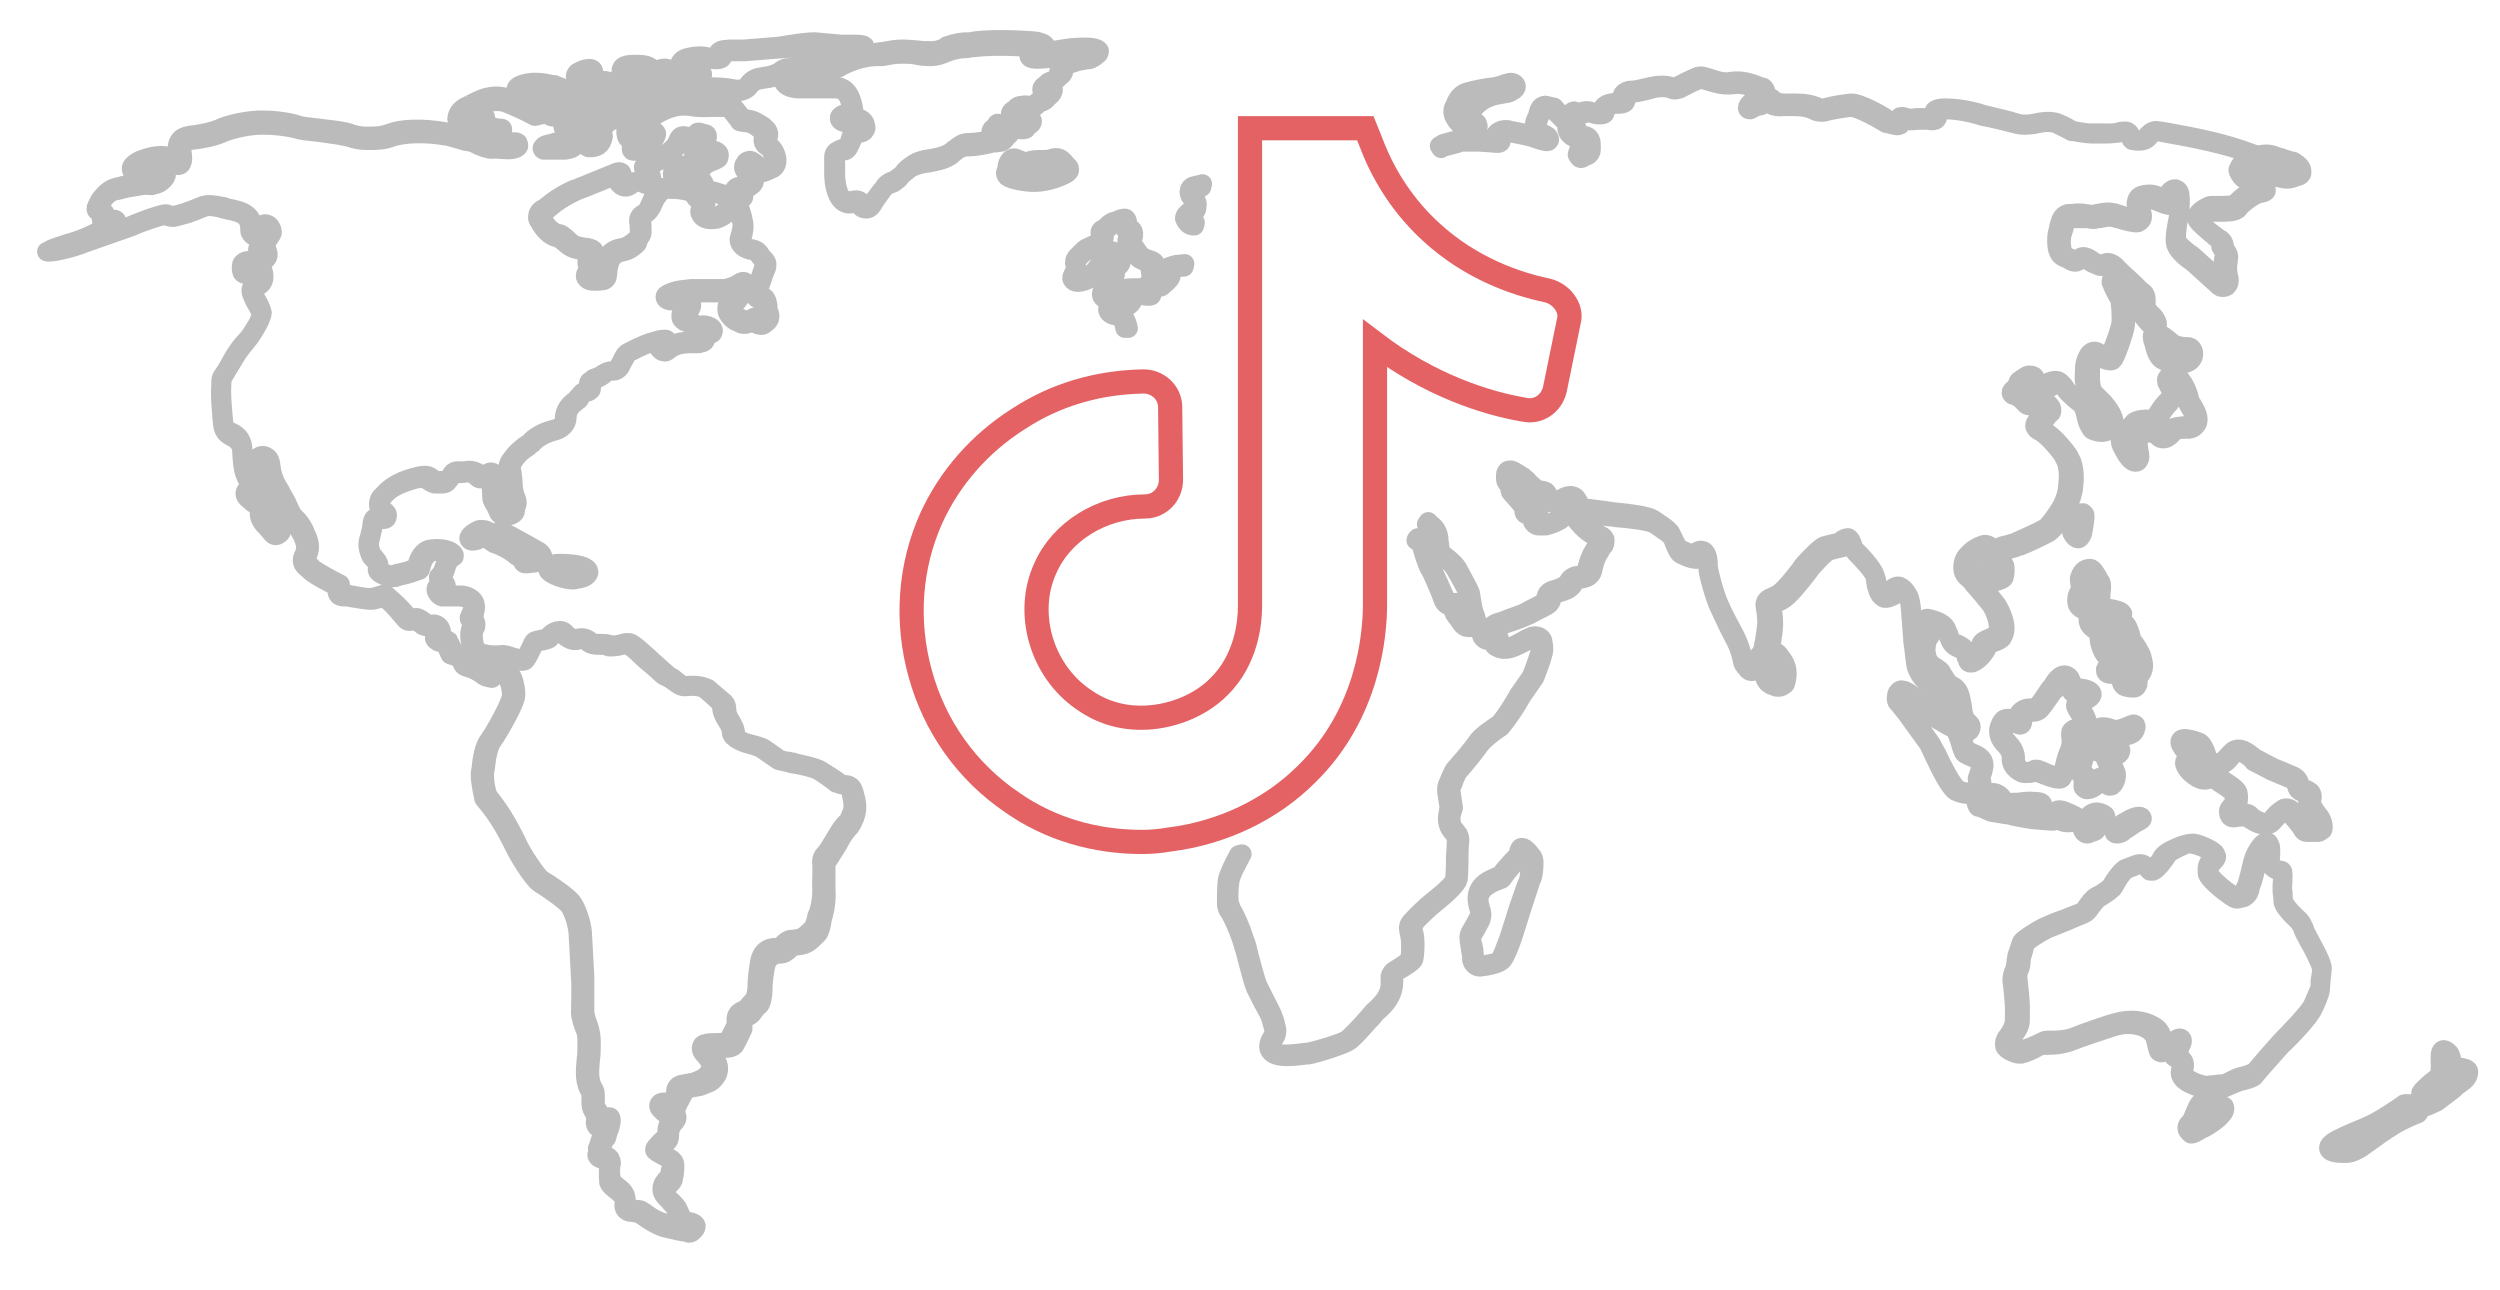 <?xml version="1.0" encoding="utf-8"?>
<!-- Generator: Adobe Illustrator 22.1.0, SVG Export Plug-In . SVG Version: 6.00 Build 0)  -->
<svg version="1.1" id="央铋_1" xmlns="http://www.w3.org/2000/svg" xmlns:xlink="http://www.w3.org/1999/xlink" x="0px" y="0px"
	 viewBox="0 0 310 160" style="enable-background:new 0 0 310 160;" xml:space="preserve">
<style type="text/css">
	.st0{fill:none;stroke:#E46264;stroke-width:3;stroke-miterlimit:10;}
	.st1{fill:#BBBBBB;stroke:#BBBBBB;stroke-width:2.4;stroke-linecap:round;stroke-linejoin:round;stroke-miterlimit:10;}
</style>
<path id="XMLID_19_" class="st0" d="M191.8,36c-3.8-0.8-9.4-2.7-14.3-7.2c-3.2-2.9-5.8-6.7-7.4-10.9l-0.8-2H155v59.3
	c0,1.9-0.4,6.6-3.9,10c-2.4,2.4-6.1,3.8-9.6,3.8l0,0c-2.7,0-5.1-0.8-7.2-2.3c-5.2-3.6-7.2-10.7-4.7-16.2c2-4.6,7-7.7,12.4-7.7l0,0
	c1.8,0,3.2-1.5,3.2-3.3l-0.1-9c0-1.8-1.5-3.2-3.3-3.2l0,0c-5.6,0.1-10.9,1.6-15.6,4.7c-4.7,3-8.4,7.2-10.7,12.2
	c-2.7,6-3.2,12.8-1.4,19.3c1.8,6.6,5.8,12.2,11.4,16c4.7,3.3,10.3,4.9,16.1,4.9c1.1,0,2.3-0.1,3.4-0.3c6.5-0.8,12.6-3.7,17-8.1
	c7.7-7.5,8.5-17.3,8.5-21.1V42.6c6.7,5.1,13.7,7.4,18.5,8.2l0,0c1.8,0.4,3.4-0.8,3.8-2.5l1.8-8.8C194.8,38.1,193.6,36.4,191.8,36
	L191.8,36z"/>
<g>
	<g>
		<g>
			<path class="st1" d="M133,34.7c0.2,0.3,0.7,0.6,2.5-0.3c0.8-0.4,1.4-1.5,1.8-2.3c0.1-0.1,0.1-0.2,0.2-0.3
				c0.1-0.1,0.1-0.2,0.1-0.3c0,0,0-0.1,0-0.2c1.1,0.2,1.1,0.6,1.2,0.9c0,0.1,0,0.1,0,0.2c0,0.1,0,0.3-0.1,0.3l-0.2,0.1
				c-0.1,0.1-0.3,0.1-0.3,0c-0.2-0.2-0.5-0.2-0.8-0.1c-0.3,0.2-0.4,0.4-0.3,0.7c0,0.1,0.1,0.2,0.1,0.3c0.2,0.2,0.5,0.3,0.7,0.3
				c-0.2,0.2-0.4,0.3-0.4,0.5c0,0.2,0,0.4,0.2,0.7c0,0-0.1,0.2-0.5,0.5l-0.4,0.3c-0.2,0.2-0.2,0.4-0.2,0.5c0,0.1,0,0.3,0.3,0.5
				c0.2,0.2,0.4,0.2,0.7,0c0.4-0.2,0.7-0.4,0.9-0.5c1.1-0.6,1.1-0.6,3.1-0.6c0.6,0,0.8,0.3,0.9,0.4c-0.1,0-0.3,0-0.5,0
				c-0.2,0-0.5-0.1-0.9-0.1h0c-0.4,0-0.8,0.3-0.9,0.7c-0.1,0.3-0.3,0.7-0.7,0.8c-0.1,0-0.2,0-0.2,0c-0.1,0-0.1,0-0.2,0
				c-0.1,0-0.1,0-0.2,0c-0.2,0-0.4,0-0.5,0c0,0-0.1,0-0.2,0c-0.3,0-0.7,0.1-0.8,0.5c-0.1,0.2,0,0.7,0.7,0.9l0.6,0.1
				c0.2,0,0.3,0.1,0.4,0.3c0.2,0.3,0.3,0.7,0.4,1.2c0,0,0.1,0,0.1,0c0.1,0,0.2,0,0.3,0c-0.1-0.5-0.3-1-0.5-1.3
				c-0.1-0.2-0.3-0.4-0.6-0.5l-0.6-0.1c-0.5-0.1-0.5-0.4-0.4-0.5c0-0.2,0.2-0.2,0.5-0.3c0.1,0,0.1,0,0.2,0c0.1,0,0.3,0,0.4,0
				c0.1,0,0.1,0,0.2,0c0,0,0.1,0,0.1,0c0.1,0,0.3,0.1,0.5,0c0.6-0.2,0.8-0.8,0.9-1c0.1-0.3,0.3-0.4,0.6-0.4c0,0,0,0,0,0
				c0.3,0,0.6,0,0.8,0.1c0.5,0,0.7,0.1,0.8-0.1c0-0.1,0.1-0.2,0-0.3c0,0-0.3-0.6-1.3-0.6c-2,0-2.1,0-3.3,0.6
				c-0.2,0.1-0.5,0.3-0.9,0.5c-0.2,0.1-0.2,0.1-0.3,0c-0.1-0.1-0.1-0.1-0.1-0.2c0-0.1,0-0.1,0.1-0.2l0.4-0.3c0.5-0.4,0.7-0.7,0.5-1
				c-0.1-0.2-0.2-0.3-0.2-0.4c0-0.1,0.2-0.3,0.5-0.5l0,0c0.1-0.1,0.1-0.2,0.1-0.3c0-0.1-0.1-0.2-0.2-0.2c0,0-0.1,0-0.2,0
				c-0.2,0-0.4,0-0.6-0.2c0,0,0-0.1-0.1-0.1c0-0.1,0.1-0.3,0.2-0.4c0.1-0.1,0.2-0.1,0.3,0c0.2,0.2,0.5,0.2,0.8,0.1l0.2-0.1
				c0.2-0.1,0.4-0.5,0.3-0.7c0,0,0-0.1,0-0.1c-0.1-0.5-0.3-0.9-1.5-1.2c-0.1,0-0.2,0-0.2,0c-0.1,0.1-0.2,0.2-0.2,0.4
				c0,0.1,0,0.2-0.1,0.2c0,0.1-0.1,0.2-0.2,0.3c-0.4,0.7-0.9,1.8-1.6,2.1c-1.4,0.7-2,0.6-2.1,0.4c-0.1-0.1,0-0.3,0.2-0.4
				c0.2-0.2,0.3-0.5,0.2-0.8l-0.1-0.4c-0.1-0.2,0-0.4,0.1-0.6c0.3-0.3,0.6-0.6,0.9-0.9c0.1-0.1,0.5-0.3,0.8-0.4
				c0.5-0.2,1.1-0.5,1.5-0.9c0.2-0.3,0.3-0.7,0.1-1l-0.1-0.1c0,0,0-0.1,0-0.1c0,0,0,0,0,0c0.1,0,0.2-0.1,0.3-0.1l0.5-0.5
				c0.1-0.1,0.3-0.2,0.4-0.3c0.2-0.1,0.4-0.2,0.6-0.2c0.3-0.1,0.6-0.2,0.7-0.2c0,0,0.1,0,0.1,0.2c0,0.6,0.3,0.9,0.6,1
				c0,0,0.1,0.1,0.1,0.1c0.1,0.2,0,0.5-0.1,0.7c-0.2,0.2-0.2,0.6,0,0.8l1,1.4c0.1,0.2,0.3,0.3,0.4,0.4c0.3,0.2,0.7,0.3,1,0.4
				c0.2,0.1,0.5,0.1,0.5,0.2c0,0,0,0-0.1,0.2c-0.1,0.2-0.1,0.8,0.1,1.3c0.1,0.2,0,0.4-0.1,0.5l-0.2,0.3c-0.2,0.2-0.2,0.4-0.1,0.6
				c0.2,0.2,0.6,0.2,0.9,0.1l0.5-0.1c0.2,0,0.3-0.1,0.4-0.2l0.1-0.1c0.6-0.5,1-0.9,0.9-1.3c0-0.2-0.2-0.3-0.4-0.3
				c-0.1,0-0.1,0-0.2,0c0.1-0.1,0.6-0.3,1.4-0.5c0,0,0.3-0.1,0.8-0.1c0-0.1,0.1-0.2,0.1-0.4c-0.6,0.1-0.9,0.1-1,0.1
				c-0.8,0.2-1.7,0.5-1.7,0.8c0,0.1,0,0.2,0.2,0.3c0,0,0.1,0.1,0.3,0.1c0.1,0,0.2,0.1,0.2,0.1c0,0.2-0.5,0.7-0.8,0.9L144,35
				c-0.1,0.1-0.2,0.1-0.3,0.2l-0.5,0.1c-0.3,0.1-0.5,0-0.5,0c0,0,0-0.1,0.1-0.2l0.2-0.3c0.2-0.3,0.2-0.6,0.1-0.8
				c-0.2-0.5-0.2-0.8-0.1-0.9c0.1-0.1,0.2-0.3,0.2-0.5c-0.1-0.2-0.4-0.3-0.7-0.4c-0.3-0.1-0.6-0.2-0.9-0.4c-0.1-0.1-0.2-0.2-0.3-0.3
				l-1-1.4c-0.1-0.1-0.1-0.3,0-0.4c0.3-0.3,0.3-0.7,0.2-1c-0.1-0.2-0.2-0.3-0.4-0.4c-0.2,0-0.3-0.5-0.3-0.7c0-0.2-0.1-0.4-0.2-0.5
				c-0.2-0.1-0.5,0-1,0.2c-0.2,0.1-0.4,0.2-0.6,0.2c-0.2,0.1-0.4,0.2-0.6,0.4l-0.5,0.5c0,0,0,0-0.1,0c-0.1,0-0.2,0.1-0.3,0.2
				c-0.1,0.1-0.1,0.3,0,0.4l0.1,0.1c0.1,0.2,0.1,0.4,0,0.6c-0.3,0.3-0.8,0.6-1.3,0.8c-0.4,0.2-0.7,0.3-0.9,0.5
				c-0.3,0.3-0.6,0.6-0.9,0.9c-0.2,0.2-0.3,0.6-0.2,0.9l0.1,0.4c0.1,0.2,0,0.3-0.1,0.4C133,34.1,132.8,34.5,133,34.7z"/>
			<path class="st1" d="M148,28c0,0,0.1,0,0.1,0c0-0.1,0.1-0.2,0.1-0.4c-0.1,0-0.2,0-0.3,0c0,0-0.5,0-0.5-0.4c0-0.2,0-0.3,0.3-0.5
				c0.4-0.3,0.7-0.6,0.7-1c0.1-0.4,0-0.8-0.3-1.2l-0.2-0.3c-0.1-0.1-0.1-0.2-0.1-0.4c0-0.1,0.1-0.2,0.2-0.3c0.3-0.1,0.7-0.2,1-0.3
				c0-0.1,0-0.2,0.1-0.4c-0.3,0.1-0.8,0.2-1.2,0.3c-0.2,0.1-0.4,0.3-0.4,0.5c-0.1,0.2,0,0.5,0.1,0.7l0.2,0.3
				c0.2,0.3,0.3,0.6,0.2,0.9c-0.1,0.3-0.3,0.6-0.6,0.8c-0.2,0.2-0.5,0.4-0.5,0.8C147.2,27.8,147.6,28,148,28z"/>
			<path class="st1" d="M284.5,20.1c-0.1-0.1-0.2-0.1-0.2-0.1c0,0,0,0-0.1,0c0,0-0.7-0.2-1-0.3c-0.2-0.1-0.5-0.2-0.7-0.2
				c-0.7-0.3-1.2-0.5-2.2-0.3c-0.3,0.1-0.5,0-0.9-0.1c-3.6-1.4-7.4-2.1-10.7-2.7c-1.1-0.2-1.4-0.2-1.4-0.2c-0.6,0.1-0.8,0.4-1,0.6
				c-0.3,0.4-0.5,0.7-1.8,0.5l-0.4-0.7c-0.3-0.5-0.8-0.3-1.1-0.3c-1,0.3-1.6,0.2-2.4,0.2c-0.4,0-0.9,0-1.5,0c-0.3,0-1.6-0.2-2.1-0.3
				c-0.4-0.2-0.9-0.6-2-1c0,0-0.8-0.3-2.3,0c-1.6,0.4-2.5,0.1-2.5,0.1c-1.2-0.4-3.1-0.8-4.3-1.1c-0.2-0.1-2.4-0.8-4.7-0.8
				c-0.9,0-1.2,0.2-1.3,0.3c-0.1,0.1-0.1,0.4-0.1,0.5c0,0.2,0,0.3,0,0.4c0,0-0.2,0.1-0.7,0c0,0,0,0,0,0l-0.6,0c-0.3,0-0.5,0-0.8,0
				c-0.6,0.1-1.1,0.1-1.6-0.1c-0.2-0.1-0.3,0-0.5,0c-0.1,0.1-0.2,0.2-0.2,0.4c0,0.2,0,0.3,0,0.3c0,0-0.2,0-0.3-0.1c0,0-0.1,0-0.1,0
				l-0.8-0.2c-0.8-0.6-3.7-2.2-4.7-2.1c-0.9,0.1-2.3,0.3-3.3,0.6c-0.2,0.1-0.4,0-0.6,0l-0.4-0.2c-1.3-0.5-2.5-0.4-3.7-0.4
				c-0.7,0-1.2-0.1-1.5-0.3l-0.3-0.3c0,0,0,0-0.1,0c-0.3-0.1-0.5,0.1-0.8,0.3c-0.1,0.1-0.3,0.2-0.4,0.2c-0.2-0.1-0.4,0-0.7,0.1
				c0.1,0,0.2-0.1,0.2-0.2c0.2-0.1,0.4-0.3,0.5-0.3c0.2,0,0.4-0.2,0.5-0.5c0.1-0.2,0.1-0.4,0-0.6c-0.1-0.2-0.2-0.4-0.4-0.4l-0.1,0
				c-1.2-0.5-2.4-0.9-3.7-0.7c-1,0.2-1.8-0.1-2.7-0.4l-0.7-0.2c-0.3-0.1-0.7-0.1-1,0.1c-0.8,0.3-1.7,0.8-2.3,1.1
				c-0.2,0.1-0.4,0.1-0.7,0.1l-0.2-0.1c-1.1-0.3-2.2,0-3.1,0.2c-0.5,0.1-1.1,0.3-1.7,0.3c-0.5,0-0.8,0.2-1,0.4
				c-0.1,0.1-0.2,0.3-0.1,0.5c0,0.2,0,0.4-0.1,0.5c-0.1,0.1-0.3,0.1-0.5,0.1c-0.1,0-0.2,0-0.3,0l-0.6,0.1c-0.6,0.1-1,0.5-1.1,0.9
				c0,0.1,0,0.2,0,0.3c-0.1,0-0.3,0-0.7,0l-0.7-0.2c-0.4-0.1-0.8-0.1-1.1,0.1c-0.3,0.2-0.6,0.1-0.6,0.1c-0.1-0.1-0.2-0.3-0.4-0.2
				c-0.2,0-0.3,0.3-0.4,0.6c0,0.1-0.1,0.2-0.1,0.3c-0.2,0.3,0.1,0.7,0.3,1c0.1,0.1,0.1,0.1,0.2,0.2c0.1,0.2,0.3,0.5,0.5,0.9
				c0.1,0.3,0.4,0.5,0.7,0.5c0.7,0,0.7,0.4,0.8,1c0,0.1,0,0.2,0,0.2l0,0.3c0,0.2-0.1,0.3-0.2,0.4c-0.2,0.1-0.4,0.1-0.5,0.2
				c-0.1,0-0.2,0.1-0.2,0.1c0,0,0,0-0.1-0.2c0-0.1,0.1-0.4,0.2-0.6c0-0.1,0.1-0.2,0.1-0.3c0.2-0.4,0-0.8-0.3-1l-0.4-0.3
				c-0.3-0.2-0.4-0.3-0.5-0.3c-0.1,0-0.1,0-0.1-0.1c-0.3-0.2-0.4-0.5-0.4-0.8c0-0.3-0.1-0.7-0.5-1c0,0-0.2-0.2-0.4-0.4
				c-0.3-0.3-0.7-0.7-1.1-1.2c0,0-0.1,0-0.1,0l-0.8-0.2c-0.2-0.1-0.4,0-0.6,0.1c-0.3,0.2-0.4,0.6-0.5,1c0,0.2-0.1,0.4-0.2,0.5
				c-0.5,1-0.2,1.9,0.7,2.3l0.4,0.2c0,0,0.1,0.1,0.1,0.1c-0.2,0-0.7-0.1-1.7-0.5c-0.7-0.3-2.9-0.6-3-0.7c-0.9-0.1-1.4,0.3-1.6,0.7
				c-0.1,0.2,0,0.5,0.2,0.6c0,0,0,0,0.1,0c-0.1,0-0.3,0-0.8-0.1c0,0,0,0,0,0l-1.5-0.1c-0.3,0-0.7,0-1,0c-0.8,0-1,0-1.1,0
				c-0.1,0-1.2,0.3-2.3,0.6c0,0-0.2,0.1-0.5,0.3c0.1,0.1,0.1,0.2,0.2,0.3c0.3-0.2,0.4-0.2,0.4-0.2c1.2-0.3,2.2-0.6,2.3-0.6
				c0.1,0,0.5,0,1,0c0.3,0,0.6,0,1,0l1.5,0.1c0.8,0.1,1.1,0.1,1.2-0.1c0-0.1,0-0.3-0.3-0.5c0,0,0-0.1,0-0.2c0.1-0.2,0.4-0.6,1.2-0.5
				c0,0,2.2,0.4,2.9,0.6c1.9,0.7,2.1,0.6,2.2,0.4c0.1-0.2-0.1-0.5-0.3-0.6c0,0,0,0,0,0l-0.4-0.2c-0.8-0.4-1-1-0.6-1.9
				c0.1-0.2,0.1-0.4,0.2-0.6c0.1-0.3,0.1-0.6,0.3-0.8c0.1-0.1,0.2-0.1,0.4,0l0.8,0.2c0.4,0.4,0.8,0.8,1.1,1.1
				c0.3,0.3,0.4,0.4,0.4,0.4c0.3,0.2,0.3,0.5,0.3,0.8c0,0.3,0.1,0.7,0.5,1c0.1,0.1,0.1,0.1,0.1,0.1c0.1,0,0.2,0.1,0.5,0.3l0.4,0.3
				c0.2,0.1,0.3,0.4,0.2,0.6c0,0.1-0.1,0.2-0.1,0.3c-0.3,0.6-0.3,0.7-0.3,0.8c0.1,0.2,0.2,0.3,0.3,0.4c0.2,0.1,0.3,0,0.5-0.1
				c0.1-0.1,0.2-0.1,0.4-0.2c0.3-0.1,0.5-0.4,0.5-0.7l0-0.3c0-0.1,0-0.1,0-0.2c0-0.5,0-1.3-1.1-1.3c-0.2,0-0.3-0.1-0.4-0.3
				c-0.2-0.4-0.4-0.8-0.5-1c0-0.1-0.1-0.1-0.2-0.2c-0.1-0.1-0.4-0.4-0.3-0.5c0.1-0.1,0.1-0.2,0.2-0.4c0-0.1,0.1-0.3,0.2-0.4
				c0,0,0.1,0,0.1,0.1c0.2,0.2,0.7,0.2,1.1,0c0.3-0.2,0.5-0.2,0.8-0.1l0.7,0.2c0,0,0,0,0,0c1,0.1,1.1-0.1,1.1-0.2
				c0,0,0.1-0.2-0.1-0.3c0,0,0-0.1,0.1-0.3c0.1-0.1,0.3-0.4,0.7-0.4l0.7-0.1c0.1,0,0.2,0,0.3,0c0.3,0,0.6,0,0.8-0.2
				c0.1-0.2,0.2-0.4,0.2-0.8c0-0.1,0-0.2,0.1-0.2c0.1-0.1,0.4-0.2,0.7-0.2c0.6,0,1.2-0.2,1.7-0.3c1-0.3,1.9-0.5,3-0.2l0.2,0.1
				c0.3,0.1,0.6,0,0.9-0.1c0.6-0.3,1.5-0.8,2.3-1.1c0.2-0.1,0.5-0.1,0.7,0l0.7,0.2c0.9,0.3,1.8,0.5,2.8,0.4c1.2-0.2,2.3,0.2,3.5,0.7
				l0.1,0c0.1,0,0.2,0.1,0.2,0.2c0,0.1,0,0.2,0,0.4c-0.1,0.2-0.2,0.3-0.2,0.3c-0.1,0-0.3,0.1-0.7,0.3c-0.2,0.1-0.4,0.2-0.5,0.3
				c-0.3,0.1-0.5,0.5-0.5,0.7c0,0.1,0.1,0.2,0.3,0.2c0.1,0,0.2-0.1,0.4-0.2c0.2-0.1,0.6-0.3,0.7-0.3c0.2,0.1,0.5-0.1,0.7-0.3
				c0.1-0.1,0.3-0.2,0.4-0.2l0.2,0.2c0.3,0.3,0.9,0.5,1.8,0.4c1.2,0,2.4-0.1,3.6,0.4l0.4,0.2c0.3,0.1,0.6,0.1,0.9,0.1
				c1.1-0.3,2.5-0.5,3.3-0.6c0.9-0.1,3.7,1.5,4.5,2c0,0,0,0,0.1,0l0.8,0.2c0,0,0.1,0,0.1,0c0.2,0.1,0.5,0.1,0.7,0
				c0.1-0.1,0.2-0.3,0.2-0.6c0,0,0-0.1,0-0.1c0,0,0.1,0,0.1,0c0.6,0.2,1.2,0.2,1.8,0.1c0.3,0,0.5,0,0.8,0l0.6,0
				c0.5,0.1,0.8,0.1,1-0.1c0.2-0.2,0.2-0.5,0.1-0.7c0-0.1,0-0.2,0-0.2c0,0,0.1-0.1,0.1-0.1c0,0,0.2-0.2,0.9-0.2
				c2.3,0,4.6,0.8,4.6,0.8c0,0,0,0,0,0c1.2,0.2,3.1,0.7,4.3,1c0,0,1,0.3,2.7-0.1c1.3-0.3,2.1,0,2.1,0c1.1,0.5,1.6,0.8,2,1
				c0,0,0,0,0.1,0c0.1,0,1.8,0.3,2.3,0.3c0.6,0,1,0,1.4,0c0.7,0,1.4,0,2.5-0.2c0.4-0.1,0.6-0.1,0.7,0.1l0.4,0.8c0,0,0.1,0.1,0.1,0.1
				c1.5,0.3,1.9-0.2,2.2-0.6c0.2-0.2,0.3-0.4,0.7-0.5c0,0,0.3,0,1.3,0.2c3.3,0.6,7.1,1.3,10.7,2.6c0.4,0.1,0.7,0.2,1,0.1
				c0.9-0.2,1.3,0,2,0.3c0.2,0.1,0.4,0.2,0.7,0.3c0.3,0.1,0.9,0.3,1,0.3c0.1,0,0.1,0.1,0.2,0.1c0.6,0.4,0.9,0.6,0.8,0.7
				c0,0-0.1,0.1-0.4,0.2c-0.1,0-0.2,0.1-0.3,0.1c-0.2,0.1-0.6,0.2-0.9,0.2c-0.2,0-0.9-0.1-1.5-0.3c-0.8-0.2-1.8-0.4-2.4-0.4
				c0,0-0.2,0-1.2-0.4c-0.1-0.1-0.2,0-0.3,0c-0.2,0.1-0.2,0.3-0.3,0.4c0,0.1,0,0.1-0.1,0.2c-0.1,0.1-0.1,0.3,0,0.4
				c0.1,0.3,0.4,0.8,0.9,1c0.1,0,0.2,0.1,0.3,0.1c1.1,0.4,1.6,0.7,1.8,0.8c0,0-0.2,0.1-0.6,0.1c-0.6,0.1-2.3,1.3-2.7,1.9
				c-0.3,0.3-1.6,0.3-2.3,0.3c-0.4,0-0.7,0-0.9,0c-0.4,0.1-1.3,0.6-1.6,1.1c-0.1,0.2-0.1,0.3-0.1,0.5c0.1,0.4,0.7,0.9,1.5,1.6
				c0.3,0.3,0.7,0.5,0.8,0.7c0,0,0,0,0.1,0l0.2,0.1c0.3,0.1,0.4,0.4,0.4,0.7c0,0.1,0,0.3,0,0.4c0,0.1,0,0.1,0.1,0.1l0.2,0.2
				c0.2,0.2,0.2,0.4,0.2,0.6c-0.1,0.4-0.2,0.7-0.2,1c0,0.2,0.1,0.8,0.1,1.3c0,0.2,0,0.4,0.1,0.5c0,0.1,0,0.3-0.2,0.4
				c-0.1,0.1-0.2,0.1-0.3,0.1c0,0-0.1,0-0.1,0l-3.1-2.8c-0.3-0.3-0.6-0.5-0.9-0.7c-0.6-0.5-1.2-0.9-1.4-1.6c-0.1-0.3,0-1.5,0.3-3
				c0.1-0.5,0.2-2,0.1-2.4c0,0,0-0.1,0-0.1c0-0.2-0.1-0.6-0.4-0.7c-0.1-0.1-0.3-0.1-0.5,0c-0.4,0.2-0.5,0.5-0.5,0.8
				c0,0.1-0.1,0.3-0.1,0.4c-0.1,0-0.5-0.1-0.7-0.2c-0.5-0.2-1.2-0.5-1.8-0.4l-0.1,0c-0.6,0.1-1.2,0.1-1.3,1.1c0,0.4,0.1,0.8,0.1,0.9
				c0.2,0.6,0.2,0.8-0.2,0.9c-0.4,0.2-1.7-0.3-2.3-0.5c-0.2-0.1-0.3-0.1-0.4-0.1c-0.8-0.2-1.5,0-2.1,0.1c-0.3,0.1-0.5,0.1-0.7,0.1
				l-0.7-0.1c-0.5-0.1-1.1-0.1-1.7,0c-0.3,0-0.3,0-0.4,0c-0.1,0-0.1,0-0.1,0c-0.8,0.2-0.9,1-1.1,1.6c0,0.2-0.1,0.4-0.1,0.5
				c-0.2,0.6-0.4,2.9,0.7,3.3l0.7,0.3c0,0,0.1,0,0.1,0.1c0.4,0.2,0.8,0.4,1.3-0.2c0.2-0.3,0.7,0,0.8,0.1l0.6,0.4c0,0,0,0,0,0
				c0.3,0.1,1.1,0.6,1.5,0.4c0.1,0,0.1-0.1,0.1-0.2c0,0,0,0,0.1,0c0.1,0,0.4,0,0.8,0.4c0.5,0.5,1.7,1.6,2.5,2.3
				c0.3,0.3,0.5,0.5,0.6,0.6c0,0,0,0,0,0l0.4,0.3c0.2,0.1,0.2,0.3,0.2,0.5c0,0.4,0,0.8,0,1c0,0.3,0.7,1.1,0.9,1.3
				c0.2,0.2,0.5,0.7,0.5,0.8c-0.3-0.1-1.1-1.1-1.8-2c-0.3-0.4-0.8-1.1-1.3-1.7c-0.4-0.5-0.9-1.1-0.9-1.2c-0.2-0.5-0.7-0.6-1-0.5
				c-0.2,0.1-0.2,0.2-0.2,0.4c0.1,0.2,0.3,0.8,0.7,1.5c0.1,0.2,0.2,0.4,0.3,0.5c0.2,0.4,0.3,2.5,0.2,3.2c-0.1,0.6-0.9,3-1.4,3.9
				c0,0,0,0,0,0c0,0.1-0.3,0.1-1.1-0.2c-0.1,0-0.1-0.1-0.2-0.1c-0.3-0.2-0.8-0.5-1.3,0.2c-0.4,0.7-0.5,1.2-0.5,1.7
				c0,0.1,0,0.3,0,0.4c0,0-0.3,2,0.7,2.9l1.1,1.1l0,0c0.4,0.5,1.4,1.9,1,2.6c-0.1,0.2-0.5,0.5-1.1,0.5c-0.5,0-0.9-0.2-1-0.2
				c-0.2-0.3-0.4-0.8-0.5-1.3c-0.1-0.6-0.3-1.2-0.6-1.6c0,0,0,0-0.1-0.1c-0.9-0.7-1.6-1.3-1.8-1.6c-0.1-0.1-0.1-0.2-0.2-0.3
				c-0.5-0.8-0.8-1.2-2-0.7c0,0,0,0,0,0l-0.9,0.6c0,0,0,0,0,0c-0.2,0.2-0.4,0.2-0.5,0.2c0,0,0,0,0,0c0-0.1,0-0.3-0.1-0.4
				c-0.1-0.6-0.1-1.1-0.4-1.2c-0.3-0.1-0.6-0.1-0.8,0c-0.3,0.2-0.6,0.4-0.9,0.6c0,0,0,0-0.1,0.1l-0.2,0.5c-0.1,0.2-0.2,0.3-0.3,0.4
				c-0.2,0.1-0.4,0.3-0.4,0.5c0,0.1,0.1,0.3,0.3,0.3c0.8,0.3,1,0.6,1.3,0.9c0,0,0.1,0.1,0.1,0.1c0.2,0.3,0.6,0.4,0.9,0.2l0.7-0.3
				c0.1-0.1,0.3,0,0.4,0c0.5,0.3,0.6,0.5,0.6,0.7c0,0,0,0.1-0.1,0.2c-0.4,0.3-0.9,1.2-1.2,1.7c-0.1,0.2-0.1,0.4,0,0.5
				c0.1,0.2,0.2,0.3,0.4,0.4c1.3,0.6,3,3,3,3l0.4,0.8c0.4,1.1,0.3,2.4,0.2,3c0,0.1,0,0.2,0,0.2c0,0.4-0.2,1.3-0.7,2.3
				c-0.3,0.6-1.6,2.5-2.1,2.8c-1.3,0.7-2.5,1.2-3.6,1.7c-0.2,0.1-0.4,0.2-0.6,0.2c0,0-0.2,0.1-1.1,0.3c-0.6,0.2-0.7,0.5-0.7,0.8
				c0,0.1,0,0.1,0,0.2c0,0.1-0.1,0.2-0.2,0.1c0,0-0.1,0-0.2-0.4c0-0.1-0.1-0.3-0.2-0.3c-0.2-0.5-0.8-0.7-1.2-0.5
				c-0.6,0.2-1.2,0.6-1.4,0.8c0,0-0.1,0.1-0.2,0.2c-0.3,0.3-0.8,0.7-0.8,1.8c0,0.7,0.4,1.1,0.8,1.4c0.1,0.1,0.2,0.2,0.3,0.3
				c0.1,0.1,0.1,0.2,0.2,0.3c0.6,0.6,1.7,2,2.2,2.6c0.5,0.8,1.3,2.7,0.7,3.6c-0.1,0.2-0.4,0.3-0.8,0.5c-0.5,0.2-1.1,0.4-1.2,0.9
				c-0.2,0.6-1.4,1.7-1.7,1.6c-0.1,0-0.1-0.2-0.1-0.4c0.1-0.8-0.5-1-1-1.3c-0.6-0.2-1.1-0.5-1.3-1.3c0,0,0-0.1,0-0.1
				c-0.1-0.5-0.2-1.2-2-1.7c-0.4-0.1-0.6-0.2-0.8,0c-0.1,0.1-0.2,0.3-0.2,0.5l0,0.8c0,0.1,0,0.3-0.1,0.4c-0.4,0.6-0.5,1.2-0.5,2
				c0,0,0,0,0,0c0,0.3,0.2,1,0.2,1.1c0.4,0.7,0.8,1,1.2,1.3c0.2,0.1,0.4,0.2,0.5,0.4c0.1,0.2,0.2,0.3,0.3,0.5c0.5,0.7,0.7,1,1.4,1.4
				c0.6,0.3,0.8,1.2,0.9,2.1c0.2,1,0.3,2,1.1,2.4c0,0,0.1,0,0.1,0.1c0,0.1,0,0.2-0.1,0.3c-0.1,0-0.7-0.2-1.3-0.6l-1.5-1.2
				c-0.6-0.7-0.8-1.5-1-2.2c-0.1-0.3-0.2-0.7-0.3-1c-0.1-0.3-0.4-0.6-0.7-0.9c-0.5-0.5-1-1-1.1-1.7c-0.1-0.3-0.2-1.8-0.4-3l0-0.2
				l-0.3-3.9c-0.1-1.5-0.6-2.4-1.4-2.7c-0.4-0.1-0.9,0.3-1.1,0.5c-0.1,0-0.1,0.1-0.1,0.1c-0.2,0.2-0.9,0.4-1,0.3
				c-0.5-0.3-0.6-0.8-0.7-1.5c0-0.2-0.1-0.5-0.1-0.7c-0.2-0.9-2.1-2.9-2.6-3.3c-0.1-0.1-0.2-0.3-0.2-0.4l-0.1-0.4
				c-0.1-0.4-0.3-0.5-0.4-0.6c-0.1,0-0.4,0-0.7,0.2l-0.2,0.2c-0.1,0.1-0.3,0.2-0.4,0.2c-0.6,0.1-1.3,0.3-1.7,0.4
				c-0.6,0.2-2.5,2.3-2.5,2.3c-0.1,0.1-0.3,0.4-0.5,0.7c-0.7,0.9-1.8,2.3-2.6,2.9c0,0,0,0,0,0c0,0-0.3,0.2-1.2,0.6l0,0
				c-0.4,0.2-0.6,0.6-0.5,1c0.1,0.6,0.2,1.3,0.2,1.9c0,0.8-0.4,3.3-0.6,3.7c-0.2,0.4-1,1.2-1.5,1.6c-0.1,0.1-0.3,0.1-0.3,0l-0.1-0.1
				c-0.2-0.2-0.5-0.5-0.5-0.7c-0.4-1.8-1.1-3-1.1-3c-0.6-1.1-1.5-2.8-1.9-3.8c-0.5-1.1-1.4-4.4-1.3-4.8c0-0.3,0-1.4-0.6-1.7
				c-0.3-0.1-0.6-0.1-1,0.3c-0.2,0.2-1.4-0.2-2-0.6c-0.2-0.1-0.5-0.8-0.7-1.2c-0.2-0.4-0.3-0.6-0.4-0.8c0,0,0,0,0,0l-0.4-0.4
				c0,0,0,0,0,0c-0.2-0.2-1-0.7-1.7-1.2c-0.6-0.4-2.6-0.7-4.7-0.9c-0.3,0-0.6-0.1-0.8-0.1c0,0-1.3-0.2-3-0.4
				c-0.3-0.1-0.6-0.2-0.7-0.6c-0.2-0.5-0.4-0.8-0.8-0.9c-0.4-0.1-0.8,0-1.3,0.3c-0.4,0.2-0.9,0.2-1.4,0l-0.3-0.1
				c-0.1,0-0.1-0.2-0.1-0.3c0-0.1,0-0.2-0.1-0.3c-0.1-0.2-0.4-0.3-0.8-0.3c-0.4,0-1.3-0.8-1.7-1.3c-0.3-0.2-0.4-0.4-0.5-0.4
				c-0.1,0-0.1-0.1-0.3-0.2c-0.3-0.2-0.8-0.5-1.1-0.6c-0.2,0-0.4,0-0.5,0.1c-0.1,0.1-0.2,0.3-0.2,0.5l0,0.5c0,0.3,0.2,0.6,0.5,0.7
				c0.1,0,0.1,0,0.1,0.1c0,0,0,0,0,0.1c-0.1,0.3-0.1,0.6,0.1,0.8l0.8,0.9c0.6,0.7,0.8,0.9,0.8,1.5c0,0.1,0.1,0.2,0.1,0.2
				c0.1,0.1,0.2,0.1,0.2,0c0.1,0,0.2-0.1,0.3-0.2c0.1-0.1,0.2-0.1,0.2-0.1c0.1,0.1,0.2,0.5,0.2,1c0,0.4,0.3,0.7,0.7,0.8l0.9,0
				c0,0,0,0,0.1,0c0.8-0.2,1.7-0.6,2-0.9c0.1-0.1,0.2-0.2,0.3-0.4c0.2-0.2,0.4-0.6,0.6-0.6c0,0,0,0,0,0c0.1,0,0.1,0.1,0.2,0.2
				c1.3,2.1,2.3,2.6,3.1,3.1c0.1,0.1,0.2,0.2,0.3,0.3c0,0.1,0,0.3,0,0.4c-0.1,0.3-0.3,0.6-0.5,0.9c-0.5,0.8-0.6,1.2-0.9,2.2l0,0.1
				c-0.2,0.7-0.7,0.8-1.2,0.9c-0.2,0-0.3,0-0.4,0.1c-0.4,0.1-0.6,0.4-0.7,0.6c-0.2,0.3-0.5,0.7-2,1.1c-0.3,0.1-0.6,0.3-0.7,0.6
				l-0.2,0.6c-0.1,0.2-0.2,0.3-0.3,0.4c-0.5,0.3-1.4,0.7-2.1,1.1c-0.5,0.3-1.9,0.7-2.8,1.1c-0.7,0.2-1,0.3-1.1,0.4
				c-0.2,0.1-1,0.7-1.1,0.7c0,0,0,0,0,0c0,0-0.1,0.1-0.3,0.1c-0.1,0-0.1,0.1-0.2,0.3c0,0.2,0,0.4,0.2,0.6c0.2,0.2,0.4,0.3,0.6,0.3
				l0.3,0c0,0,0,0,0.1,0c0.3-0.2,0.5-0.1,0.5-0.1c0,0,0,0.1,0,0.1c-0.1,0.1-0.2,0.2-0.2,0.3c0,0.1,0,0.4,0.5,0.6c1,0.5,2,0,3-0.5
				c0.4-0.2,0.9-0.5,1.3-0.6l0.1,0c0.2-0.1,0.3,0,0.5,0.1c0.1,0.1,0.2,0.2,0.3,0.4c0.1,0.4,0.1,0.7,0.1,0.9c0,0.4-0.7,2.3-1.1,3.3
				l-1.6,2.3c0,0,0,0,0,0c-0.6,1.1-1.6,2.7-2.4,3.6c0,0-0.2,0.1-0.9,0.6c-1.3,0.9-1.8,1.5-1.8,1.6c-0.7,1-2,2.5-2.8,3.4
				c0,0-0.3,0.4-0.8,1.7l-0.1,0.2c-0.1,0.3-0.1,0.5-0.1,0.8c0.1,0.6,0.2,1.4,0.3,2l-0.1,0.6c-0.2,0.9-0.1,1.7,0.4,2.3l0.4,0.5
				c0.2,0.2,0.2,0.4,0.2,0.7c0,0.9-0.1,1.7-0.1,2c0,0,0,1.9-0.1,2.8c0,0.3-0.5,1-2.9,2.9c-0.5,0.4-1.8,1.6-2.5,2.4
				c-0.3,0.3-0.4,0.7-0.3,1.1l0.2,1c0.1,1.2,0,2.3-0.1,2.6c0,0.1-0.5,0.5-1.8,1.3c-0.4,0.2-0.7,0.7-0.6,1.1l0,0.5
				c0,1.7-1.2,2.7-1.9,3.4c-0.2,0.1-0.3,0.3-0.4,0.4c-0.2,0.2-0.4,0.5-0.7,0.8c-0.8,0.9-2,2.2-2.5,2.5c-0.7,0.4-3.6,1.3-4.8,1.5
				c-0.1,0-0.1,0-0.2,0c-0.9,0.1-3.7,0.6-4.2-0.3c-0.2-0.3-0.1-0.9,0.4-1.6c0.2-0.3,0.2-0.6,0.2-0.9c-0.1-0.5-0.2-1-0.4-1.5
				c-0.1-0.4-0.6-1.3-1.1-2.3c-0.3-0.6-0.6-1.2-0.8-1.6c-0.3-0.6-0.7-2.3-1.1-3.7c-0.2-0.9-0.4-1.7-0.6-2.1c0,0-0.5-1.7-1.4-3.4
				l-0.2-0.3c-0.1-0.3-0.2-0.6-0.3-0.9c-0.1-0.9,0-2,0.1-2.7c0.1-0.7,0.9-2.2,1.5-3.3c-0.1,0-0.3,0.1-0.4,0.1
				c-0.6,1.1-1.3,2.5-1.4,3.2c-0.1,0.8-0.1,1.9-0.1,2.8c0,0.4,0.1,0.7,0.3,1l0.2,0.3c0.9,1.7,1.4,3.3,1.4,3.3
				c0.1,0.4,0.4,1.2,0.6,2.1c0.4,1.5,0.8,3.1,1.1,3.8c0.2,0.4,0.5,1,0.8,1.6c0.5,0.9,1,1.8,1.1,2.2c0.1,0.4,0.3,1,0.4,1.5
				c0,0.2,0,0.4-0.1,0.6c-0.6,0.8-0.7,1.5-0.4,1.9c0.3,0.5,1.1,0.7,2.1,0.7c0.8,0,1.6-0.1,2.4-0.2c0.1,0,0.1,0,0.2,0
				c1.2-0.2,4.2-1.2,4.9-1.6c0.6-0.3,1.7-1.6,2.6-2.6c0.3-0.3,0.6-0.6,0.7-0.8c0.1-0.1,0.2-0.2,0.4-0.4c0.8-0.7,2-1.8,2-3.7l0-0.5
				c0-0.3,0.2-0.7,0.5-0.8c1.9-1.1,2-1.4,2-1.5c0.1-0.4,0.2-1.7,0.1-2.7c0,0,0,0,0,0l-0.2-1c-0.1-0.3,0-0.6,0.2-0.8
				c0.6-0.7,1.9-1.9,2.4-2.3c1.9-1.5,2.9-2.6,3-3.1c0.1-0.9,0.1-2.8,0.1-2.8c0-0.3,0-1.2,0.1-2c0-0.3-0.1-0.7-0.3-0.9l-0.4-0.5
				c-0.4-0.5-0.5-1.2-0.3-2l0.2-0.6c0,0,0,0,0-0.1c-0.1-0.5-0.2-1.4-0.3-2c0-0.2,0-0.4,0.1-0.6l0.1-0.2c0.4-1.2,0.7-1.6,0.7-1.6
				c0.8-0.9,2.1-2.5,2.8-3.5c0,0,0.5-0.6,1.7-1.5c0.9-0.6,0.9-0.6,0.9-0.7c0.8-0.9,1.9-2.6,2.5-3.7l1.6-2.3c0,0,0,0,0,0
				c0.6-1.5,1.1-3,1.1-3.4c0-0.2,0-0.6-0.1-1c0-0.3-0.2-0.5-0.4-0.6c-0.2-0.1-0.5-0.2-0.8-0.1l-0.1,0c-0.5,0.2-0.9,0.4-1.4,0.7
				c-0.9,0.5-1.8,1-2.6,0.5c-0.2-0.1-0.3-0.2-0.3-0.3c0,0,0-0.1,0-0.1c0.1-0.1,0.2-0.2,0.2-0.3c0-0.2,0-0.3-0.1-0.4
				c-0.2-0.1-0.4-0.1-0.8,0l-0.2,0c-0.1,0-0.3,0-0.3-0.1c-0.1-0.1-0.1-0.2-0.1-0.3c0,0,0,0,0,0c0.1,0,0.3-0.1,0.3-0.2
				c0.1-0.1,0.7-0.5,1-0.7c0.1,0,0.6-0.2,1.1-0.4c1-0.3,2.3-0.8,2.9-1.1c0.7-0.4,1.6-0.8,2.1-1.1c0.2-0.1,0.4-0.3,0.5-0.5l0.2-0.6
				c0.1-0.2,0.3-0.3,0.4-0.4c1.7-0.4,2-0.8,2.2-1.2c0.1-0.2,0.2-0.3,0.5-0.5c0.1,0,0.2-0.1,0.4-0.1c0.5-0.1,1.3-0.2,1.5-1.1l0-0.1
				c0.3-1.1,0.3-1.3,0.8-2.1c0.2-0.4,0.4-0.7,0.6-0.9c0.1-0.2,0.1-0.5,0.1-0.7c-0.1-0.2-0.2-0.4-0.5-0.5c-0.8-0.4-1.8-0.9-3-2.9
				c-0.1-0.2-0.3-0.4-0.5-0.4c0,0,0,0,0,0c-0.4,0-0.6,0.4-0.9,0.7c-0.1,0.1-0.2,0.3-0.2,0.3c-0.3,0.2-1.1,0.6-1.8,0.8l-0.8,0
				c-0.2,0-0.4-0.2-0.4-0.4c0,0,0-1.2-0.5-1.3c-0.2-0.1-0.4,0.1-0.5,0.2c0,0,0,0-0.1,0c0-0.6-0.3-0.9-0.9-1.6l-0.8-0.9
				c-0.1-0.1-0.1-0.3-0.1-0.4c0.1-0.2,0-0.3,0-0.3c0-0.1-0.1-0.2-0.3-0.2c-0.1,0-0.2-0.2-0.2-0.3l0-0.5c0-0.1,0-0.2,0.1-0.2
				c0.1-0.1,0.1-0.1,0.2-0.1c0.3,0,0.7,0.3,1,0.5c0.1,0.1,0.2,0.1,0.3,0.2c0.1,0,0.2,0.2,0.4,0.4c0.7,0.7,1.5,1.4,2,1.4
				c0.3,0,0.5,0.1,0.5,0.2c0,0,0,0,0,0.1c0,0.3,0.1,0.5,0.3,0.6l0.3,0.1c0.7,0.3,1.3,0.3,1.8,0c0.4-0.3,0.8-0.3,1-0.2
				c0.2,0.1,0.4,0.3,0.6,0.7c0.2,0.4,0.5,0.7,0.9,0.8c1.7,0.3,3,0.4,3,0.4c0.2,0,0.5,0.1,0.8,0.1c1.4,0.1,3.9,0.4,4.5,0.8
				c0.7,0.5,1.5,1,1.7,1.2l0.4,0.4c0.1,0.1,0.2,0.4,0.3,0.7c0.3,0.7,0.5,1.2,0.8,1.4c0,0,1.8,1,2.4,0.5c0.2-0.2,0.4-0.3,0.6-0.2
				c0.3,0.2,0.4,0.9,0.4,1.3c-0.1,0.6,0.9,4,1.4,5c0.5,1.1,1.3,2.8,1.9,3.9c0,0,0.7,1.2,1,2.9c0.1,0.4,0.4,0.6,0.6,0.9l0.1,0.1
				c0.2,0.2,0.6,0.2,0.8,0c0.5-0.4,1.3-1.3,1.6-1.7c0.3-0.5,0.7-3.1,0.7-3.9c0-0.6,0-1.3-0.2-2c0-0.2,0.1-0.5,0.3-0.6l0,0
				c0.4-0.2,1.1-0.5,1.3-0.7c0.8-0.6,1.9-2,2.7-3c0.2-0.3,0.4-0.5,0.5-0.7c0.6-0.7,1.9-2.1,2.3-2.2c0.4-0.1,1.1-0.3,1.6-0.4
				c0.2,0,0.4-0.1,0.6-0.3l0.2-0.2c0.1-0.1,0.2-0.2,0.3-0.2c0.1,0,0.1,0.1,0.2,0.3l0.1,0.4c0.1,0.2,0.2,0.4,0.3,0.6
				c0.8,0.8,2.4,2.5,2.5,3.2c0.1,0.2,0.1,0.4,0.1,0.7c0.1,0.6,0.2,1.3,0.8,1.7c0.4,0.3,1.4-0.3,1.4-0.3c0,0,0.1-0.1,0.2-0.2
				c0.2-0.2,0.5-0.5,0.8-0.4c0.7,0.2,1,1,1.1,2.4l0.3,3.9l0,0.2c0.1,1.2,0.3,2.7,0.4,3c0.2,0.9,0.7,1.4,1.2,1.9
				c0.3,0.3,0.5,0.5,0.6,0.8c0.1,0.3,0.2,0.7,0.3,1c0.2,0.8,0.4,1.6,1.1,2.4c0,0,0,0,0,0l1.5,1.2c0.6,0.5,1.4,0.8,1.7,0.7
				c0.2-0.1,0.3-0.3,0.3-0.6c0-0.2-0.1-0.3-0.2-0.4c-0.6-0.4-0.8-1.2-0.9-2.2c-0.2-1-0.3-2-1.1-2.4c-0.6-0.3-0.8-0.6-1.2-1.3
				c-0.1-0.1-0.2-0.3-0.3-0.5c-0.1-0.2-0.4-0.3-0.6-0.5c-0.4-0.2-0.8-0.5-1.1-1.1c0-0.1-0.2-0.7-0.2-0.9c0,0,0,0,0-0.1
				c0-0.7,0.1-1.3,0.5-1.8c0.1-0.2,0.1-0.3,0.1-0.5l0-0.8c0-0.1,0-0.2,0-0.2c0.1,0,0.3,0,0.5,0.1c1.6,0.5,1.7,0.9,1.8,1.4
				c0,0,0,0.1,0,0.1c0.2,1,0.9,1.3,1.5,1.5c0.6,0.2,0.9,0.4,0.8,0.9c-0.1,0.6,0.1,0.8,0.3,0.8c0,0,0.1,0,0.1,0c0.7,0,1.8-1.3,2-1.9
				c0.1-0.4,0.6-0.6,1-0.7c0.4-0.2,0.8-0.3,0.9-0.6c0.8-1.2-0.2-3.2-0.7-4c-0.5-0.7-1.7-2-2.3-2.7c-0.1-0.1-0.2-0.2-0.2-0.3
				c-0.1-0.1-0.2-0.2-0.3-0.3c-0.3-0.3-0.7-0.6-0.7-1.2c0-0.9,0.4-1.2,0.7-1.5c0.1-0.1,0.1-0.1,0.2-0.2c0.2-0.2,0.7-0.5,1.3-0.7
				c0.3-0.1,0.7,0,0.8,0.3c0.1,0.1,0.1,0.2,0.1,0.3c0.1,0.3,0.2,0.6,0.5,0.6c0.3,0,0.5-0.1,0.6-0.4c0-0.1,0-0.1,0-0.2
				c0-0.3,0.1-0.4,0.5-0.5c1.1-0.3,1.1-0.3,1.1-0.3c0.2-0.1,0.4-0.2,0.6-0.2c1-0.4,2.3-1,3.6-1.7c0.6-0.4,2-2.4,2.2-3
				c0.5-1,0.7-1.9,0.8-2.4c0-0.1,0-0.1,0-0.2c0.1-0.6,0.2-1.9-0.2-3.1c0,0,0,0,0,0l-0.4-0.8c0,0-1.7-2.5-3.2-3.1
				c-0.1,0-0.1-0.1-0.2-0.2c0-0.1,0-0.2,0-0.3c0.3-0.6,0.8-1.4,1.1-1.6c0.2-0.1,0.2-0.3,0.2-0.5c0-0.3-0.3-0.7-0.8-1
				c-0.2-0.1-0.5-0.2-0.7-0.1l-0.7,0.3c-0.2,0.1-0.4,0-0.5-0.1c0,0,0-0.1-0.1-0.1c-0.2-0.3-0.6-0.7-1.4-1c0,0,0,0,0,0
				c0,0,0-0.1,0.2-0.2c0.2-0.1,0.4-0.3,0.5-0.5l0.2-0.5c0.2-0.2,0.5-0.4,0.8-0.6c0.1-0.1,0.3-0.1,0.5,0c0.1,0.1,0.2,0.7,0.2,0.9
				c0,0.3,0,0.4,0.1,0.5c0.1,0.1,0.2,0.2,0.3,0.2c0.2,0.1,0.5-0.1,0.8-0.3l0.9-0.6c0.9-0.3,1-0.2,1.5,0.6c0.1,0.1,0.1,0.2,0.2,0.3
				c0.4,0.5,1.4,1.3,1.9,1.7l0,0c0.3,0.4,0.4,0.9,0.5,1.5c0.2,0.6,0.3,1.2,0.6,1.5c0,0,0,0,0,0c0,0,0.5,0.3,1.2,0.3
				c0.6,0,1.1-0.3,1.4-0.7c0.5-0.9-0.6-2.3-1.1-2.9l0,0c0,0,0,0,0,0l-1.1-1.1c-0.7-0.6-0.6-2.1-0.6-2.6c0-0.1,0-0.3,0-0.4
				c0-0.4,0-0.9,0.4-1.5c0.3-0.4,0.5-0.3,0.8-0.1c0.1,0,0.1,0.1,0.2,0.1c0.6,0.3,1,0.4,1.3,0.3c0.1-0.1,0.2-0.2,0.2-0.2
				c0.5-0.9,1.3-3.4,1.4-4c0.1-0.6,0.1-2.8-0.2-3.4c-0.1-0.1-0.2-0.3-0.3-0.5c-0.3-0.5-0.6-1.1-0.7-1.4c0,0,0.1,0,0.1,0
				c0.2,0,0.3,0.2,0.4,0.4c0.1,0.1,0.4,0.5,1,1.2c0.5,0.6,1,1.3,1.3,1.6c0.2,0.3,0.7,0.9,1.1,1.4c0.7,0.8,1,0.8,1.1,0.7
				c0.1-0.1,0.2-0.2,0.2-0.3c0-0.4-0.4-0.9-0.6-1.1c-0.3-0.2-0.8-0.9-0.8-1.1c0-0.2,0-0.5,0-0.9c0-0.3-0.1-0.6-0.3-0.8l-0.4-0.3
				c-0.1-0.1-0.3-0.3-0.6-0.6c-0.7-0.7-2-1.8-2.4-2.3c-0.5-0.5-1-0.6-1.3-0.5c-0.1,0.1-0.2,0.2-0.3,0.3c-0.1,0-0.5-0.1-1.1-0.4
				l-0.6-0.4c-0.5-0.3-1-0.4-1.3,0c-0.3,0.4-0.5,0.3-0.8,0.1c0,0-0.1,0-0.1-0.1l-0.7-0.3c-0.7-0.3-0.7-2.2-0.5-2.8
				c0.1-0.2,0.1-0.4,0.2-0.6c0.1-0.6,0.3-1.2,0.8-1.3c0,0,0,0,0.1,0c0,0,0.1,0,0.4,0c0.6,0,1.1,0,1.6,0l0.7,0.1c0,0,0,0,0,0
				c0.3,0,0.5-0.1,0.8-0.1c0.6-0.1,1.2-0.3,1.9-0.1c0.1,0,0.2,0.1,0.4,0.1c1,0.3,2.1,0.6,2.5,0.5c0.7-0.3,0.6-0.9,0.4-1.4
				c0-0.1-0.1-0.4-0.1-0.7c0-0.6,0.4-0.7,1-0.7l0.1,0c0.5-0.1,1.1,0.2,1.6,0.4c0.5,0.2,1,0.4,1.2,0.1c0.1-0.2,0.1-0.3,0.2-0.5
				c0.1-0.3,0.1-0.4,0.3-0.5c0.1,0,0.2,0,0.2,0c0.1,0.1,0.2,0.3,0.2,0.5c0,0.1,0,0.1,0,0.1c0.1,0.2,0,1.7-0.1,2.2
				c-0.2,1-0.5,2.6-0.3,3.2c0.3,0.8,0.9,1.3,1.5,1.8c0.3,0.2,0.6,0.4,0.8,0.6l3.1,2.8c0.1,0,0.1,0.1,0.2,0.1c0.2,0.1,0.5,0,0.7-0.1
				c0.2-0.2,0.3-0.4,0.3-0.7c0-0.2,0-0.4-0.1-0.5c-0.1-0.5-0.1-1.1-0.1-1.3c0-0.2,0.1-0.6,0.1-0.9c0.1-0.3,0-0.7-0.3-1l-0.2-0.2
				c0-0.1,0-0.2,0-0.3c0-0.4-0.2-0.8-0.6-1l-0.2-0.1c-0.2-0.2-0.5-0.4-0.9-0.7c-0.6-0.5-1.4-1.1-1.4-1.4c0-0.1,0-0.2,0.1-0.2
				c0.3-0.4,1-0.9,1.4-0.9c0.1,0,0.5,0,0.8,0c1.2,0,2.3,0,2.6-0.5c0.4-0.6,2-1.7,2.5-1.8c0.6-0.1,0.9-0.2,0.9-0.4
				c0-0.4-0.6-0.7-2-1.2c-0.1,0-0.2-0.1-0.3-0.1c-0.5-0.2-0.7-0.7-0.7-0.9c0-0.1,0.1-0.2,0.1-0.2c0-0.1,0.1-0.2,0.1-0.2c0,0,0,0,0,0
				c0.7,0.3,1.2,0.5,1.3,0.5c0.6,0.1,1.6,0.3,2.4,0.4c0.7,0.1,1.3,0.3,1.6,0.3c0.4,0,0.8-0.1,1-0.2c0.1,0,0.2-0.1,0.2-0.1
				c0.2,0,0.6-0.1,0.7-0.4C285.5,20.8,285.1,20.5,284.5,20.1z"/>
			<path class="st1" d="M183.1,77c-0.1-0.5-0.3-1-0.4-1.3c-0.1-0.3-0.2-1.1-0.3-1.6c0-0.2-0.1-0.5-0.1-0.6c-0.1-0.3-0.7-1.4-1.4-2.7
				c-0.1-0.2-0.2-0.4-0.3-0.5c0,0-0.3-0.5-1.5-1.4l-0.2-0.1c-0.2-0.1-0.3-0.3-0.3-0.5c-0.1-0.4-0.1-0.9-0.2-1.3c0-0.1,0-0.2,0-0.3
				c-0.1-0.9-0.6-1.4-1-1.7c-0.1-0.1-0.2-0.2-0.3-0.3c0,0,0,0,0,0c-0.1,0.1-0.1,0.2-0.2,0.3c0.1,0.1,0.1,0.1,0.2,0.2
				c0.3,0.3,0.8,0.6,0.9,1.4c0,0.1,0,0.2,0,0.3c0,0.3,0.1,0.8,0.2,1.3c0,0.3,0.2,0.6,0.5,0.7l0.2,0.1c1.1,0.8,1.4,1.3,1.4,1.3
				c0.1,0.2,0.2,0.3,0.3,0.5c0.5,0.9,1.3,2.3,1.4,2.6c0,0.1,0.1,0.3,0.1,0.6c0.1,0.6,0.3,1.4,0.4,1.7c0.1,0.3,0.3,0.8,0.4,1.3
				c0,0.1,0,0.3-0.2,0.3l-0.3,0.1c-0.2,0.1-0.4,0-0.6-0.2c-0.2-0.4-0.6-0.8-0.9-1.2c-0.1-0.1-0.2-0.3-0.1-0.5c0-0.1,0.1-0.3,0.1-0.4
				c0-0.2-0.1-0.3-0.2-0.3c-0.2-0.2-0.6,0-0.7,0c-0.3,0-0.6-0.1-0.7-0.4c-0.5-1.2-1.4-3.2-1.8-4l-0.1-0.1c-0.3-0.7-0.7-1.8-0.9-2.7
				c-0.1-0.3-0.3-0.6-0.5-0.7l-0.2-0.2c-0.1,0.1-0.2,0.2-0.2,0.3l0.3,0.2c0.2,0.1,0.3,0.3,0.4,0.5c0.2,0.9,0.6,2,0.9,2.7l0.1,0.1
				c0.4,0.8,1.3,2.8,1.7,4c0.2,0.4,0.6,0.7,1,0.6c0,0,0,0,0,0c0.1,0,0.4-0.1,0.4,0c0,0,0,0,0,0.1c0,0,0,0.2-0.1,0.3c0,0,0,0,0,0
				c-0.1,0.3,0,0.6,0.2,0.8c0.3,0.4,0.6,0.8,0.8,1.1c0.2,0.2,0.4,0.4,0.7,0.4c0.1,0,0.2,0,0.2,0l0.1,0l0.2-0.1
				C183,77.6,183.2,77.3,183.1,77z"/>
			<path class="st1" d="M185.3,79.4C185.3,79.4,185.3,79.4,185.3,79.4C185.3,79.4,185.3,79.4,185.3,79.4z"/>
			<path class="st1" d="M220.6,73.8L220.6,73.8L220.6,73.8z"/>
			<path class="st1" d="M261.6,44.5C261.6,44.5,261.6,44.5,261.6,44.5C261.6,44.5,261.6,44.5,261.6,44.5z"/>
			<path class="st1" d="M261.6,44.5C261.6,44.5,261.6,44.5,261.6,44.5C261.6,44.5,261.6,44.5,261.6,44.5z"/>
			<path class="st1" d="M240.3,14C240.3,14,240.3,14,240.3,14L240.3,14z"/>
			<path class="st1" d="M240.3,14C240.3,14,240.3,14,240.3,14C240.3,14,240.3,14,240.3,14z"/>
			<path class="st1" d="M240.3,14C240.3,14,240.3,14,240.3,14C240.3,14,240.3,14,240.3,14z"/>
			<path class="st1" d="M217.3,13.1C217.3,13.1,217.3,13.1,217.3,13.1C217.3,13.2,217.3,13.2,217.3,13.1
				C217.3,13.2,217.3,13.2,217.3,13.1C217.3,13.2,217.3,13.2,217.3,13.1z"/>
			<path class="st1" d="M182.4,77.6L182.4,77.6L182.4,77.6z"/>
		</g>
	</g>
	<g>
		<g>
			<path class="st1" d="M85.2,152.8C85.2,152.8,85.2,152.8,85.2,152.8c-0.4,0-1.7-0.3-2.9-0.6c0,0-1-0.3-2.4-1.3l-0.3-0.2
				c-0.1-0.1-0.2-0.1-0.3-0.2c-0.4-0.1-0.8-0.2-1.2-0.2c-0.5-0.1-0.8-0.5-0.7-1l0-0.1c0.1-0.5-0.1-1-0.5-1.2l-0.1-0.1
				c-0.6-0.5-1.2-0.9-1.3-1.3c-0.1-1,0-1.7,0-2.2c0-0.2-0.1-0.4-0.2-0.5c-0.1,0-0.2-0.1-0.4-0.1c-0.3-0.1-0.6-0.1-0.8-0.4
				c-0.1-0.1-0.1-0.3,0-0.4c0.1-0.2,0.1-0.3,0.1-0.4c-0.1,0-0.1-0.1-0.1-0.2c0.2-0.4,0.3-0.9,0.5-1.4c0.1-0.3,0.2-0.5,0.2-0.8
				c0.2-0.5,0.3-0.9,0.3-1.1c0,0.1-0.1,0.2-0.1,0.3c-0.1,0.4-0.5,0.6-0.7,0.5c-0.3-0.1-0.6-0.5-0.4-1.1c0.1-0.3-0.1-0.5-0.2-0.8
				c-0.2-0.3-0.4-0.7-0.4-1.1c0,0,0,0,0,0l0-0.7c0-0.1,0-0.1,0-0.2c0-0.2,0-0.4,0-0.5c-0.9-1.3-0.7-2.7-0.6-4.1
				c0.1-0.6,0.1-1.2,0.1-1.8c0-0.1,0-0.2,0-0.3c0-0.6,0-1.2-0.3-1.8c-0.5-1.3-0.5-1.9-0.5-1.9c0-1.2,0.1-3.2,0-4.4l-0.3-5.5
				c-0.1-1.2-0.6-2.7-1.1-3.4c-0.5-0.7-2.9-2.3-3.7-2.8c-0.8-0.5-2.7-3.6-3.2-4.7c0,0-1.3-2.8-2.9-4.8l-0.8-1c0,0,0,0,0-0.1
				c-0.3-1.2-0.5-2.6-0.4-3.3c0-0.1,0.1-0.3,0.1-0.6c0.1-0.9,0.3-2.4,1-3.3c0.6-0.8,2.4-4,2.7-5.2c0,0,0.2-0.7-0.3-2.1
				c-0.1-0.2-0.2-0.4-0.3-0.6c-0.2-0.3-0.4-0.6-0.4-1c0-0.2-0.1-0.3-0.2-0.4c-0.1-0.1-0.2-0.1-0.3,0c-0.4,0.1-0.6,0.2-0.5,0.7
				c0.1,0.4-0.1,0.8-0.4,1C60.6,84,60.3,84,60,83.8c-0.6-0.5-1.4-0.9-2.2-1.1c-0.3-0.1-0.5-0.3-0.5-0.6c-0.1-0.4-0.4-0.5-0.8-0.7
				l-0.6-0.2c0,0-0.1,0-0.1-0.1c-0.2-0.5-0.5-1.1-0.7-1.4l-0.6-0.1c0,0,0,0-0.1,0c-0.2-0.1-0.6-0.3-0.5-0.6c0-0.1,0-0.2,0.1-0.2
				c0-0.1,0-0.3,0-0.6c-0.1-0.3-0.4-0.5-0.7-0.5l-0.3,0c-0.3,0-0.6-0.1-0.8-0.3c-0.5-0.5-0.8-0.6-0.8-0.5l-0.3,0.1
				c-0.4,0.1-0.7,0-0.9-0.3c-0.5-0.6-1.2-1.4-1.7-1.9l-0.9-0.8c-0.4,0.2-0.9,0.3-1.3,0.4c-0.5,0.1-2.1-0.2-2.7-0.3l-0.5-0.1
				c-0.1,0-0.2,0-0.3,0c-0.3,0-0.6,0-0.8-0.2c-0.2-0.2-0.2-0.4-0.2-0.8l0-0.3c-0.9-0.4-2.3-1.1-3.2-1.8c0,0,0,0,0,0l-0.8-0.7
				c-0.2-0.2-0.5-0.7-0.1-1.4c0.4-0.8,0.2-1.5-0.2-2.4c-0.3-0.5-0.6-1.2-1.2-1.8c-0.5-0.5-0.8-1.1-1-1.7c-0.2-0.5-0.4-1-0.7-1.4
				c-0.1-0.1-0.1-0.1-0.1-0.2c0-0.1-0.1-0.1-0.1-0.2c-0.7-1-1.1-2-1.2-3.1c0-0.6-0.1-0.9-0.6-1c-0.1,0-0.1,0-0.2,0
				c-0.1,0-0.1,0.1-0.1,0.2c0,0.1-0.1,0.3-0.1,0.4c-0.2,0.5-0.2,0.8,0.2,1c0.5,0.3,0.5,0.7,0.6,1.1l0,0.7c0.2,0.7,0.7,2.3,0.9,3.5
				c0,0,0.1,0.4,0.9,1.4c0.1,0.1,0.1,0.3,0.1,0.5c0,0.2-0.2,0.4-0.4,0.5c-0.3,0.2-0.6,0.1-0.8-0.2c-0.2-0.2-0.4-0.5-0.6-0.7
				c-0.5-0.5-1.1-1.1-0.9-2.2c0.1-0.3-0.2-0.5-0.6-0.7c-0.1-0.1-0.2-0.1-0.3-0.2c-0.1-0.1-0.2-0.1-0.2-0.2c-0.3-0.2-0.7-0.5-0.7-0.9
				c0-0.3,0.2-0.5,0.7-0.8c0,0,0-0.1,0.1-0.1c0-0.1,0-0.2-0.1-0.3c-1-1.1-1-2.5-1.1-3.8l0-0.1c0-0.9-0.4-1.5-1.2-1.9
				c-0.8-0.4-1.1-0.8-1.2-1.7c0-0.4-0.1-0.8-0.1-1.2c-0.1-1.2-0.2-2.5-0.1-3.7c0-0.1,0-0.1,0-0.2c0-0.2,0-0.4,0.1-0.6
				c0.4-0.6,0.8-1.2,1.1-1.8c0.5-0.9,1.1-1.9,1.9-2.7c0.5-0.5,0.9-1.2,1.4-2c0.5-0.9,0.5-1.2,0.5-1.3c-0.1-0.5-0.4-1-0.7-1.5
				c-0.4-0.8-0.7-1.4-0.5-1.8c0.1-0.1,0.1-0.2,0.3-0.2c0.1,0,0.3-0.1,0.7-0.3c0.5-0.2,0.5-0.9,0.3-1.4c-0.2-0.6-0.3-1.2,0.3-1.8
				c0.2-0.2,0.3-0.5,0.1-0.8l-0.1-0.1c-0.2,0.1-0.5,0.2-0.6,0.1C32,31.1,31.9,31,32,30.8c0.1-0.2,0.3-0.5,0.7-0.8
				c0.1-0.1,0.3-0.2,0.3-0.3c0-0.1,0.1-0.1,0.1-0.3c0.1-0.1,0.2-0.3,0.3-0.6c0-0.1-0.2-0.6-0.3-0.6c-0.1-0.1-0.2-0.1-0.2-0.1
				c0,0.1,0.1,0.3,0.1,0.4c0,0,0,0.1,0,0.1c0.1,0.1,0.1,0.3,0,0.4c-0.1,0.2-0.2,0.2-0.4,0.3c-0.1,0-0.2,0.1-0.2,0.1
				c-0.2,0.1-0.6,0.1-0.9-0.1c-0.3-0.2-0.5-0.4-0.5-0.7c0-1.7-0.7-2.2-2.9-2.6c-0.3-0.1-0.5-0.1-0.7-0.2c-0.9-0.2-1.6-0.3-2.1-0.1
				c-0.5,0.2-0.8,0.3-1,0.4c-0.3,0.1-0.5,0.2-1.1,0.4c-0.3,0.1-1.5,0.4-1.5,0.4c0,0,0,0,0,0c-0.3,0.1-0.9,0-1.1-0.2
				c-0.3-0.1-3,0.8-4.3,1.4c0,0,0,0,0,0l-5.7,2c-1.7,0.7-4.4,1.3-4.8,1.1C6,31.3,6,31.2,6,31.2c0-0.1,0.1-0.3,2.4-1
				c1.9-0.5,3.6-1.4,3.6-1.4c0.7-0.3,1.5-0.8,1.9-1.2c-0.7,0.1-1,0.1-1.2-0.1c-0.2-0.2-0.1-0.4,0-0.7c0-0.1,0.1-0.3,0.1-0.4
				c0,0-0.1-0.1-0.4-0.1c0,0,0,0,0,0c-0.2,0-0.3-0.1-0.4-0.2c-0.1-0.1-0.1-0.3,0-0.5l0.4-0.8c0,0,0,0,0,0c1-1.3,1.5-1.4,2.1-1.6
				c0,0,0.1,0,0.1,0c1-0.3,1.7-0.4,2.5-0.5c0.5-0.1,1-0.1,1.6-0.3l0.7-0.2c0.3-0.1,0.8-0.6,0.8-0.8c0,0-0.2,0-0.8,0.1
				c-0.6,0.2-1.4,0.3-2,0.3c-0.3,0-0.7-0.3-1-0.6c-0.1-0.1-0.1-0.2-0.1-0.4c0.1-0.4,0.9-0.9,1.3-1c0.8-0.3,2.6-0.9,4-0.1
				c0.1,0.1,0.3,0.1,0.4,0.1c0.1-0.1,0.2-0.3,0.1-0.8c-0.1-0.5-0.2-1.1,0.2-1.6c0.2-0.3,0.6-0.5,1.2-0.6c1.7-0.2,2.9-0.5,3.6-0.8
				c1.5-0.7,3.9-1.1,5.3-1.1c2.8,0,4.6,0.6,4.8,0.7c0.5,0.1,1.4,0.2,2.3,0.3c1.4,0.2,3.1,0.3,4.1,0.7c0.2,0.1,1.1,0.3,1.6,0.3l0.3,0
				c1.2,0,1.8,0,2.9-0.4c1.3-0.5,3.8-0.7,7.1-0.1c0.4,0.1,0.8,0.2,1.2,0.3c0.3,0.1,0.6,0.2,0.9,0.3l0.7,0.1c0,0,0,0,0,0
				c0.2,0.1,0.3,0.1,0.5,0.2c0.7,0.3,1.5,0.6,2.1,0.6c0.3,0,0.6,0,1,0c0.6,0,1.8,0.1,2-0.1c0,0,0,0,0-0.1c0,0-0.1-0.1-0.3,0
				c-1.4,0.2-2.2,0-2.3,0c0,0,0,0,0,0c-0.7-0.2-1.2-0.5-1.5-0.7c-0.2-0.1-0.2-0.4-0.2-0.6c0.1-0.2,0.3-0.4,0.5-0.4l0.8-0.1
				c-0.4-0.1-0.9-0.3-1.1-0.5c-0.2-0.2-0.1-0.5-0.1-0.7c0-0.1,0.1-0.2,0.1-0.2c-0.1,0-0.4,0-1.2,0.4c-0.8,0.4-1.4,0.4-1.7,0.2
				c-0.2-0.1-0.3-0.3-0.2-0.6c0.1-0.5,0.5-1,1.1-1.3c0.1,0,0.7-0.4,1.9-0.9c1.7-0.7,3-0.2,3-0.2c1.1,0.4,2.8,1.1,3.7,1.7l1.2-0.3
				c0.3-0.1,0.6,0,0.8,0.2c0.2,0.2,0.6,0.2,0.9-0.1l0.1,0c0.5-0.3,1-0.7,1.4-0.5c0.3,0.2,0.2,0.6,0.2,0.7c0,0.1-0.1,0.2-0.2,0.3
				c-0.1,0.2-0.3,0.4-0.5,0.8c-0.2,0.4,0.1,0.5,0.5,0.8c0,0,0.1,0,0.1,0.1c0,0,0,0,0,0c0.2,0.1,0.3,0.3,0.3,0.5
				c0,0.2-0.1,0.4-0.3,0.5l-0.2,0.1c-0.3,0.1-0.5,0.3-0.8,0.4c-0.3,0.2-0.8,0.3-1.2,0.4c-0.3,0.1-0.6,0.2-0.8,0.3l0.5,0
				c0.5,0,1,0,1.5,0c0.1,0,0.3,0,0.4,0c0.2,0,0.8-0.1,1-0.5c0.3-0.9,1.2-1.3,1.9-1.2c0.8,0.1,1.2-0.3,1.6-0.7l0.4-0.4c0,0,0,0,0,0
				c0.5-0.3,0.9-0.5,1-0.6l0,0c0.1-0.1,0.4-0.2,0.5-0.3c0.1-0.1,0.7-0.5,1.1-0.8c0.3-0.2,0.6-0.5,0.8-0.6c0.4-0.3,1.1-0.2,1.6,0.1
				c0.2,0.1,0.6,0.3,0.6,0.7c0,0.1,0,0.3-0.3,0.4c0,0,0,0-0.1,0l-0.8,0.1c-0.8,0.1-1.1,0.2-1.1,0.3c-0.3,1.2-0.4,2.2-0.2,2.4
				l0.3,0.1c0.6,0.3,0.8,0.4,0.9,0.6c0,0.2-0.1,0.4-0.5,0.8c0.2,0,0.5,0,1-0.1c0.5-0.1,1.2-1.3,1.4-1.7l0,0c-0.1,0-0.2-0.1-0.4-0.1
				c-0.4-0.1-0.8-0.2-0.9-0.8c-0.1-0.6,0.2-1.1,0.8-1.6c1.3-0.9,2.9-1.8,5-1.4c1,0.2,2,0.1,2.9,0.1c0.3,0,0.6,0,0.9,0l0.5,0
				c0.2,0,0.4,0.1,0.6,0.3c0.4,0.5,1,1.2,1.3,1.6l0.7,0.1c0.7,0.1,1.3,0.5,1.9,0.9l0.2,0.2c0.4,0.3,0.5,0.8,0.3,1.2
				c-0.1,0.3-0.2,0.5-0.1,0.7c0,0.1,0.1,0.2,0.3,0.3c0.4,0.2,0.8,0.9,0.9,1.5c0.1,0.6-0.1,1.1-0.5,1.3c0,0,0,0,0,0l-0.9,0.4
				c-0.6,0.3-1-0.2-1.2-0.5c-0.1-0.1-0.2-0.2-0.3-0.3c-0.1-0.1-0.3-0.2-0.4-0.2c0,0,0,0,0,0c-0.1,0-0.1,0-0.2,0.1
				c-0.2,0.2-0.2,0.4-0.1,0.6l0.7,0.9c0.2,0.3,0.2,0.7-0.1,1c-0.5,0.4-1.1,0.8-1.4,0.5c0,0-0.1,0-0.2,0c-0.1,0.1-0.2,0.1-0.2,0.2
				c0,0.1,0.1,0.1,0.1,0.1c0,0,0.1,0,0.1,0.1c0.3,0.1,0.6,0.3,0.5,0.6c0,0.2-0.3,0.3-0.4,0.3c-0.2,0-0.7,0-0.7,0
				c-0.4-0.1-0.8-0.2-1.2-0.4c-0.4-0.1-0.9-0.3-1.4-0.4c-0.5-0.2-1-0.3-1.2-1c-0.3-0.8-0.8-1-1.8-0.9c-0.1,0-0.2,0-0.3,0.1
				c-0.1,0-0.3,0.1-0.4,0.1c-0.1,0-0.2,0-0.3,0c-0.4,0.1-1,0.2-1.1-0.5c-0.1-0.5,0.3-0.7,0.6-0.8c0.1-0.1,0.2-0.1,0.3-0.2
				c0.3-0.2,0.6-0.3,0.9-0.2c1,0.2,1.7,0,2.3-0.7c0.2-0.2,0.5-0.3,0.7-0.4c0.2-0.1,0.3-0.1,0.4-0.2l0.3-0.2c0-0.1,0-0.1,0-0.2
				c-0.1-0.1-0.4-0.2-0.9-0.1c-0.1,0-0.1,0-0.2,0.1l-0.6,0.4c-0.3,0.2-0.6,0.2-0.8,0.1c-0.2-0.1-0.3-0.2-0.4-0.4
				c-0.2-0.6,0.4-0.8,0.6-0.9l0.2-0.1c0.2-0.1,0.3-0.2,0.3-0.4c0-0.3,0.1-0.5,0.2-0.7c0.1-0.1,0.1-0.2,0.1-0.2c0,0,0,0-0.1,0
				L87,16.6c0,0,0.1,0.1,0.1,0.1c0,0.1,0,0.2-0.1,0.3c-0.2,0.2-0.4,0.2-0.5,0.2c-0.1,0-0.7-0.1-1-0.1l-0.3-0.1c0,0-0.1,0-0.1,0
				c-0.4-0.1-0.5-0.1-0.7,0.4c-0.3,1.1-2.8,2.8-4,3.1c-0.1,0-0.1,0.1-0.1,0.1c0,0,0,0,0,0.1c0,0.1,0.5,0.9,0.5,1.5
				c0,0.2-0.1,0.4-0.3,0.6c-0.2,0.1-0.4,0.1-0.6,0c-0.5-0.3-1-0.3-1.5,0l-0.3,0.2c-0.4,0.3-0.9,0.2-1.2-0.1
				c-0.3-0.3-0.4-0.5-0.4-0.8c0-0.1,0.1-0.3,0.2-0.3c0.2-0.1,0.2-0.3,0.2-0.3c0,0-0.1,0-0.3,0.1c-0.7,0.3-3.6,1.5-4.7,1.9
				c0,0-2.1,0.8-3.8,2.3c-0.1,0.1-0.2,0.2-0.3,0.2c-0.3,0.3-0.6,0.5-0.7,0.8c0,0.2,0.1,0.5,0.3,0.7c0,0,0.1,0.1,0.2,0.2
				c0.3,0.4,0.9,1.2,1.8,1.3c0.1,0,0.4,0.1,1.3,1c0.5,0.5,1.3,0.6,2,0.7l0.1,0c0.5,0.1,0.8,0.2,0.9,0.5c0.1,0.2,0,0.5-0.2,0.9
				l-0.2,0.2c-0.1,0.1-0.1,0.2-0.1,0.3c0,0.1,0.1,0.2,0.1,0.2c0.1,0.1,0.2,0.2,0.3,0.3c0,0.2-0.1,0.3-0.2,0.4c0,0.1-0.1,0.1-0.2,0.2
				c-0.1,0.1-0.3,0.3-0.3,0.4c0,0.1,0,0.1,0.1,0.1c0.1,0.1,0.5,0.2,1.6,0.1c0.2,0,0.3-0.2,0.3-0.3l0.1-0.9c0.1-1.4,0.8-2.2,2.2-2.4
				c0.6-0.1,1.1-0.5,1.6-0.9l0.3-0.3c0.1-0.1,0.2-0.2,0.2-0.4c0-0.5,0-1.2-0.1-1.7c0-0.3,0.1-0.6,0.4-0.8l0.2-0.1
				c0.5-0.3,0.7-0.8,0.9-1.3c0.2-0.4,0.3-0.8,0.7-1.2c0,0,0.1-0.1,0.1-0.2c0.1-0.1,0.1-0.3,0.3-0.4c0.5-0.3,2.1-0.2,3.1-0.1
				c0.7,0.1,1.2,0.3,1.3,0.6l0.3,0.5c0.3,0.1,0.5,0.2,0.7,0.4c0.3,0.2,0.4,0.5,0.2,0.8l-0.2,0.4c0,0,0,0,0,0
				c-0.2,0.2-0.2,0.4-0.1,0.6c0.1,0.2,0.6,0.5,1.3,0.4c0,0,0.8-0.1,1.6-0.9c0.6-0.6,1-0.8,1.3-0.7c0.4,0.1,0.5,0.7,0.7,1.3
				c0.1,0.3,0.1,0.6,0.2,0.9c0,0.1,0.2,0.7-0.3,2.2c0,0.1,0,0.3,0.1,0.4c0.2,0.3,0.6,0.5,0.9,0.6l0.5,0.1c0.4,0.1,0.7,0.3,0.9,0.7
				c0.1,0.2,0.3,0.4,0.4,0.5c0.3,0.3,0.5,0.5,0.3,1.2l-0.1,0.2c-0.1,0.3-0.2,0.5-0.3,0.8c-0.2,0.6-0.3,1.2-0.9,1.7
				c-0.2,0.1-0.2,0.4-0.1,0.6c0,0.1,0.1,0.2,0.3,0.2c0.4-0.1,0.7-0.1,0.9,0.1c0.3,0.2,0.3,0.6,0.4,0.9c0,0.1,0,0.2,0,0.3
				c0,0.3,0.1,0.5,0.2,0.8c0.2,0.6-0.2,1-0.5,1.2c-0.2,0.2-0.4,0.3-0.7,0.2c-0.2,0-0.4-0.1-0.6-0.3c-0.1-0.1-0.2-0.2-0.3-0.2
				c-0.1,0-0.2,0.1-0.4,0.2l-0.1,0.1c0,0,0,0,0,0c-0.5,0.2-0.8,0.1-1,0c-0.1-0.1-0.2-0.1-0.4-0.2c-0.4-0.1-1-0.7-1.2-1.2
				c-0.1-0.4-0.1-0.8,0.2-1c0.5-0.5,1.3-1.9,1.4-2.3c0,0-0.1,0-0.2,0.1c-0.1,0-1.4,0.9-2.6,0.8c-0.2,0-0.5,0-0.8,0
				c-0.3,0-0.7,0-0.9,0c-0.6,0-1.5,0-1.9,0c-0.9,0-1.6,0.1-1.9,0.3C83,36.8,82.8,37,82.7,37c0.2,0.1,0.7,0.1,1.2,0.1l0.1,0
				c0.3,0,0.3,0,0.7,0l0.2,0c0,0,0,0,0,0c0.5,0,0.6,0.2,0.8,0.5c0.2,0.5-0.2,0.8-0.4,1L84.7,39c-0.1,0.2-0.2,0.3-0.1,0.5
				c0.1,0.2,0.3,0.3,0.6,0.3c0.3,0,0.7,0.2,1,0.4c0.2,0.1,0.4,0.3,0.5,0.3c0.1-0.1,0.3-0.2,0.5-0.2c0.3,0,0.8,0.1,1.1,0.4
				c0.1,0.1,0.2,0.3,0.1,0.4c0,0.2-0.1,0.3-0.3,0.3l-0.6,0.2c-0.2,0.1-0.2,0.1-0.1,0.3c0,0.1,0.1,0.3,0,0.4
				c-0.1,0.1-0.2,0.2-0.4,0.2c0,0-0.1,0-0.1,0c-0.1,0.1-0.2,0.1-0.4,0.1c-0.1,0-0.2,0-0.3,0c-1.2,0-2.3,0-3.3,0.8
				c-0.2,0.2-0.4,0.3-0.6,0.2c-0.2,0-0.3-0.1-0.5-0.3c-0.2-0.2-0.3-0.6,0.2-1.1l0.1-0.1c-0.2,0-0.6,0.1-1.2,0.3c0,0-1.2,0.4-2.7,1.2
				l-0.2,0.1c-0.1,0.1-0.3,0.2-0.3,0.3c-0.2,0.4-0.6,1-0.8,1.5c-0.2,0.3-0.5,0.5-0.8,0.5l-0.2,0c-0.5,0-0.8,0.2-1.1,0.5
				c-0.3,0.2-0.6,0.4-1,0.5c0,0-0.1,0.1-0.1,0.1c-0.1,0.1-0.1,0.2-0.3,0.2c-0.1,0.1-0.2,0.2-0.1,0.5c0,0.2,0.1,0.5-0.1,0.6
				c-0.1,0.1-0.2,0.2-0.4,0.2c-0.4,0-0.6,0.3-0.8,0.6c-0.1,0.2-0.2,0.4-0.4,0.5c-0.8,0.6-1.3,1.1-1.3,2.1c0,0.8-0.7,1.4-1.4,1.6
				c-2.1,0.5-2.9,1.6-2.9,1.6c0,0,0,0,0,0c-0.2,0.1-0.4,0.2-0.5,0.4c-0.6,0.4-1.1,0.7-1.8,1.7c-0.2,0.3-0.4,0.8-0.3,1.2l0.1,0.4
				c0,0.4,0.1,0.7,0.1,1.1c0,0.6,0.1,1.2,0.3,1.8l0.1,0.2c0.2,0.5,0.1,0.7,0,1c-0.1,0.1-0.1,0.3-0.1,0.5c0,0.3-0.3,0.5-0.6,0.6
				L62.7,64c-0.6,0.1-0.9-0.4-1-0.8c-0.1-0.1-0.1-0.3-0.2-0.4l-0.3-0.5c-0.1-0.2-0.2-0.4-0.2-0.6c0-0.8-0.1-1.7-0.2-2
				c0-0.1,0-0.3-0.1-0.4c0-0.2,0-0.5-0.1-0.5c0,0-0.1,0-0.2,0.1c0,0-0.1,0.1-0.1,0.1c-0.2,0.2-0.7,0.6-1.1,0.2
				c-0.7-0.7-1.2-0.6-1.9-0.5c-0.1,0-0.3,0-0.5,0l-0.4,0c-0.1,0-0.3,0.1-0.3,0.2c-0.2,0.3-0.4,0.6-0.6,0.8c-0.1,0.2-0.4,0.3-0.6,0.3
				l-1,0c0,0,0,0,0,0c-0.4-0.1-0.6-0.3-0.8-0.4c-0.3-0.2-0.6-0.4-1.6-0.2c-1.7,0.5-3.1,1-4,2.2l-0.3,0.3c-0.3,0.4-0.2,1,0.2,1.3
				c0.1,0,0.1,0.1,0.2,0.1c0.3,0.3,0.5,0.4,0.4,0.7l0,0c0,0.3-0.2,0.4-0.4,0.4c-0.2,0-0.4,0-0.6,0c-0.4,0-0.6,0-0.6,0.1
				c-0.1,0.1-0.1,0.5-0.2,1c-0.1,0.5-0.2,0.9-0.3,1.3c-0.2,0.6-0.1,1.2,0.1,1.7c0.1,0.2,0.2,0.4,0.4,0.6c0.3,0.4,0.8,0.8,0.5,1.6
				c0.2,0.2,1.4,0.7,1.8,0.6l0.6-0.2c0,0,0,0,0,0c0.7-0.1,1.7-0.4,2.3-0.7l0.2-0.6c0.5-1.6,1.5-1.7,1.6-1.7c1.3-0.2,2.6,0.1,2.9,0.7
				c0,0.1,0,0.2,0,0.2l-0.3,0.2c-0.4,0.3-0.6,0.8-0.7,1.2c-0.1,0.3-0.2,0.7-0.5,1l-0.2,0.2c0.1,0.1,0.2,0.3,0.3,0.4
				c0.3,0.3,0.6,0.6,0.3,1.1c-0.1,0.2-0.2,0.3-0.3,0.3c-0.1,0-0.2,0-0.3-0.1c0,0,0,0,0,0c-0.2,0-0.3,0-0.3,0c0,0.1,0.2,0.4,0.5,0.5
				l0.4,0c0.3,0,0.7,0,1,0c0.3,0,0.5,0,0.8,0c0.8,0,1.4,0.3,1.7,0.7c0.3,0.4,0.3,0.9,0.1,1.6l-0.2,0.6c0.3,0.2,0.4,0.5,0.4,0.8
				c0,0.2-0.1,0.4-0.2,0.5c-0.2,0.2-0.2,1.7,0.2,2.5c0.4,0.7,2.3,0.8,3.1,0.7c0.4-0.1,0.9,0.1,1.5,0.3c0.5,0.1,1.2,0.4,1.4,0.3
				c0.3-0.2,0.6-1.1,0.9-1.6c0.1-0.3,0.2-0.5,0.3-0.6c0,0,0.1-0.1,0.1-0.1l0.3-0.1c1-0.2,1.3-0.3,1.4-0.4c0.5-0.7,1.2-0.8,1.4-0.8
				c0.3,0,0.5,0.1,0.6,0.2c0.5,0.6,1.2,0.9,1.4,0.8c0,0,0.1,0,0.1,0c0.4-0.1,1-0.3,1.8,0.4c0.2,0.2,0.3,0.2,1.3,0.2l0,0
				c0.8,0,0.9,0.1,1.1,0.2c0,0,0,0,0.1,0c0.7,0,1.1-0.1,1.4-0.2c0.4-0.1,0.7-0.2,1.1,0c0.2,0.1,1,0.7,1.5,1.2c0.2,0.2,0.6,0.5,1.1,1
				c0.6,0.5,1.2,1.1,1.7,1.5c0.2,0.2,0.3,0.3,0.5,0.4c0.2,0.1,0.4,0.2,0.6,0.4c0,0,0,0,0,0c1,0.8,1,0.8,1.7,0.7
				c1.7-0.1,2.3,0.4,2.4,0.4c0.7,0.6,1.5,1.3,2,1.7c0.2,0.2,0.3,0.5,0.3,0.8l0,0c0,0.6,0.2,1,0.5,1.5c0.3,0.5,0.6,1,0.6,1.7
				c0,0.5,1,1,2,1.2c1.2,0.3,1.5,0.5,1.5,0.5c1,0.7,1.9,1.3,2,1.4c0.1,0,0.6,0.2,1,0.2c0.2,0,0.3,0.1,0.5,0.1c0.1,0,0.2,0,0.3,0.1
				c1.4,0.3,2.7,0.6,3.2,0.9c0.5,0.3,2.1,1.3,2.4,1.6l0.2,0.1c0.1,0,0.3,0.1,0.4,0.1c0.4,0,0.9,0.1,1.1,0.7c0,0.1,0.1,0.2,0.1,0.3
				c0.3,1,0.5,2,0.1,3c0,0.1,0,0.1-0.1,0.2c-0.1,0.4-0.3,0.7-0.5,1c-0.6,0.6-1.1,1.4-1.5,2.2c-0.4,0.6-0.8,1.3-1.2,1.9l0,0
				c-0.2,0.2-0.3,0.5-0.3,0.8c0,0.7,0,1.7,0,2.6c0,0,0,0.1,0,0.1c0,0.3,0.2,2-0.5,4c0,0,0,0.1,0,0.2c-0.1,0.6-0.3,1.3-0.5,1.5
				c-1.2,1.2-1.4,1.4-2.9,1.5c-0.3,0-0.4,0.2-0.6,0.4c-0.3,0.3-0.6,0.6-1.3,0.6c-0.4,0-1.2,0.2-1.6,1.2c-0.2,0.6-0.4,2.4-0.4,2.8
				c0,0.6,0,1.4-0.3,2.1c0,0.1-0.1,0.2-0.2,0.3c-0.2,0.1-0.5,0.5-0.7,0.8c-0.2,0.3-0.5,0.5-0.8,0.6c-0.1,0-0.2,0.1-0.3,0.2l-0.1-0.1
				l0.1,0.1c-0.2,0.3-0.2,0.3-0.2,0.6c0,0.1,0,0.2,0,0.3l0,0.4c0,0,0,0,0,0c-0.2,0.4-0.6,1.3-1,2c-0.3,0.4-1.1,0.4-2,0.4
				c-0.4,0-1.1,0-1.2,0.1c-0.1,0.2,0,0.4,0.4,0.8c0.5,0.5,1.1,1.3,0.6,2.4c-0.2,0.4-0.7,0.9-1.1,1l-0.7,0.3c-0.1,0-0.2,0.1-0.3,0.1
				c-0.5,0.1-1.1,0.2-1.6,0.3c-0.2,0.1-0.4,0.2-0.4,0.5L84,137c0,0.1-0.1,0.3-0.2,0.4c-0.1,0.1-0.2,0.1-0.4,0.1
				c-0.2,0-0.3-0.1-0.4-0.1c-0.3-0.1-0.5-0.1-0.9,0c-0.1,0-0.1,0.1-0.1,0.1c0,0.1,0.1,0.3,0.4,0.5c0.1,0,0.6,0,1.1,0.1
				c0.3,0,0.4,0.2,0.4,0.3c0.1,0.3-0.1,0.6-0.3,0.8c-0.5,0.5-0.6,1.1-0.6,1.7c0,0.3-0.1,0.6-0.4,0.8c-0.4,0.3-0.8,0.7-1.1,1.2
				c0,0,0,0,0,0l0.9,0.5c0.4,0.1,0.9,0.3,1.1,0.6c0.2,0.2,0.2,0.7,0.1,1.5c0,0.2-0.1,0.5-0.1,0.6c0,0.3-0.2,0.5-0.4,0.7
				c-0.3,0.3-0.5,0.6-0.6,1.1c0,0.3,0.3,0.7,0.8,1.1c0.2,0.2,0.5,0.5,0.7,0.8c0,0,0,0,0,0l0.5,1.1c0.1,0.2,0.3,0.4,0.6,0.5
				c0.1,0,0.2,0.1,0.4,0.1c0.4,0.1,0.7,0.2,0.8,0.5c0,0.1,0,0.3-0.2,0.5l-0.1,0.1c-0.2,0.2-0.3,0.3-0.6,0.3L85.2,152.8
				C85.2,152.8,85.2,152.8,85.2,152.8z M74.6,142.1c0.1,0.1,0,0.3-0.2,0.8c0,0.1,0,0.1,0,0.2c0.1,0.1,0.3,0.2,0.5,0.2
				c0.1,0,0.3,0.1,0.4,0.1c0.3,0.1,0.5,0.5,0.5,0.8c-0.1,0.4-0.2,1.1,0,2.1c0,0.3,0.6,0.7,1.1,1.1l0.1,0.1c0.5,0.4,0.7,1,0.6,1.6
				l0,0.1c0,0.3,0.1,0.5,0.4,0.6c0.4,0.1,0.8,0.2,1.2,0.2c0.2,0,0.3,0.1,0.5,0.2l0.3,0.2c1.3,1,2.2,1.2,2.3,1.2
				c1.1,0.3,2.4,0.6,2.8,0.6l0.4,0c0.1,0,0.2-0.1,0.3-0.2l0.1-0.1c0.1-0.1,0.1-0.1,0.1-0.1c0-0.1-0.4-0.2-0.6-0.2
				c-0.2,0-0.3-0.1-0.4-0.1c-0.3-0.1-0.6-0.4-0.8-0.7l-0.5-1.1c-0.2-0.3-0.5-0.5-0.7-0.8c-0.5-0.5-0.9-0.9-0.9-1.4
				c0-0.7,0.4-1.1,0.7-1.4c0.2-0.2,0.3-0.3,0.3-0.5c0-0.2,0-0.4,0.1-0.6c0.1-0.4,0.2-1.1,0.1-1.2c-0.2-0.2-0.7-0.4-1-0.5
				c0,0,0,0,0,0l-0.9-0.5c-0.1-0.1-0.2-0.1-0.2-0.2c0-0.1,0-0.2,0.1-0.3c0.4-0.5,0.8-0.9,1.2-1.2c0.2-0.1,0.2-0.3,0.2-0.5
				c0-0.6,0.1-1.3,0.7-2c0.2-0.2,0.3-0.4,0.2-0.5c0,0-0.1-0.1-0.1-0.1c-0.5-0.1-1-0.1-1-0.1c0,0,0,0-0.1,0c-0.4-0.2-0.7-0.5-0.7-0.8
				c0-0.2,0.2-0.4,0.4-0.4c0.4-0.1,0.7,0,1,0c0.1,0,0.3,0.1,0.4,0.1c0,0,0.1,0,0.1,0c0,0,0-0.1,0.1-0.1l0.1-1.4
				c0-0.4,0.3-0.7,0.6-0.8c0.5-0.1,1.1-0.2,1.6-0.3c0.1,0,0.2,0,0.3-0.1l0.7-0.3c0.4-0.2,0.8-0.6,1-0.9c0.4-0.9-0.1-1.5-0.5-2
				c-0.4-0.4-0.7-0.8-0.4-1.3c0.2-0.2,0.7-0.3,1.5-0.3c0.6,0,1.5,0,1.7-0.3c0.4-0.6,0.8-1.5,1-1.9l0-0.4c0-0.1,0-0.2,0-0.3
				c0-0.3,0-0.4,0.3-0.8c0.1-0.1,0.3-0.2,0.5-0.3c0.2-0.1,0.5-0.2,0.6-0.4c0.3-0.4,0.6-0.7,0.8-0.9c0.1-0.1,0.1-0.1,0.1-0.2
				c0.3-0.7,0.3-1.5,0.3-1.9c0-0.4,0.2-2.3,0.4-3c0.4-1.3,1.4-1.4,1.9-1.4c0.5,0,0.8-0.3,1-0.5c0.2-0.2,0.5-0.5,0.9-0.5
				c1.4-0.1,1.6-0.3,2.7-1.4c0.2-0.2,0.4-1,0.5-1.4c0-0.1,0-0.2,0.1-0.2c0.7-2,0.5-3.6,0.5-3.9c0,0,0-0.1,0-0.1c0-0.9,0.1-1.9,0-2.6
				c0-0.4,0.1-0.7,0.4-1l0,0c0.5-0.5,0.8-1.2,1.2-1.8c0.5-0.8,0.9-1.6,1.6-2.2c0.2-0.2,0.3-0.5,0.4-0.8c0-0.1,0.1-0.1,0.1-0.2
				c0.4-0.9,0.1-1.8-0.1-2.8c0-0.1-0.1-0.2-0.1-0.3c-0.1-0.4-0.3-0.4-0.8-0.5c-0.2,0-0.4,0-0.5-0.1l-0.3-0.1c0,0,0,0-0.1,0
				c-0.2-0.2-1.7-1.3-2.3-1.6c-0.5-0.3-2.3-0.7-3.1-0.8c-0.1,0-0.2,0-0.3-0.1c-0.2,0-0.3-0.1-0.5-0.1c-0.8-0.2-1-0.2-1.1-0.3
				c-0.1-0.1-1-0.7-2-1.4c0,0-0.3-0.2-1.4-0.5c-0.5-0.1-2.3-0.7-2.3-1.5c0-0.6-0.3-1-0.6-1.5c-0.3-0.5-0.6-1-0.6-1.7l0,0
				c0-0.2-0.1-0.4-0.2-0.5c-0.4-0.4-1.2-1.1-1.9-1.7c0,0-0.6-0.4-2.1-0.3c-0.8,0.1-0.9,0-2-0.8c0,0,0,0,0,0
				c-0.3-0.2-0.4-0.3-0.5-0.3c-0.2-0.1-0.5-0.2-0.7-0.4c-0.4-0.4-1.1-1-1.7-1.5c-0.5-0.4-0.9-0.8-1.1-1c-0.5-0.5-1.3-1.1-1.4-1.1
				c-0.3-0.1-0.5-0.1-0.8,0c-0.3,0.1-0.8,0.2-1.5,0.2c-0.1,0-0.2,0-0.2-0.1c-0.1,0-0.2-0.1-0.9-0.1l0,0c-1,0-1.2-0.1-1.5-0.3
				c-0.7-0.6-1.2-0.4-1.5-0.3c0,0-0.1,0-0.1,0c-0.4,0.1-1.3-0.3-1.8-1c0,0-0.2-0.1-0.4,0c-0.2,0-0.7,0.2-1,0.7c0,0,0,0-0.1,0.1
				c0,0-0.3,0.2-1.6,0.4l-0.2,0c-0.1,0.1-0.1,0.3-0.2,0.5c-0.4,0.8-0.7,1.5-1,1.8c-0.3,0.2-0.9,0-1.7-0.2c-0.5-0.2-1.1-0.3-1.3-0.3
				c-0.5,0.1-2.8,0.2-3.4-0.8c-0.5-0.9-0.6-2.6-0.1-2.9c0.1-0.1,0.1-0.2,0.1-0.3c0-0.2-0.2-0.4-0.4-0.6c-0.1,0-0.1-0.1-0.1-0.2
				l0.3-0.7c0.2-0.5,0.2-0.9,0-1.3c-0.2-0.3-0.7-0.5-1.4-0.6c-0.3,0-0.5,0-0.8,0c-0.3,0-0.7,0-1,0l-0.4,0c0,0,0,0-0.1,0
				c-0.3-0.1-0.8-0.6-0.7-1c0-0.2,0.2-0.3,0.7-0.2c0.1,0,0.1,0,0.1,0.1c0,0,0,0,0,0c0,0,0.1-0.1,0.1-0.1c0.2-0.2,0.1-0.3-0.2-0.6
				c-0.1-0.1-0.3-0.3-0.4-0.5c0-0.1,0-0.1,0-0.2l0.3-0.3c0.2-0.3,0.3-0.6,0.4-0.9c0.2-0.5,0.3-1,0.8-1.4l0.2-0.1
				c-0.4-0.3-1.4-0.6-2.5-0.4c0,0-0.8,0.1-1.3,1.5l-0.2,0.7c0,0-0.1,0.1-0.1,0.1c-0.6,0.2-1.7,0.6-2.4,0.7l-0.6,0.2
				c-0.5,0.1-1.8-0.3-2.1-0.7c-0.1-0.1-0.1-0.3-0.1-0.3c0.2-0.6,0-0.9-0.4-1.2c-0.2-0.2-0.4-0.4-0.5-0.7c-0.2-0.6-0.4-1.2-0.1-2
				c0.1-0.4,0.2-0.8,0.3-1.2c0.1-1.3,0.2-1.4,1.2-1.4c0.2,0,0.4,0,0.6,0c0,0,0,0,0,0c0,0,0-0.1,0-0.1l0,0c0-0.1,0-0.1-0.3-0.4
				c0,0-0.1-0.1-0.2-0.1c-0.5-0.4-0.6-1.2-0.2-1.8l0.3-0.3c1.1-1.3,2.6-1.9,4.2-2.3c1.2-0.3,1.5-0.1,1.9,0.2
				c0.2,0.1,0.3,0.3,0.6,0.3l1,0c0.1,0,0.2,0,0.3-0.1c0.2-0.2,0.4-0.5,0.6-0.8c0.1-0.2,0.4-0.3,0.6-0.3l0.4,0c0.2,0,0.3,0,0.4,0
				c0.7-0.1,1.4-0.2,2.2,0.6c0.2,0.2,0.3,0.1,0.6-0.2c0.1-0.1,0.1-0.1,0.2-0.1c0.2-0.2,0.4-0.2,0.6-0.1c0.2,0.1,0.3,0.5,0.3,0.8
				c0,0.1,0,0.3,0,0.3c0.1,0.4,0.2,1.3,0.2,2.1c0,0.2,0,0.3,0.1,0.4l0.3,0.5c0.1,0.1,0.1,0.3,0.2,0.4c0.2,0.5,0.3,0.7,0.7,0.6
				l0.4-0.1c0.1,0,0.3-0.1,0.3-0.3c0-0.3,0.1-0.4,0.2-0.6c0.1-0.3,0.2-0.4,0-0.7l-0.1-0.2c-0.2-0.6-0.2-1.3-0.3-1.9
				c0-0.3,0-0.7-0.1-1L63,58.4c-0.1-0.4,0.1-1.1,0.4-1.4c0.7-1,1.2-1.3,1.8-1.8c0.2-0.1,0.3-0.2,0.5-0.3c0.1-0.2,1-1.2,3.1-1.7
				c0.6-0.1,1.2-0.6,1.2-1.3c0-1.1,0.7-1.8,1.4-2.3c0.1-0.1,0.2-0.3,0.4-0.4c0.2-0.3,0.4-0.7,1-0.7c0.1,0,0.2,0,0.2-0.1
				c0-0.1,0-0.2,0-0.4c0-0.3-0.1-0.7,0.3-0.8c0,0,0.1-0.1,0.1-0.1c0.1-0.1,0.2-0.2,0.3-0.2c0.3-0.1,0.6-0.2,0.9-0.4
				c0.4-0.3,0.8-0.5,1.3-0.5c0,0,0,0,0,0l0.2,0c0.2,0,0.4-0.1,0.5-0.3c0.3-0.5,0.6-1.1,0.8-1.5c0.1-0.2,0.3-0.4,0.5-0.5l0.2-0.1
				c1.5-0.8,2.7-1.2,2.8-1.2c1.7-0.5,1.8-0.3,1.8-0.2c0,0.1,0.1,0.2-0.1,0.3l-0.3,0.2C82,43,82,43.2,82.2,43.3
				c0.1,0.1,0.1,0.1,0.2,0.1c0.1,0,0.3,0,0.4-0.2c1-0.9,2.3-0.9,3.5-0.9c0.1,0,0.2,0,0.3,0c0,0,0,0,0,0c0.1,0,0.1,0,0.2-0.1
				c0.1,0,0.1-0.1,0.2-0.1c0.1,0,0.2-0.1,0.2-0.1c0,0,0-0.1,0-0.2c0-0.2-0.1-0.5,0.4-0.7l0.6-0.2c0,0,0.1,0,0.1-0.1c0,0,0-0.1,0-0.1
				c-0.2-0.2-0.6-0.3-0.9-0.3c-0.1,0-0.2,0-0.2,0.1c-0.2,0.2-0.6,0-1-0.2c-0.3-0.2-0.6-0.4-0.8-0.3c-0.4,0-0.7-0.2-0.9-0.5
				c-0.1-0.3-0.1-0.6,0.2-0.9c0,0,0,0,0,0l0.6-0.4c0.3-0.2,0.4-0.3,0.3-0.5c-0.2-0.3-0.2-0.4-0.5-0.4c0,0,0,0,0,0l-0.2,0
				c-0.4,0-0.4,0-0.7,0l-0.1,0c-0.5,0-1.5,0.1-1.6-0.4c-0.1-0.3,0.3-0.5,1.2-0.8c0.3-0.1,1.1-0.2,2-0.3c0.4,0,1.3,0,2,0
				c0.2,0,0.5,0,0.8,0c0.3,0,0.6,0,0.8,0c1.2,0.1,2.4-0.7,2.4-0.7c0.1-0.1,0.5-0.3,0.7-0.1c0.1,0.1,0.2,0.3-0.4,1.4
				c-0.3,0.6-0.7,1.1-1,1.4c-0.2,0.2-0.2,0.4-0.1,0.7c0.2,0.5,0.6,0.9,0.9,1c0.2,0,0.4,0.1,0.5,0.2c0.2,0.1,0.3,0.2,0.7,0l0.1-0.1
				c0.2-0.1,0.4-0.3,0.6-0.3c0.2,0,0.3,0.1,0.5,0.4c0.1,0.1,0.2,0.2,0.3,0.2c0.1,0,0.3,0,0.4-0.2c0.3-0.3,0.5-0.5,0.4-0.9
				c-0.1-0.3-0.1-0.6-0.2-0.8c0-0.1,0-0.2,0-0.3c0-0.3-0.1-0.6-0.2-0.7c-0.1-0.1-0.3-0.1-0.7,0c-0.3,0.1-0.5-0.1-0.7-0.4
				c-0.2-0.3-0.2-0.8,0.1-1c0.5-0.4,0.6-0.9,0.8-1.5c0.1-0.3,0.2-0.6,0.3-0.9l0.1-0.2c0.2-0.4,0.1-0.5-0.2-0.8
				c-0.1-0.1-0.3-0.3-0.5-0.6c-0.1-0.3-0.4-0.4-0.6-0.5l-0.5-0.1c-0.4-0.1-0.9-0.3-1.2-0.8c-0.1-0.2-0.2-0.5-0.1-0.7
				c0.5-1.4,0.3-2,0.3-2c-0.1-0.3-0.2-0.6-0.3-0.9c-0.1-0.5-0.2-0.9-0.4-1c-0.1,0-0.4,0-0.9,0.6c-0.9,0.9-1.7,1-1.8,1
				c-1,0.1-1.5-0.2-1.7-0.6c-0.2-0.3-0.1-0.7,0.1-0.9l0.2-0.4c0.1-0.1,0-0.3-0.1-0.4c-0.2-0.1-0.4-0.2-0.7-0.3c0,0-0.1,0-0.1-0.1
				l-0.4-0.5c-0.1-0.1-0.4-0.3-1.1-0.4c-1.1-0.2-2.5-0.2-2.8,0c-0.1,0.1-0.1,0.2-0.2,0.3c-0.1,0.1-0.1,0.2-0.2,0.3
				c-0.3,0.3-0.4,0.6-0.6,1c-0.2,0.5-0.5,1.1-1.1,1.4l-0.2,0.1c-0.2,0.1-0.3,0.3-0.2,0.4c0.1,0.5,0.1,1.2,0.1,1.7
				c0,0.2-0.1,0.5-0.3,0.6L79,30.2c-0.5,0.5-1.1,0.9-1.7,1c-1.2,0.2-1.7,0.9-1.9,2.1l-0.1,0.9c0,0.3-0.3,0.6-0.6,0.6
				c-1,0.1-1.6,0.1-1.9-0.2c-0.1-0.1-0.2-0.2-0.2-0.4c0-0.3,0.2-0.5,0.4-0.7c0.1-0.1,0.1-0.1,0.1-0.1c0.1-0.1,0.1-0.2,0.1-0.2
				c0,0-0.1-0.1-0.1-0.1c-0.2-0.1-0.3-0.3-0.3-0.5c0-0.2,0-0.4,0.1-0.5l0.2-0.2c0.1-0.2,0.3-0.4,0.2-0.5c-0.1-0.1-0.3-0.2-0.6-0.3
				l-0.1,0c-0.8-0.1-1.6-0.2-2.2-0.7c-0.9-0.8-1.2-0.9-1.2-0.9c-1.1-0.2-1.7-1.1-2-1.5c-0.1-0.1-0.1-0.1-0.1-0.2
				c-0.3-0.4-0.5-0.7-0.4-1c0-0.5,0.4-0.8,0.8-1c0.1-0.1,0.2-0.1,0.3-0.2c1.7-1.5,3.8-2.3,3.9-2.3c1.1-0.4,3.9-1.6,4.7-1.9
				c0.5-0.2,0.7,0,0.7,0.1c0.1,0.2,0,0.6-0.3,0.8c-0.1,0-0.1,0.1-0.1,0.1c0,0.1,0.1,0.3,0.3,0.5c0.2,0.2,0.5,0.2,0.8,0.1l0.3-0.2
				c0.6-0.4,1.2-0.4,1.9,0c0.1,0.1,0.2,0,0.3,0c0.1-0.1,0.1-0.2,0.1-0.3c0-0.6-0.4-1.3-0.5-1.4c0-0.1-0.1-0.2-0.1-0.4
				c0.1-0.1,0.2-0.2,0.4-0.3c1.2-0.3,3.5-1.9,3.8-2.8c0.3-0.9,0.7-0.8,1.1-0.7c0,0,0.1,0,0.1,0l0.3,0.1c0.3,0.1,0.9,0.1,1,0.1
				c0.1,0,0.2,0,0.2-0.1c0,0,0,0,0,0c0,0,0,0,0,0c-0.1-0.1-0.3-0.2-0.3-0.4c0-0.1,0-0.2,0.2-0.2c0,0,0.1,0,0.1,0l0.7,0.2
				c0.2,0,0.3,0.1,0.3,0.3c0,0.2,0,0.3-0.2,0.5c0,0-0.1,0.2-0.1,0.4c0,0.3-0.2,0.6-0.5,0.7l-0.2,0.1c-0.4,0.2-0.5,0.3-0.4,0.5
				c0,0.1,0.1,0.2,0.2,0.2c0.2,0.1,0.4,0,0.5-0.1l0.6-0.4c0.1-0.1,0.2-0.1,0.3-0.1c0.6-0.1,1,0,1.2,0.3c0.1,0.1,0.1,0.3,0,0.6
				c0,0,0,0-0.1,0.1l-0.4,0.2c-0.2,0.1-0.3,0.1-0.5,0.2c-0.2,0.1-0.5,0.2-0.6,0.3c-0.7,0.8-1.5,1.1-2.6,0.8c-0.2-0.1-0.5,0-0.6,0.1
				c-0.1,0.1-0.2,0.1-0.3,0.2c-0.4,0.2-0.5,0.3-0.4,0.4c0.1,0.3,0.3,0.3,0.7,0.2c0.1,0,0.2,0,0.3,0c0.1,0,0.2,0,0.3-0.1
				c0.1,0,0.2-0.1,0.3-0.1c0.7-0.1,1.8-0.1,2.2,1.1c0.1,0.4,0.4,0.6,1,0.7c0.5,0.1,0.9,0.3,1.4,0.4c0.4,0.1,0.8,0.3,1.2,0.4
				c0.1,0,0.4,0.1,0.6,0c0,0,0,0,0,0c-0.1-0.1-0.3-0.2-0.3-0.2c-0.1,0-0.1-0.1-0.1-0.1c-0.2-0.2-0.3-0.4-0.2-0.5
				c0-0.2,0.2-0.4,0.4-0.5c0.2-0.1,0.4-0.1,0.6,0c0.1,0.1,0.5,0,1-0.5c0.2-0.1,0.2-0.4,0.1-0.6l-0.7-0.9c-0.3-0.4-0.2-0.7,0.1-1.1
				c0.1-0.1,0.3-0.2,0.5-0.2c0.2,0,0.4,0.2,0.6,0.3c0.1,0.1,0.2,0.2,0.3,0.3c0.3,0.4,0.5,0.6,0.8,0.4l0.9-0.4c0.4-0.3,0.4-0.8,0.3-1
				c-0.1-0.6-0.4-1.2-0.7-1.3c-0.2-0.1-0.4-0.3-0.5-0.5c-0.1-0.3-0.1-0.6,0.1-1c0.1-0.3,0-0.6-0.2-0.7L94.2,16
				c-0.5-0.4-1.1-0.8-1.7-0.8l-0.7-0.1c0,0-0.1,0-0.1-0.1c-0.3-0.4-0.8-1.1-1.3-1.6c-0.1-0.1-0.2-0.1-0.3-0.1l-0.5,0
				c-0.3,0-0.6,0-0.9,0c-1,0-2,0.1-3-0.1c-2-0.3-3.5,0.5-4.8,1.3c-0.5,0.4-0.7,0.8-0.7,1.2c0,0.3,0.3,0.4,0.6,0.5
				c0.1,0,0.3,0.1,0.4,0.1l0.1,0.1c0,0,0,0,0,0c0,0,0.1,0.1,0.1,0.2c0,0.4-1,1.8-1.6,2c-0.5,0.1-1.1,0.2-1.4,0.1
				c-0.1-0.1-0.1-0.1-0.1-0.2c0-0.1,0-0.1,0-0.2l0.1-0.1c0.3-0.3,0.5-0.6,0.5-0.6c0-0.1-0.4-0.2-0.7-0.4l-0.3-0.1c0,0,0,0-0.1,0
				c-0.3-0.4-0.2-1.7,0.2-2.8c0.1-0.2,0.5-0.4,1.4-0.5l0.8-0.1c0,0,0.1-0.1,0.1-0.1c0-0.1-0.1-0.2-0.4-0.4c-0.4-0.2-1-0.3-1.3-0.1
				c-0.2,0.2-0.5,0.4-0.8,0.6c-0.6,0.5-1,0.8-1.2,0.9c-0.2,0.1-0.4,0.2-0.5,0.2l0,0c-0.1,0.1-0.6,0.3-1,0.6L74.8,16
				c-0.5,0.5-0.9,1-1.9,0.8c-0.4,0-1.2,0.1-1.5,1c-0.1,0.5-0.6,0.7-1.3,0.8c-0.1,0-0.2,0-0.4,0c-0.5,0-1,0-1.6,0l-0.6,0
				c0,0-0.1,0-0.1,0c-0.2-0.1-0.2-0.3-0.1-0.3c0.1-0.3,0.5-0.4,1.1-0.5c0.4-0.1,0.9-0.2,1.1-0.4c0.3-0.2,0.6-0.3,0.9-0.4l0.2-0.1
				c0.1,0,0.1-0.1,0.1-0.2c0,0,0-0.1-0.1-0.2c0,0-0.1,0-0.1-0.1c-0.4-0.2-0.9-0.5-0.6-1.2c0.2-0.5,0.4-0.7,0.5-0.9
				c0.1-0.1,0.1-0.2,0.1-0.2c0.1-0.3,0-0.4,0-0.4c-0.1-0.1-0.8,0.3-1,0.5l-0.1,0c-0.5,0.4-1.1,0.4-1.4,0c-0.1-0.1-0.3-0.2-0.4-0.1
				l-1.2,0.3c0,0-0.1,0-0.1,0c-0.9-0.5-2.6-1.3-3.7-1.7c0,0-1.2-0.4-2.8,0.2c-1.3,0.5-1.9,0.8-1.9,0.8c0,0,0,0,0,0
				c-0.5,0.2-0.9,0.7-0.9,1c0,0.1,0,0.2,0.1,0.3c0.1,0.1,0.4,0.2,1.4-0.2c1.1-0.5,1.5-0.5,1.6-0.4c0.2,0.2,0.1,0.4,0,0.6
				c0,0.1-0.1,0.3-0.1,0.3c0.4,0.3,1.4,0.6,2,0.6c0.1,0,0.3,0,0.3,0.1c0,0.1,0,0.1,0,0.2c-0.1,0.2-0.8,0.2-1.2,0.2l-1,0.1
				c-0.1,0-0.2,0.1-0.2,0.2c0,0,0,0.1,0.1,0.2c0.3,0.2,0.7,0.4,1.4,0.7c0.1,0,0.9,0.1,2.2,0c0.3,0,0.5,0,0.6,0.1
				c0.1,0.2,0.1,0.3,0.1,0.4c0,0,0,0,0,0c-0.2,0.5-1.3,0.5-2.3,0.4c-0.4,0-0.7-0.1-0.9,0c-0.6,0-1.5-0.3-2.2-0.7
				c-0.2-0.1-0.3-0.1-0.5-0.2l-0.7-0.1c-0.3-0.1-0.7-0.2-1-0.3c-0.4-0.1-0.7-0.2-1.1-0.3c-3.3-0.6-5.8-0.3-7,0.1
				c-1.1,0.4-1.8,0.4-3,0.4l-0.3,0c-0.6,0-1.5-0.2-1.7-0.3c-1-0.3-2.6-0.5-4-0.7c-1-0.1-1.9-0.2-2.4-0.3c0,0,0,0,0,0
				c0,0-1.8-0.6-4.7-0.6c-1.4,0-3.7,0.4-5.2,1.1c-0.7,0.3-1.9,0.6-3.7,0.8c-0.5,0.1-0.8,0.2-0.9,0.5c-0.2,0.3-0.2,0.7-0.1,1.3
				c0.1,0.6,0,1-0.2,1.2c-0.1,0.1-0.4,0.2-0.8,0c-1.3-0.7-2.9-0.2-3.7,0.1c-0.4,0.1-1,0.6-1.1,0.8c0,0,0,0,0,0
				c0.2,0.2,0.5,0.5,0.7,0.5c0.6,0,1.3-0.1,1.9-0.3c0.5-0.1,1.1-0.3,1.2,0.1c0.1,0.4-0.7,1.1-1.1,1.2l-0.7,0.2
				C18,22.9,17.5,23,17,23.1c-0.7,0.1-1.4,0.2-2.4,0.5c-0.1,0-0.1,0-0.2,0c-0.6,0.2-1,0.3-1.9,1.5l-0.4,0.8c0,0.1,0,0.1,0,0.1
				c0,0,0,0.1,0.1,0.1c0,0,0,0,0,0c0.4,0,0.6,0.1,0.7,0.2c0.2,0.2,0.1,0.5,0,0.7c0,0.1-0.1,0.3-0.1,0.3c0,0,0.2,0.1,1.3-0.1
				c0.2,0,0.3,0.1,0.3,0.1c0,0.1,0.1,0.2-0.9,0.9c-0.5,0.4-1.1,0.7-1.6,0.9c0,0-1.7,0.8-3.6,1.4c-1,0.3-1.5,0.5-1.8,0.6
				c0.8-0.1,2.6-0.4,4-1.1c0,0,0,0,0,0l5.7-2c0.2-0.1,1.2-0.5,2.3-0.9c2-0.7,2.2-0.6,2.3-0.5c0.1,0.1,0.6,0.2,0.8,0.1
				c0.1,0,1.3-0.3,1.5-0.4c0.6-0.2,0.8-0.3,1.1-0.4c0.2-0.1,0.5-0.2,1-0.4c0.6-0.2,1.3-0.1,2.3,0.1c0.2,0,0.5,0.1,0.7,0.2
				c2.2,0.4,3.2,0.9,3.2,2.9c0,0.1,0.1,0.2,0.2,0.3c0.2,0.2,0.6,0.2,0.6,0.2c0.1-0.1,0.2-0.1,0.3-0.2c0.1,0,0.2-0.1,0.2-0.1l0,0
				c0,0,0,0,0-0.1c0,0,0-0.1,0-0.1c-0.1-0.2-0.2-0.4-0.2-0.6c0-0.2,0.1-0.3,0.2-0.3c0.2-0.1,0.4,0,0.6,0.1c0.2,0.1,0.6,0.8,0.4,1.1
				c-0.2,0.3-0.3,0.5-0.4,0.6c-0.1,0.1-0.1,0.2-0.1,0.2c0,0.1-0.2,0.2-0.4,0.4c-0.2,0.2-0.6,0.5-0.6,0.6c0,0,0,0.1,0,0.1
				c0.1,0,0.2,0,0.4-0.2c0,0,0.1-0.1,0.2-0.1c0.1,0,0.1,0,0.1,0.1l0.2,0.3c0.2,0.5,0.2,0.9-0.2,1.2c-0.4,0.4-0.5,0.7-0.3,1.4
				c0.2,0.6,0.2,1.5-0.5,1.8c-0.5,0.2-0.7,0.3-0.8,0.3c0,0,0,0,0,0c0,0,0,0,0,0c-0.1,0.3,0.2,0.9,0.5,1.5c0.3,0.5,0.6,1.1,0.7,1.6
				c0,0.2-0.2,0.7-0.6,1.5c-0.5,0.9-0.9,1.5-1.4,2.1c-0.7,0.8-1.3,1.7-1.8,2.6c-0.4,0.6-0.7,1.2-1.1,1.8c-0.1,0.1-0.1,0.2-0.1,0.4
				c0,0.1,0,0.1,0,0.2c-0.1,1.2,0,2.5,0.1,3.6c0,0.4,0.1,0.8,0.1,1.2c0.1,0.9,0.4,1.2,1,1.4c0.9,0.4,1.4,1.1,1.4,2.2l0,0.1
				c0,1.3,0.1,2.6,1,3.6c0.1,0.1,0.2,0.4,0.2,0.6c0,0.2-0.1,0.3-0.2,0.3c-0.4,0.3-0.5,0.4-0.5,0.5c0,0.2,0.3,0.4,0.5,0.6
				c0.1,0.1,0.2,0.1,0.3,0.2c0.1,0.1,0.2,0.1,0.3,0.2c0.4,0.3,0.8,0.6,0.7,1.1c-0.2,0.9,0.2,1.3,0.8,1.9c0.2,0.2,0.5,0.5,0.7,0.7
				c0.1,0.2,0.2,0.2,0.4,0.1c0.1-0.1,0.2-0.2,0.2-0.3c0-0.1,0-0.1-0.1-0.2c-0.8-1.1-0.9-1.5-0.9-1.5c-0.3-1.2-0.7-2.7-0.9-3.5
				c0,0,0,0,0,0l0-0.7c0-0.4,0-0.6-0.4-0.8c-0.7-0.4-0.5-1-0.4-1.4c0-0.1,0.1-0.2,0.1-0.3c0-0.2,0.1-0.3,0.3-0.4
				c0.1-0.1,0.3-0.1,0.5-0.1c0.8,0.2,0.8,0.8,0.9,1.4c0.1,1,0.5,2,1.1,2.9c0,0.1,0.1,0.1,0.1,0.2c0,0.1,0.1,0.1,0.1,0.2
				c0.3,0.5,0.6,1,0.8,1.5c0.3,0.6,0.5,1.2,1,1.6c0.6,0.6,1,1.3,1.2,1.9c0.4,0.8,0.7,1.7,0.2,2.7c-0.3,0.6-0.1,0.8,0.1,1l0.7,0.7
				c0.9,0.6,2.4,1.4,3.2,1.8c0.1,0,0.1,0.1,0.1,0.2l0,0.4c0,0.3,0,0.5,0.1,0.6c0.1,0.1,0.3,0.1,0.5,0.1c0.1,0,0.2,0,0.3,0l0.5,0.1
				c0,0,0,0,0,0c1,0.2,2.3,0.4,2.6,0.3c0.4-0.1,1-0.3,1.4-0.4c0.1,0,0.1,0,0.2,0l1,0.9c0.6,0.5,1.3,1.3,1.8,1.9
				c0.1,0.2,0.4,0.3,0.6,0.2l0.3-0.1c0.1,0,0.4-0.1,1.2,0.6c0.2,0.1,0.4,0.2,0.6,0.2l0.3,0c0.5-0.1,1,0.3,1.1,0.8
				c0,0,0.1,0.7-0.1,0.9c0,0.1,0.1,0.1,0.3,0.2l0.6,0.1c0.1,0,0.1,0,0.1,0.1c0.1,0.2,0.5,0.9,0.7,1.4l0.5,0.2c0.3,0.1,0.9,0.3,1,0.9
				c0,0.2,0.1,0.3,0.3,0.4c0.9,0.3,1.7,0.6,2.3,1.2c0.2,0.1,0.3,0.2,0.5,0.1c0.2-0.1,0.3-0.4,0.2-0.6c-0.1-0.7,0.4-0.9,0.8-1
				c0.2-0.1,0.4-0.1,0.6,0.1c0.2,0.1,0.4,0.4,0.4,0.6c0,0.3,0.2,0.6,0.4,0.8c0.1,0.2,0.2,0.4,0.3,0.6c0.5,1.5,0.3,2.3,0.3,2.3
				c-0.3,1.2-2.2,4.5-2.8,5.3c-0.6,0.8-0.8,2.3-0.9,3.2c0,0.3-0.1,0.5-0.1,0.6c-0.1,0.6,0,2,0.4,3.1l0.7,0.9
				c1.6,2.1,2.9,4.9,2.9,4.9c0.5,1.2,2.4,4.1,3.1,4.6c0.7,0.4,3.3,2.1,3.8,2.9c0.5,0.7,1.1,2.4,1.2,3.6l0.3,5.5c0,1.2,0,3.2,0,4.4
				c0,0,0,0.5,0.5,1.8c0.2,0.6,0.3,1.3,0.3,1.9c0,0.1,0,0.2,0,0.3c0,0.6,0,1.3-0.1,1.9c-0.1,1.3-0.3,2.6,0.5,3.8
				c0.1,0.2,0.1,0.5,0.1,0.7c0,0.1,0,0.1,0,0.2l0,0.7c0,0.4,0.2,0.7,0.4,1c0.2,0.3,0.4,0.7,0.3,1.1c-0.1,0.4,0,0.7,0.2,0.7
				c0.1,0,0.3,0,0.3-0.2c0.1-0.2,0.2-0.8,0.5-0.9c0.1,0,0.2,0,0.2,0.1c0.2,0.2,0,1.1-0.3,1.8c-0.1,0.2-0.1,0.5-0.2,0.7
				C74.9,141.3,74.8,141.8,74.6,142.1z M91.3,127.6L91.3,127.6L91.3,127.6z M67.7,18.2C67.7,18.2,67.7,18.2,67.7,18.2
				C67.7,18.2,67.7,18.2,67.7,18.2z M78.3,14.5L78.3,14.5L78.3,14.5z M73.2,18.3c-0.1,0-0.1,0-0.2,0c-0.1,0-0.1-0.1-0.2-0.1
				c0-0.1,0-0.2,0.1-0.2c0.2-0.1,0.4-0.3,0.5-0.5c0.2-0.3,0.5-0.6,1.1-0.7c0.1,0,0.1,0,0.2,0c0,0,0.1,0.1,0.1,0.1
				C74.6,18.1,73.9,18.3,73.2,18.3z M74.4,17.2c-0.3,0.1-0.4,0.3-0.6,0.5c-0.1,0.1-0.1,0.1-0.2,0.2C74,17.9,74.3,17.7,74.4,17.2z"/>
		</g>
	</g>
	<g>
		<g>
			<path class="st1" d="M273.6,135c-0.2,0-1-0.1-2.2-0.7c-0.7-0.4-1.3-0.9-0.9-1.9l0,0c0.1-0.3,0.1-0.5-0.1-0.7
				c-0.1-0.1-0.4-0.5-0.6-0.5l0,0c-0.2-0.1-0.3-0.2-0.4-0.4c-0.1-0.3,0-0.6,0.1-0.9c0.1-0.2,0.2-0.4,0.2-0.5c0,0,0,0,0,0
				c-0.1,0.1-0.3,0.3-0.5,0.4c-0.4,0.4-1,1-1.5,0.6c-0.1-0.1-0.3-1.2-0.5-1.8c-0.1-0.3-0.4-0.6-0.8-0.9c-0.4-0.3-2-1.1-4.3-0.4
				c-0.9,0.3-4.3,1.4-5.5,1.9c0,0-1,0.4-2.7,0.4l-0.6,0c-0.1,0-0.3,0-0.4,0.1c-0.8,0.5-1.8,0.9-2.3,1c-0.6,0.1-2-0.6-2-1
				c-0.1-0.5,0.1-0.9,0.5-1.4c0.1-0.2,0.3-0.4,0.4-0.7c0.2-0.3,0.2-0.6,0.3-0.9l0-0.6c0.1-1.6-0.3-4.5-0.3-4.5c0,0,0,0,0,0
				c0-0.5,0.1-0.9,0.3-1.3c0.1-0.1,0.1-0.6,0.2-0.9c0-0.4,0.1-0.7,0.1-0.8c0-0.1,0.1-0.3,0.2-0.6c0.2-0.6,0.3-1,0.4-1.2
				c0.2-0.3,1.7-1.3,2.7-1.8c0.5-0.2,1.5-0.7,2.5-1c1-0.4,2-0.8,2.3-0.9c0.2-0.1,0.4-0.4,0.6-0.7c0.3-0.4,0.6-0.9,1.1-1.2
				c0,0,0.1-0.1,0.2-0.1c0.4-0.2,1-0.6,1.5-1c0.1-0.1,0.2-0.2,0.3-0.4c0.3-0.5,0.8-1.3,1.5-1.9c0.1-0.1,0.2-0.1,0.2-0.1l1.3-0.5
				c0.8-0.3,1.2,0.2,1.5,0.6c0.1,0.1,0.2,0.2,0.2,0.2c0.2,0,1.2-1,1.5-1.7c0.4-0.6,1.3-1,2.3-1.4l0,0c0.3-0.1,1-0.4,1.6-0.2
				c0.7,0.1,2.5,0.9,2.8,1.4c0.1,0.1,0,0.3,0,0.3c-0.1,0.2-0.2,0.3-0.4,0.5c-0.3,0.4-0.7,0.8-0.7,1.3c0,0.7,1.9,2.2,2.9,2.9
				c0.2,0.1,0.3,0.2,0.5,0.3c0.2,0.1,0.4,0.1,0.6,0c0.5-0.2,0.6-0.5,0.6-0.9c0-0.2,0.1-0.3,0.2-0.5c0.2-0.4,0.6-2,0.8-2.9
				c0-0.2,0.1-0.3,0.1-0.4c0.2-0.8,1-2.1,1.4-2.2c0.2-0.1,0.4,0,0.5,0.1c0.3,0.2,0.3,0.8,0.2,2c-0.1,0.6,0.3,1.1,0.9,1.3
				c0.3,0.1,0.4,0.1,0.5,0.2c0.2,0.3,0.2,1,0.1,2.1c0,0.1,0,0.2,0,0.2c0,0.1,0,0.1,0,0.2c0,0.2,0.1,0.5,0.1,1.1
				c0,0.3,0.2,0.9,1.8,2.4c0.1,0.1,0.1,0.1,0.1,0.1c0.3,0.4,0.5,0.7,0.6,1.1c0.1,0.2,0.2,0.5,0.4,0.8c0.1,0.1,0.1,0.2,0.2,0.4
				c0.6,1,1.4,2.6,1.7,3.5c0.1,0.3-0.1,1.1-0.1,1.5c0,0.3-0.1,1.1-0.1,1.3c0,0.3-0.7,2-0.9,2.3c-0.4,1-3,3.7-3.9,4.5c0,0,0,0,0,0
				l-1.6,1.8c-0.8,0.9-1.6,1.8-1.7,2c-0.2,0.3-1.4,0.6-1.9,0.7c-0.3,0.1-1,0.4-1.9,0.8l0,0c-0.1,0-0.1,0-1.3,0.1
				C274.4,134.9,274,135,273.6,135C273.6,135,273.6,135,273.6,135z M269.8,130.8c0.2,0.1,0.4,0.2,0.8,0.6c0.3,0.3,0.3,0.7,0.2,1.1
				l0,0c-0.3,0.7,0,1,0.7,1.4c1.3,0.7,2.1,0.7,2.1,0.7c0.4,0,0.8-0.1,1.1-0.1c0.6-0.1,1.1-0.1,1.2-0.1l0,0c0.4-0.2,1.5-0.8,2-0.9
				c0.6-0.1,1.6-0.5,1.7-0.6c0.2-0.2,0.9-1.1,1.7-2l1.6-1.8c0,0,0,0,0.1-0.1c0.9-0.9,3.4-3.5,3.8-4.4c0.5-1.2,0.9-2,0.9-2.2
				c0-0.2,0-1,0.1-1.3c0.1-0.6,0.2-1.2,0.1-1.3c-0.2-0.9-1.1-2.4-1.6-3.4c-0.1-0.1-0.2-0.3-0.2-0.4c-0.2-0.3-0.3-0.6-0.4-0.9
				c-0.2-0.4-0.3-0.7-0.6-1c0,0,0,0-0.1-0.1c-1.3-1.2-1.9-2-1.9-2.6c0-0.6,0-0.9-0.1-1c0-0.1,0-0.2,0-0.3c0,0,0-0.1,0-0.3
				c0.1-1.1,0.1-1.7,0-1.8c0,0-0.1-0.1-0.4-0.1c-0.8-0.2-1.3-0.9-1.2-1.7c0.1-1.3,0-1.6-0.1-1.7c0,0,0,0-0.1,0c-0.3,0.1-1,1.2-1.2,2
				c0,0.1-0.1,0.3-0.1,0.4c-0.3,1.3-0.6,2.5-0.8,2.9c-0.1,0.1-0.1,0.2-0.1,0.4c-0.1,0.4-0.2,0.8-0.8,1.1c-0.3,0.1-0.6,0.1-0.8,0
				c-0.2-0.1-0.4-0.2-0.6-0.3c0,0-3-2-3.1-3.2c0-0.7,0.4-1.1,0.7-1.5c0.1-0.2,0.3-0.3,0.3-0.4c0-0.3-1.6-1.1-2.5-1.3
				c-0.6-0.1-1.2,0.1-1.4,0.2l0,0c-0.9,0.4-1.8,0.8-2.1,1.3c-0.3,0.5-1.2,1.7-1.7,1.9c-0.1,0-0.2,0-0.3,0c-0.1-0.1-0.2-0.2-0.3-0.3
				c-0.4-0.4-0.7-0.7-1.2-0.5l-1.3,0.5c-0.1,0-0.1,0.1-0.2,0.1c-0.7,0.5-1.1,1.3-1.4,1.8c-0.1,0.2-0.2,0.4-0.3,0.5
				c-0.5,0.5-1.2,0.9-1.5,1.1c-0.1,0-0.1,0.1-0.2,0.1c-0.4,0.3-0.7,0.7-1,1.1c-0.2,0.3-0.4,0.6-0.7,0.8c-0.3,0.2-1.2,0.5-2.3,1
				c-1,0.4-2,0.8-2.5,1c-1,0.5-2.5,1.5-2.6,1.7c-0.1,0.1-0.2,0.7-0.3,1c-0.1,0.2-0.1,0.5-0.2,0.6c0,0.1-0.1,0.4-0.1,0.7
				c0,0.4-0.1,0.8-0.2,1c-0.2,0.3-0.2,0.7-0.2,1.1c0,0.2,0.4,3,0.3,4.6l0,0.6c0,0.4-0.1,0.7-0.3,1.1c-0.2,0.3-0.3,0.5-0.5,0.7
				c-0.3,0.4-0.5,0.7-0.4,1.1c0.1,0.2,1.2,0.8,1.7,0.7c0.5-0.1,1.4-0.5,2.2-0.9c0.2-0.1,0.4-0.2,0.6-0.2l0.6,0
				c1.6,0,2.5-0.3,2.5-0.3c1.2-0.5,4.6-1.7,5.5-1.9c1.7-0.5,3.4-0.3,4.6,0.4c0.6,0.3,0.9,0.8,1,1.1c0.2,0.8,0.3,1.5,0.4,1.6
				c0.2,0.1,0.6-0.2,1-0.6c0.2-0.2,0.4-0.4,0.6-0.5c0.2-0.1,0.4-0.1,0.5,0c0.3,0.3-0.2,1-0.2,1c-0.1,0.2-0.2,0.4-0.1,0.6
				C269.7,130.7,269.8,130.8,269.8,130.8L269.8,130.8z M275.9,134.4L275.9,134.4L275.9,134.4z M268,130.1
				C268,130.1,268,130.1,268,130.1S268,130.1,268,130.1z"/>
		</g>
	</g>
	<g>
		<g>
			<path class="st1" d="M107.4,25.9C107.4,25.9,107.4,25.9,107.4,25.9c-0.4,0-0.7-0.2-0.8-0.5l-0.1-0.1c-0.2-0.3-0.4-0.2-0.8-0.1
				c-0.5,0.2-1,0-1.4-0.4c-1-1.2-0.9-3.4-0.9-3.5c0-0.4,0-0.8,0-1.1c0-0.7-0.1-1.1,0.3-1.4c0,0,0.7-0.5,1.2-0.4
				c0.1,0,0.3-0.2,0.6-1.3c0-0.1,0-0.1,0.1-0.2c0.2-0.5,0.6-0.6,1-0.7c0.2,0,0.4-0.1,0.4-0.2c0.1-0.1,0.1-0.2,0-0.4
				c-0.1-0.4-0.4-0.6-0.8-0.7c-0.1,0-0.5,0.1-0.6,0.2c-0.2,0.1-0.3,0.1-0.3,0.1c-0.4,0.1-1.2-0.1-1.2-0.5c-0.1-0.4,0.6-0.6,1.2-0.7
				c0,0,0.4-0.1,0.3-0.7c-0.3-1.4-0.7-2.3-2.1-2.3c0,0,0,0,0,0c-0.4,0-0.8,0-1.1,0c-0.4,0-0.7,0-1.2,0h-2.2c-0.5,0-1.6-0.2-1.8-0.8
				c-0.1-0.3,0.1-0.6,0.6-0.9c0.7-0.4,1.3-0.5,2.1-0.6c0.1,0,0.2,0,0.3,0c0.1,0,0.2,0,0.3,0c0.4-0.1,0.7-0.1,1.9-0.2
				c0.4,0,1.1-0.1,1.7-0.4l0,0c1-0.5,3-1.5,5.4-1.7c0.2,0,0.4-0.1,0.6-0.1c0.5-0.1,1-0.2,1.9-0.2c0.7,0,1.2,0.1,1.7,0.1
				c0.5,0.1,1,0.1,1.9,0.1c0.7,0,1.4-0.3,1.7-0.5c0.1,0,0.1,0,0.1-0.1c1.1-0.4,1.9-0.5,2.7-0.5c0.2,0,0.5,0,0.7-0.1
				c3.3-0.4,7.4,0,7.5,0c0.8,0.1,1.4,0.4,1.4,0.7c0,0.1-0.1,0.4-0.6,0.4c-0.4,0-0.7,0.1-0.8,0.2c0,0,0.1,0,0.2,0
				c0.6,0.1,2-0.1,3.2-0.3c0.6-0.1,1.2-0.2,1.6-0.2c2.8-0.2,2.9,0.3,3,0.4c0,0.2,0,0.5-0.7,0.7c-0.2,0.1-0.5,0.1-0.7,0.1
				c-0.3,0-0.7,0-1.3,0.3c0,0,0,0,0,0c0,0-0.7,0.2-1.2,0.4c-0.5,0.3-0.5,0.3-0.5,0.6c0,0.1,0,0.2,0,0.4c-0.1,0.8-1.5,1.2-1.7,1.3
				c-0.3,0.1-0.4,0.3-0.4,0.3c0.8,0.1,0.8,0.5,0.8,0.7c0,0.6-0.8,1.2-1.4,1.2c-0.2,0-0.3,0.1-0.4,0.2l-0.2,0.5
				c-0.2,0.3-0.6,0.2-0.9,0.1l-0.1,0c-0.4-0.1-0.6-0.1-0.9,0c-0.1,0-0.1,0-0.2,0c-0.4,0.1-0.5,0.2-0.5,0.4c0,0.3,0.2,0.5,0.5,0.6
				l0.6,0.1c0.4,0.1,0.8,0.5,0.9,0.8c0,0.1,0,0.3-0.3,0.5c0,0,0,0,0,0l-0.1,0c-0.6,0.3-1.1,0-1.5-0.2c-0.2-0.1-0.4-0.2-0.5-0.3
				c-0.2,0-0.3,0.1-0.5,0.2c-0.3,0.2-0.7,0.6-1.2,0.2c-0.1-0.1-0.2-0.1-0.2-0.1c-0.1,0-0.1,0.1-0.1,0.2c0,0.1,0,0.2,0,0.2
				c0,0,0.1,0.1,0.4,0.1l0.6,0c0,0,0,0,0,0c0.5,0,0.7,0.3,0.7,0.4c0.1,0.3-0.2,0.6-0.7,0.9c0,0,0,0-0.1,0l-0.8,0.1
				c-0.2,0-0.5,0.1-0.7,0.1c-1,0.2-2,0.4-3,0.4c-0.6,0-1,0.3-1.5,0.7c-0.2,0.1-0.4,0.3-0.5,0.4c-0.9,0.6-1.7,0.7-2.7,0.9l-0.1,0
				c-1.4,0.2-2,0.7-2,0.7c-0.9,0.6-1.1,0.9-1.2,1.1c-0.1,0.1-0.1,0.2-0.2,0.2c-0.4,0.3-0.7,0.5-0.8,0.6c-0.2,0.1-0.4,0.2-0.5,0.2
				c-0.4,0.2-0.7,0.4-0.9,0.8c-0.4,0.6-0.8,1.1-1.2,1.7C108,25.8,107.7,25.9,107.4,25.9z M106.2,24.8c0.2,0,0.5,0.1,0.7,0.4l0.1,0.1
				c0.1,0.2,0.3,0.3,0.5,0.3c0.2,0,0.4-0.1,0.5-0.2c0.4-0.5,0.8-1.1,1.2-1.6c0.3-0.4,0.6-0.7,1-0.9c0.1-0.1,0.3-0.1,0.5-0.2
				c0.1,0,0.3-0.2,0.7-0.5c0,0,0.1-0.1,0.1-0.1c0.1-0.2,0.4-0.5,1.3-1.2c0,0,0.7-0.5,2.2-0.7l0.1,0c0.9-0.2,1.8-0.3,2.6-0.8
				c0.2-0.1,0.3-0.2,0.5-0.4c0.5-0.4,1-0.8,1.7-0.8c1,0,2-0.2,2.9-0.4c0.2-0.1,0.5-0.1,0.7-0.1l0.7-0.1c0.5-0.3,0.5-0.5,0.5-0.5
				c0,0-0.1-0.1-0.4-0.1l-0.6,0c-0.2,0-0.5,0-0.7-0.2c-0.1-0.1-0.1-0.3-0.1-0.5c0-0.2,0.2-0.4,0.3-0.4c0.2-0.1,0.4,0,0.6,0.1
				c0.3,0.2,0.5,0.1,0.8-0.2c0.2-0.2,0.5-0.4,0.8-0.3c0.2,0.1,0.4,0.2,0.6,0.3c0.4,0.2,0.7,0.4,1.1,0.2l0.1,0
				c0.1-0.1,0.1-0.1,0.1-0.2c0-0.2-0.3-0.4-0.6-0.5l-0.6-0.1c-0.5-0.1-0.8-0.5-0.8-1c0-0.5,0.5-0.6,0.8-0.7c0.1,0,0.1,0,0.2,0
				c0.4-0.1,0.8,0,1.1,0l0.1,0c0.3,0.1,0.5,0.1,0.5,0.1l0.2-0.5c0.1-0.3,0.4-0.4,0.7-0.4c0.5,0,1.1-0.5,1.1-0.9
				c0-0.2-0.3-0.3-0.5-0.4c-0.2,0-0.3-0.1-0.3-0.3c0-0.1,0-0.4,0.7-0.7c0,0,0,0,0,0c0.4-0.1,1.4-0.5,1.4-1c0-0.1,0-0.2,0-0.3
				c0-0.4,0-0.6,0.7-0.9c0.5-0.3,1.2-0.4,1.3-0.5c0.7-0.2,1.1-0.2,1.4-0.3c0.2,0,0.4,0,0.6-0.1c0.4-0.2,0.5-0.3,0.5-0.3
				c0,0-0.2-0.4-2.6-0.2c-0.4,0-1,0.1-1.6,0.2c-1.2,0.2-2.6,0.4-3.4,0.3c-0.2,0-0.6-0.1-0.6-0.4c0-0.4,1-0.5,1.3-0.5
				c0.2,0,0.3-0.1,0.3-0.1c0-0.1-0.3-0.3-1.1-0.4c0,0,0,0,0,0c0,0-4.2-0.4-7.4,0c-0.2,0-0.5,0-0.7,0.1c-0.7,0-1.6,0.1-2.6,0.5
				c0,0-0.1,0-0.1,0c-0.3,0.2-1.1,0.5-1.9,0.5c-0.9,0-1.4-0.1-1.9-0.2c-0.5-0.1-1-0.1-1.7-0.1c-0.8,0-1.3,0.1-1.8,0.2
				c-0.2,0-0.4,0.1-0.7,0.1C107,6.9,105,7.8,104,8.4l-0.1,0c-0.6,0.3-1.3,0.4-1.8,0.5C101,8.9,100.7,9,100.3,9c-0.1,0-0.2,0-0.3,0
				c-0.1,0-0.2,0-0.3,0c-0.8,0.1-1.4,0.2-2,0.6c-0.3,0.2-0.5,0.4-0.4,0.5c0.1,0.3,0.9,0.6,1.5,0.6h2.2c0.4,0,0.8,0,1.2,0
				c0.3,0,0.7,0,1.1,0c0,0,0,0,0,0c1.8,0,2.2,1.3,2.5,2.6c0.1,0.3,0,0.6-0.1,0.8c-0.2,0.3-0.4,0.3-0.5,0.3c-0.7,0.1-0.8,0.2-0.9,0.3
				c0.1,0.1,0.5,0.3,0.8,0.2c0,0,0.2,0,0.3-0.1c0.4-0.1,0.7-0.2,0.8-0.2c0.6,0.1,1,0.4,1.1,0.9c0.1,0.3,0.1,0.5-0.1,0.7
				c-0.1,0.2-0.4,0.3-0.7,0.3c-0.3,0.1-0.6,0.1-0.7,0.5c0,0,0,0.1-0.1,0.2c-0.3,0.8-0.6,1.5-1,1.5c-0.3,0-0.8,0.2-1,0.4
				c-0.2,0.1-0.2,0.5-0.1,1.1c0,0.3,0,0.7,0,1.1c0,0-0.1,2.2,0.8,3.3c0.3,0.4,0.6,0.5,1,0.3C105.8,24.9,105.9,24.8,106.2,24.8z"/>
		</g>
	</g>
	<g>
		<g>
			<path class="st1" d="M80.5,12.7c-0.2,0-0.3,0-0.5-0.1c-0.5-0.1-1.2-0.4-1.2-0.8c0-0.1,0-0.3,0.2-0.4l0,0c0.1-0.1,0.6-0.2,1-0.2
				c0,0,0,0,0,0l0.4,0c0.1,0,0.2,0,0.3-0.1c-0.2-0.6,0.1-0.9,0.4-1.2c0.3-0.2,0.5-0.4,0.4-0.8c0-0.1,0-0.3,0.1-0.4
				c0.2-0.2,0.8-0.3,1.1-0.2c0.3,0.1,1.2,0.3,1.1,1c0,0.4-0.3,0.5-0.5,0.5c0.2,0,0.6,0,1.1,0l0,0c0.5,0,1.3-0.3,1.8-0.5
				c-0.5,0.1-0.9-0.1-1.4-0.4c-0.5-0.5-0.6-0.8-0.5-1.1c0-0.2,0.2-0.6,0.8-0.8C86.5,6.8,87.4,7,87.4,7c0.9,0.2,1.5,0.2,1.8,0.2
				C89,6.9,89,6.7,89.1,6.5c0.2-0.4,1.2-0.4,2.1-0.4c0.4,0,0.8,0,1.1,0L96,5.8c0.4,0,0.9-0.1,1.5-0.2c1.2-0.2,2.7-0.4,3.5-0.4
				c0,0,0,0,0,0l3.3,0.3c0.4,0,0.9,0,1.3,0c0.9,0,1.4,0,1.6,0.2c0,0.1,0.1,0.2,0,0.4l0,0c-0.1,0.2-0.4,0.7-1.6,0.9
				c0,0-0.9,0.2-2.4,0.5l-1.1,0.2c-1.4,0.3-2.8,0.6-4.1,0.9C97.6,8.7,97.3,8.8,97,9c-0.6,0.5-1.4,0.7-2.3,0.8
				c-0.7,0.1-1.3,0.2-1.8,0.9c-0.4,0.6-1.5,0.8-2.3,0.6c-1.5-0.3-3.1-0.2-4.5-0.2c-0.4,0-0.8,0-1.2,0c-0.2,0-0.3,0-0.3,0.1
				c0.1,0.1,0.6,0.3,2.2,0.1c1.3-0.2,2.1,0,2.4,0.4c0.1,0.1,0.1,0.3,0,0.5c-0.1,0.3-0.5,0.4-0.9,0.4l-4.2,0
				c-1.2-0.1-1.8-0.4-2.1-0.5c0,0-0.1,0-0.1,0c-0.2-0.1-0.3-0.2-0.7,0.3C81.1,12.6,80.9,12.7,80.5,12.7z M79.1,11.7
				C79.1,11.7,79.1,11.8,79.1,11.7c0,0.2,0.3,0.5,0.9,0.6c0.5,0.1,0.9,0,1-0.1c0.5-0.7,0.8-0.6,1.1-0.4c0,0,0,0,0.1,0
				c0.2,0.1,0.8,0.4,1.9,0.4l4.2,0c0.3,0,0.5-0.1,0.6-0.2c0,0,0-0.1,0-0.1c0,0-0.3-0.4-2-0.2c-1.4,0.2-2.3,0.1-2.5-0.3
				c-0.1-0.1-0.1-0.2,0-0.3c0.1-0.2,0.3-0.3,0.6-0.3c0.4,0,0.8,0,1.2,0c1.4,0,3.1-0.1,4.6,0.2c0.8,0.2,1.7,0,1.9-0.4
				c0.6-0.9,1.3-1,2-1.1c0.8-0.1,1.5-0.3,2.1-0.7c0.3-0.3,0.7-0.4,1.1-0.4c1.4-0.3,2.8-0.6,4.1-0.9l1.1-0.2c1.5-0.3,2.4-0.5,2.4-0.5
				c1.1-0.2,1.2-0.6,1.3-0.8l0,0c0,0,0,0,0,0c-0.1-0.1-0.8-0.1-1.3,0c-0.4,0-0.9,0-1.4,0L101,5.6c0,0,0,0,0,0
				c-0.8,0-2.3,0.2-3.5,0.4C97,6,96.4,6.1,96,6.1l-3.7,0.3c-0.3,0-0.7,0-1.1,0c-0.7,0-1.7,0-1.8,0.2c0,0.1,0,0.2,0.1,0.3
				c0.1,0.1,0.1,0.2,0,0.3c-0.2,0.3-1.3,0.2-2.2,0c0,0-0.8-0.2-2.1,0.3c-0.2,0.1-0.5,0.3-0.6,0.5c0,0.2,0.1,0.5,0.4,0.8
				c0.4,0.4,0.8,0.5,1.2,0.3l0.5-0.1c0,0,0,0,0.1,0c0.3,0,0.3,0.2,0.3,0.2c0,0.4-1.9,1.2-2.7,1.2l0,0c-0.9,0-1.3,0-1.5-0.2
				c0,0-0.1-0.1,0-0.3c0.1-0.2,0.2-0.2,0.3-0.2c0.2,0,0.2-0.1,0.2-0.2c0-0.3-0.2-0.5-0.8-0.6c-0.3-0.1-0.7,0-0.8,0.1
				c0,0,0,0.1,0,0.1c0.1,0.5-0.2,0.8-0.5,1.1c-0.3,0.3-0.5,0.5-0.3,0.9c0,0.1,0,0.2,0,0.3c-0.1,0.2-0.4,0.2-0.6,0.2l-0.4,0
				c0,0,0,0,0,0C79.5,11.6,79.2,11.7,79.1,11.7z M79.1,11.7L79.1,11.7L79.1,11.7z M79,11.6L79,11.6L79,11.6z"/>
		</g>
	</g>
	<g>
		<g>
			<path class="st1" d="M287.4,103.2c-0.1,0-0.1,0-0.2,0l-1.1,0c-0.3,0-0.5-0.1-0.6-0.4c-0.3-0.5-1-1.3-1.6-2
				c-0.2-0.2-0.5-0.3-0.8-0.1c-0.3,0.2-0.7,0.5-1.1,1l-0.1,0.1c-0.3,0.4-0.8,0.6-1.2,0.5c-0.9-0.1-1.6-0.7-2-0.9
				c0,0-0.1-0.1-0.1-0.1c-0.1-0.1-0.5,0-0.8,0c-0.3,0-0.6,0.1-0.9,0.1c-0.2,0-0.4-0.1-0.5-0.4l0-0.1c-0.1-0.2-0.1-0.5,0.2-0.8
				l0.3-0.3c0.2-0.4,0.2-1,0.1-1.4c-0.1-0.3-1.7-1.3-2.3-1.7c-0.2-0.1-0.5-0.2-0.8-0.1c-0.4,0.2-1,0.2-1.8-0.4
				c-1-0.7-1.2-1.4-1.2-1.6c0-0.2,0.1-0.3,0.2-0.4c0.2-0.1,0.5,0,0.9,0.2c0.2,0.1,0.6,0.3,0.6,0.2c-0.1-0.2-1-1-1.4-1.3
				c-0.3-0.3-0.5-0.4-0.5-0.5l0,0c-0.2-0.3-0.5-0.7-0.3-1c0.1-0.2,0.5-0.4,2.2,0.2c0.7,0.2,1.1,1.9,1.1,1.9c0.1,0.3,0.3,0.9,0.4,1
				c1.2-0.1,1.9-0.8,2.2-1.2c0.2-0.2,0.4-0.4,0.6-0.6c0.9-0.5,1.6,0,2.7,0.9c0.1,0,0.1,0.1,0.2,0.1l2.1,1.1c0.8,0.3,1.7,0.7,2.4,1
				c0.5,0.2,0.8,0.6,0.9,1.2l0,0c0,0.3,0.3,0.4,0.7,0.5c0.1,0,0.3,0.1,0.4,0.2c0.3,0.1,0.4,0.4,0.4,0.7c0,0.3-0.1,0.5-0.2,0.6
				c0,0.2,0.5,1.1,1,1.7c0.4,0.4,0.7,1.4,0.5,1.8C287.8,103,287.7,103.2,287.4,103.2z M283.5,100.2c0.3,0,0.5,0.1,0.7,0.3
				c0.7,0.7,1.3,1.5,1.7,2.1c0.1,0.1,0.2,0.2,0.3,0.2l1.1,0c0,0,0,0,0,0c0.2,0.1,0.3,0,0.3-0.1c0.1-0.2-0.1-1-0.4-1.4
				c-0.4-0.4-1.2-1.7-1-2c0-0.1,0.1-0.3,0.1-0.5c0-0.2,0-0.3-0.2-0.4c-0.1-0.1-0.2-0.1-0.4-0.1c-0.4-0.1-0.8-0.3-0.9-0.8l0,0
				c-0.1-0.4-0.3-0.7-0.7-0.9c-0.7-0.3-1.7-0.7-2.4-1c0,0,0,0,0,0l-2.1-1.1c-0.1,0-0.2-0.1-0.2-0.2c-1.2-1.1-1.7-1.2-2.3-0.9
				c-0.2,0.1-0.3,0.3-0.5,0.5c-0.3,0.4-1,1.2-2.5,1.3c-0.5,0-0.8-1.3-0.8-1.3c-0.1-0.3-0.5-1.5-0.8-1.6c-1.3-0.4-1.7-0.4-1.8-0.3
				c0,0-0.1,0.1,0.3,0.6l0,0c0,0.1,0.3,0.2,0.5,0.4c1.2,0.9,1.6,1.4,1.5,1.7c-0.2,0.4-0.7,0.2-1.1,0c-0.2-0.1-0.5-0.2-0.5-0.2
				c0,0,0,0,0,0.1c0,0.2,0.3,0.7,1.1,1.4c0.7,0.5,1.2,0.5,1.5,0.3c0.4-0.1,0.8-0.1,1.1,0.1c1.5,0.9,2.3,1.5,2.4,1.9
				c0.1,0.5,0.1,1.2-0.2,1.6c0,0,0,0,0,0l-0.3,0.3c-0.2,0.2-0.2,0.3-0.1,0.4l0,0.1c0,0.1,0.1,0.2,0.2,0.2c0.3,0,0.5,0,0.8,0
				c0.4-0.1,0.8-0.1,1,0.1c0,0,0.1,0,0.1,0.1c0.3,0.3,1,0.8,1.8,0.9c0.3,0,0.7-0.1,0.9-0.4l0.1-0.1c0.4-0.5,0.8-0.9,1.2-1.1
				C283.2,100.2,283.3,100.2,283.5,100.2z M272.7,94.6L272.7,94.6L272.7,94.6z"/>
		</g>
	</g>
	<g>
		<g>
			<path class="st1" d="M255.3,96.6c-0.6,0-1.5-0.4-2.3-0.7c-0.1,0-0.2-0.1-0.2-0.1c-0.2-0.1-0.4-0.1-0.7,0
				c-0.3,0.1-0.6,0.1-1.1,0.1c-0.3,0-1.6-0.6-1.6-1.8c0,0,0,0,0,0c0,0,0.2-0.8-0.8-1.8c-1.1-1.1-0.7-2.2-0.6-2.3
				c0.1-0.4,0.3-0.6,0.5-0.8c0.6-0.3,1.3,0.1,1.7,0.2c0,0,0.1,0,0.1,0c0-0.1,0-0.2,0-0.3c0-0.3,0-0.6,0.2-0.8c0.5-0.5,1-0.5,1.4-0.5
				c0.2,0,0.4,0,0.6-0.1c0.3-0.2,0.9-1.1,1.3-1.7c0.3-0.5,0.5-0.7,0.6-0.8c0,0,0.1-0.2,0.2-0.3c0.3-0.5,0.8-1.2,1.4-1.2
				c0.2,0,0.4,0.1,0.6,0.3c0.1,0.1,0.1,0.1,0.1,0.2c0,0,0,0,0.1,0.2c0.1,0.2,0.2,0.4,0.2,0.6c0.1,0.3,0.1,0.3,0.3,0.3
				c1.2,0,2,0.3,2.1,0.7c0.1,0.4-0.5,0.8-1.7,1.2c0,0,0,0,0,0c0,0.1,0.3,0.5,0.4,0.8c0.4,0.6,0.9,1.4,0.6,1.9
				c-0.2,0.3-0.6,0.5-1.4,0.5c-0.1,0-0.2,0-0.2,0.1c-0.1,0.1,0,0.3,0,0.6c0,0.3,0.1,0.7,0,1.1c-0.1,0.6-0.2,0.8-0.3,0.8
				c-0.3,0.5-0.5,1.5-0.7,2.2c-0.1,0.5-0.2,0.8-0.3,1C255.7,96.6,255.5,96.6,255.3,96.6z M252.5,95.4c0.1,0,0.3,0,0.4,0.1
				c0.1,0,0.2,0.1,0.3,0.1c1.9,0.9,2.3,0.8,2.4,0.7c0.1-0.1,0.2-0.5,0.3-0.9c0.2-0.8,0.4-1.7,0.7-2.3c0,0,0,0,0,0c0,0,0,0,0,0
				c0,0,0.1-0.2,0.2-0.7c0.1-0.4,0-0.7,0-1c0-0.4-0.1-0.6,0.1-0.8c0.1-0.1,0.3-0.2,0.5-0.2c0.6,0,0.9-0.1,1.1-0.3
				c0.2-0.3-0.3-1-0.6-1.6c-0.3-0.5-0.6-0.9-0.5-1.1c0-0.1,0.1-0.2,0.2-0.2c1.3-0.4,1.5-0.7,1.5-0.8c0-0.1-0.5-0.4-1.7-0.4
				c-0.5,0-0.6-0.3-0.6-0.6c0-0.2-0.1-0.3-0.2-0.5c-0.1-0.2-0.1-0.2-0.1-0.3c0,0,0,0-0.1-0.1c-0.1-0.1-0.2-0.2-0.3-0.2
				c-0.4,0-0.8,0.7-1.1,1c-0.1,0.2-0.2,0.3-0.3,0.3c-0.1,0.1-0.3,0.4-0.5,0.7c-0.5,0.7-1,1.5-1.4,1.8c-0.3,0.2-0.6,0.2-0.8,0.2
				c-0.3,0-0.7-0.1-1.1,0.4c-0.1,0.1-0.1,0.4-0.1,0.5c0,0.3,0,0.5-0.1,0.6c0,0-0.1,0.1-0.2,0.1c-0.1,0-0.1,0-0.3-0.1
				c-0.3-0.1-1-0.4-1.4-0.2c-0.2,0.1-0.3,0.3-0.4,0.5c0,0,0,0,0,0c0,0-0.4,1,0.6,2c1,1,0.9,1.9,0.9,2.1c0,1,1,1.5,1.2,1.5
				c0.5,0,0.8-0.1,1-0.1C252.2,95.4,252.3,95.4,252.5,95.4z"/>
		</g>
	</g>
	<g>
		<g>
			<path class="st1" d="M183.5,119.9c-0.5,0-0.9-0.4-1-0.9l0-0.4c-0.1-0.6-0.2-1.3-0.3-1.9l0-0.1c-0.1-0.4,0-0.8,0.2-1.1
				c0.3-0.5,0.7-1.2,1-1.8c0.1-0.2,0.2-0.5,0.1-0.7l-0.2-0.7c-0.4-1.6,0.2-2.7,1.9-3.4l0.9-0.4c0.6-0.9,1.6-1.9,2.1-2.4l0.2-0.7
				c0.1-0.3,0.2-0.3,0.3-0.3c0.3,0,0.5,0.2,0.8,0.5l0.4,0.5c0.2,0.2,0.3,0.5,0.3,0.8c0,0.8-0.1,1.8-0.3,2.1
				c-0.1,0.2-0.5,1.5-1.1,3.3l-1.2,3.8c-0.4,1.2-0.9,2.4-1.2,2.8C186.1,119.5,184.5,119.8,183.5,119.9
				C183.5,119.9,183.5,119.9,183.5,119.9z M188.8,105.5C188.8,105.5,188.8,105.5,188.8,105.5c0,0,0,0-0.1,0.1l-0.3,0.7
				c0,0,0,0,0,0.1c-0.5,0.5-1.5,1.6-2.1,2.5c0,0,0,0-0.1,0.1l-1,0.4c-1.5,0.7-2.1,1.6-1.7,3l0.2,0.7c0.1,0.3,0,0.7-0.1,1
				c-0.3,0.6-0.7,1.3-1,1.8c-0.1,0.3-0.2,0.5-0.1,0.8l0,0.1c0.2,0.6,0.3,1.2,0.3,1.9l0,0.4c0,0.3,0.3,0.6,0.7,0.6
				c1.2-0.1,2.4-0.4,2.5-0.6c0.2-0.4,0.7-1.6,1.1-2.7l1.2-3.8c0.4-1.1,1-3,1.2-3.3c0.1-0.2,0.2-1,0.3-2c0-0.2-0.1-0.4-0.2-0.6
				l-0.4-0.5C188.9,105.5,188.8,105.5,188.8,105.5z"/>
		</g>
	</g>
	<g>
		<g>
			<path class="st1" d="M244.2,98.5c-0.5,0-1.1-0.1-1.7-0.4c-0.8-0.5-2-3-2.8-4.7c-0.2-0.5-0.4-0.8-0.5-1.1l-2.1-2.9
				c-0.7-1-1.5-2-1.8-2.3c-0.2-0.2-0.2-0.8,0-1.2c0.2-0.3,0.4-0.4,0.7-0.3c0.7,0.1,2.5,1.7,3,2.2c0.5,0.5,2.7,1.7,3.3,2
				c0.5,0.2,0.8,1.2,1.2,2.4c0.1,0.4,0.2,0.7,0.3,0.8c0.1,0.1,0.4,0.2,0.6,0.3c0.7,0.3,1.6,0.6,1.6,1.6c0,0.4-0.3,1.3-0.4,1.5
				c0.4,1.4-0.1,1.8-0.3,1.9c0,0,0,0,0,0C245.2,98.4,244.7,98.5,244.2,98.5z M245.1,98.3L245.1,98.3L245.1,98.3z M235.8,86
				c-0.1,0-0.2,0-0.2,0.2c-0.1,0.2-0.1,0.6,0,0.8c0.3,0.3,1.1,1.4,1.8,2.3l2.1,3c0,0,0,0,0,0c0.1,0.2,0.3,0.6,0.6,1.1
				c0.7,1.5,2,4.1,2.7,4.5c0.8,0.5,2.1,0.3,2.3,0.3c0.2-0.1,0.4-0.6,0.1-1.6c0,0,0-0.1,0-0.1c0,0,0.4-1,0.4-1.4
				c0.1-0.7-0.5-1-1.3-1.3c-0.4-0.2-0.7-0.3-0.8-0.5c-0.1-0.2-0.2-0.5-0.3-0.8c-0.2-0.8-0.6-2-1-2.2c-0.7-0.3-2.9-1.6-3.4-2.1
				C238.1,87.5,236.4,86.1,235.8,86C235.8,86,235.8,86,235.8,86z"/>
		</g>
	</g>
	<g>
		<g>
			<path class="st1" d="M264.8,57.3c-0.5,0-1-0.6-1.7-2c-0.3-0.6-0.1-1.4-0.1-1.5c0,0,0-0.1,0-0.1c0.4-0.4,0.6-0.5,0.8-0.6
				c0.2-0.1,0.3-0.1,0.7-0.6c0-0.1,0.5-0.6,2.1-0.5c0.5,0,0.5,0,0.8-0.4c0-0.1,0.1-0.2,0.1-0.2c0.6-1,0.9-1.3,1.2-1.6
				c0.2-0.2,0.4-0.4,0.6-0.7c0,0,0.1-0.4-0.4-1.3l-0.2-0.4c0,0,0,0,0,0c-0.1-0.3,0-0.5,0.1-0.6c0.2-0.2,0.6-0.2,1.1-0.1
				c0.8,0.3,1.5,2.2,1.6,2.8c0,0.2,0.2,0.5,0.4,0.8c0.4,0.7,0.9,1.6,0.5,2.3c-0.1,0.1-0.4,0.7-1.3,0.6c-0.6,0-1.4,0.1-1.5,0.2
				c-0.1,0.2-0.7,1-1.3,1c-0.2,0-0.5,0-0.8-0.4c-0.2-0.2-0.5-0.3-0.7-0.3c-0.7-0.1-1.3,0.2-1.4,0.3l0,0c-0.4,0.4-0.3,1.2-0.2,1.7
				l0,0.1l0.1,0.5c0,0,0,0.1,0,0.1c0,0.2,0.1,0.4-0.1,0.6C265.2,57.2,265,57.3,264.8,57.3C264.8,57.3,264.8,57.3,264.8,57.3z
				 M263.3,54c0,0.2-0.1,0.7,0.1,1.2c0.9,1.7,1.3,1.8,1.4,1.8c0.1,0,0.2,0,0.2-0.1c0.1-0.1,0-0.2,0-0.4c0,0,0-0.1,0-0.1l-0.1-0.5
				l0-0.1c-0.1-0.6-0.3-1.5,0.3-2l0,0c0.2-0.2,1.1-0.4,1.7-0.4c0.5,0,0.8,0.2,1,0.5c0.1,0.2,0.2,0.2,0.4,0.2c0.5,0,1-0.8,1-0.9
				c0.1-0.3,1.5-0.4,1.8-0.4c0.7,0,0.9-0.4,0.9-0.5c0,0,0,0,0,0c0.3-0.5-0.1-1.3-0.5-1.9c-0.2-0.4-0.4-0.7-0.4-0.9
				c-0.1-0.7-0.8-2.3-1.4-2.5c-0.4-0.1-0.6-0.1-0.7,0c0,0-0.1,0.1,0,0.2l0.2,0.4c0.6,1.2,0.5,1.6,0.4,1.7c-0.3,0.3-0.5,0.5-0.6,0.7
				c-0.3,0.3-0.6,0.6-1.2,1.6c-0.1,0.1-0.1,0.2-0.1,0.2c-0.3,0.5-0.4,0.6-1.1,0.6c-1.5-0.1-1.8,0.4-1.8,0.4
				c-0.4,0.6-0.6,0.6-0.8,0.7C263.8,53.6,263.6,53.7,263.3,54z M269.7,53.4C269.7,53.4,269.7,53.4,269.7,53.4
				C269.7,53.4,269.7,53.4,269.7,53.4z"/>
		</g>
	</g>
	<g>
		<g>
			<path class="st1" d="M258.9,97.9c-0.1,0-0.1,0-0.2,0c-0.2-0.1-0.4-0.2-0.4-0.4c0-0.5,0.1-0.7,0.2-0.8c0-0.1,0.1-0.1,0.1-0.1
				c0-0.3-0.1-0.3-0.3-0.4c-0.2-0.1-0.5-0.2-0.5-0.7l0,0c0-0.2,0.2-0.9,0.4-1.4c0-0.1,0.1-0.3,0.2-0.6c0.3-0.8,0.8-2.1,1-2.5
				c0.8-1.3,2-0.8,2.5-0.6c0.1,0,0.2,0.1,0.2,0.1c0.7,0,1.4-0.3,1.9-0.5c0.4-0.2,0.6-0.3,0.8-0.1c0.1,0.2,0.1,0.4-0.2,0.9
				c-0.2,0.3-1.3,0.6-2.1,0.6c0,0,0,0,0,0c-0.3,0-0.5-0.1-0.7-0.1c-0.4-0.1-0.7-0.2-1.4,0.2c-0.2,0.1-0.4,0.7-0.4,1
				c0,0.1,0.1,0.5,0.4,0.4c0.2,0,0.4-0.2,0.6-0.3c0.2-0.1,0.3-0.2,0.4-0.3c0.3-0.1,1,0.2,1.4,0.5c0.2,0.1,0.2,0.3,0.1,0.5
				c-0.1,0.2-0.2,0.3-0.4,0.3l-0.8,0c-0.1,0-0.1,0-0.1,0.1c0,0,0,0.1,0,0.2c0.2,0.6,0.5,1.3,0.7,1.7c0.3,0.5,0,1.5-0.4,1.8
				c-0.2,0.1-0.4,0.1-0.5,0c-0.1-0.1-0.1-0.2-0.2-0.2c-0.2-0.2-0.3-0.4-0.5-0.4c-0.2,0-0.4,0.2-0.6,0.5
				C259.6,97.7,259.2,97.9,258.9,97.9z M258,95.5c0,0.3,0.1,0.3,0.3,0.4c0.2,0.1,0.5,0.2,0.5,0.7c0,0.1-0.1,0.2-0.1,0.3
				c-0.1,0.1-0.1,0.2-0.1,0.6c0,0,0.1,0.1,0.2,0.1c0.1,0,0.5,0,0.8-0.5c0.3-0.4,0.6-0.7,0.8-0.7c0.4,0,0.6,0.3,0.8,0.5
				c0.1,0.1,0.1,0.2,0.2,0.2c0,0,0,0,0,0c0,0,0.1,0,0.2-0.2c0.2-0.3,0.3-0.9,0.2-1.2c-0.2-0.4-0.5-1.1-0.8-1.8
				c-0.1-0.2,0-0.3,0.1-0.5c0.1-0.1,0.3-0.2,0.4-0.2l0.8,0c0.1,0,0.1,0,0.1-0.1c0,0,0-0.1,0-0.1c-0.4-0.3-1-0.5-1.1-0.4
				c-0.1,0-0.2,0.1-0.4,0.2c-0.2,0.2-0.5,0.4-0.7,0.4c-0.5,0.1-0.7-0.4-0.8-0.7c0,0,0,0,0,0c0-0.4,0.1-1.1,0.5-1.4
				c0.8-0.4,1.2-0.3,1.6-0.2c0.2,0.1,0.4,0.1,0.7,0.1c0,0,0,0,0,0c0.8,0,1.7-0.3,1.8-0.5c0.1-0.2,0.2-0.4,0.2-0.5
				c-0.1,0-0.2,0.1-0.3,0.1c-0.5,0.2-1.2,0.5-2,0.5c-0.1,0-0.2,0-0.3-0.1c-0.7-0.3-1.4-0.5-2,0.5c-0.2,0.4-0.7,1.7-1,2.5
				c-0.1,0.2-0.2,0.4-0.2,0.6C258.2,94.9,258,95.4,258,95.5L258,95.5z"/>
		</g>
	</g>
	<g>
		<g>
			<path class="st1" d="M128.2,22.6C128.2,22.6,128.2,22.6,128.2,22.6c-1.2,0-3-0.4-3.3-0.7c-0.2-0.2-0.2-0.4-0.2-0.5
				c0-0.1,0.1-0.2,0.3-0.2c0,0,0.1,0,0.1-0.1c0,0,0,0-0.1-0.1c-0.2-0.2-0.1-0.7,0.2-1.1c0.2-0.3,0.6-0.4,0.9-0.2l0.5,0.2
				c0.1,0,0.1,0.1,0.2,0.1c0.2,0.1,0.3,0.2,0.5,0.1c0.6-0.3,1.2-0.3,1.9-0.3c0.5,0,1,0,1.4-0.2c0.8-0.2,1.2,0.3,1.6,0.8
				c0.1,0.1,0.2,0.2,0.3,0.3c0.1,0.1,0.1,0.2,0.1,0.4c0,0.2-0.3,0.4-0.5,0.5C130.2,22.6,128.4,22.6,128.2,22.6z M125.1,21.7
				c0.2,0.1,1.8,0.5,3,0.6c0,0,1.9,0,3.7-0.9c0.2-0.1,0.3-0.2,0.3-0.3c0,0,0,0,0-0.1c-0.1-0.1-0.2-0.2-0.3-0.3
				c-0.3-0.4-0.7-0.8-1.2-0.7c-0.5,0.1-1,0.2-1.5,0.2c-0.6,0-1.2,0-1.7,0.3c-0.4,0.2-0.6,0-0.9-0.1c0,0-0.1-0.1-0.1-0.1L126,20
				c-0.2-0.1-0.4,0-0.5,0.1c-0.2,0.3-0.2,0.5-0.2,0.7c0.1,0,0.1,0,0.1,0.1c0,0,0.1,0.1,0,0.3c-0.1,0.2-0.2,0.4-0.4,0.4c0,0,0,0,0,0
				C125,21.6,125.1,21.6,125.1,21.7z"/>
		</g>
	</g>
	<g>
		<g>
			<path class="st1" d="M290.5,143c-1,0-1.6-0.2-1.7-0.5c-0.1-0.2,0-0.5,0.4-0.8c0.5-0.4,2.3-1.2,3.8-1.8c0.5-0.2,0.9-0.4,1.1-0.5
				c0.7-0.3,2.1-1.2,3-1.8c0.6-0.4,0.9-0.6,1-0.7c0.3-0.1,1.5,0,1.8,0.4c0.1,0.1,0.2,0.4,0,0.7c0,0-0.1,0.1-0.1,0.1
				c0,0-0.8,0.3-1.2,0.5c-1.3,0.6-1.9,1-1.9,1c-1,0.6-2.5,1.7-3.2,2.2c0,0,0,0,0,0l-0.7,0.5c-1.1,0.7-1.7,0.7-1.8,0.7
				C290.8,143,290.6,143,290.5,143z M291,142.8L291,142.8L291,142.8z M298.4,137.1c-0.1,0-0.2,0-0.2,0c-0.1,0-0.5,0.3-1,0.6
				c-1,0.6-2.3,1.5-3,1.9c-0.3,0.1-0.7,0.3-1.1,0.5c-1.3,0.6-3.3,1.4-3.7,1.8c-0.2,0.2-0.3,0.3-0.2,0.4c0,0,0.2,0.4,1.9,0.3
				c0,0,0,0,0,0c0,0,0.5,0,1.6-0.6l0.7-0.5c0.8-0.6,2.2-1.6,3.2-2.3c0,0,0.6-0.4,1.9-1c0.4-0.2,1-0.4,1.2-0.5c0.1-0.1,0-0.2,0-0.3
				C299.4,137.2,298.7,137.1,298.4,137.1z"/>
		</g>
	</g>
	<g>
		<g>
			<path class="st1" d="M182.6,15.9c-0.1,0-0.3,0-0.4,0c-0.1,0-0.2,0-0.3,0c-0.5-0.1-1.2-0.7-1.5-1.3c-0.3-0.5-0.3-1.1,0-1.5
				c0.1-0.2,0.4-1.4,1.6-1.7c1.1-0.3,2.2-0.5,3.1-0.6c0.1,0,0.8-0.1,1.5-0.4l0.4-0.1c0.2-0.1,0.5-0.1,0.7,0l0,0
				c0.2,0.1,0.3,0.3,0.3,0.4c0,0.2-0.1,0.4-0.5,0.6c-0.3,0.2-0.6,0.3-0.9,0.3l-0.5,0.1c-1.5,0.2-2.6,0.8-3.4,1.8l-0.3,0.4
				c-0.2,0.3-0.2,0.6,0.1,0.9c0.1,0.1,0.3,0.2,0.4,0.3c0.2,0.1,0.3,0.2,0.3,0.3c0.1,0.2,0.1,0.4,0,0.5
				C182.9,15.9,182.8,15.9,182.6,15.9z M187.1,10.6c-0.1,0-0.1,0-0.2,0l-0.4,0.1c-0.7,0.3-1.5,0.4-1.5,0.4c0,0,0,0,0,0
				c-0.8,0.1-1.9,0.3-3,0.5c-1,0.3-1.3,1.5-1.3,1.5c0,0,0,0,0,0c-0.3,0.4-0.1,0.9,0,1.2c0.3,0.6,0.9,1.1,1.3,1.1c0.1,0,0.2,0,0.3,0
				c0.2,0,0.4,0.1,0.5,0c0,0,0-0.1,0-0.2c0,0-0.1-0.1-0.2-0.1c-0.1-0.1-0.3-0.2-0.4-0.3c-0.4-0.3-0.5-0.9-0.1-1.3l0.3-0.4
				c0.9-1.1,2-1.8,3.6-2l0.5-0.1c0.3,0,0.5-0.1,0.8-0.3c0.2-0.2,0.3-0.3,0.3-0.3c0,0,0-0.1-0.1-0.1
				C187.3,10.6,187.2,10.6,187.1,10.6z"/>
		</g>
	</g>
	<g>
		<path class="st1" d="M67.5,12.8c-0.5,0-0.9-0.2-1.2-0.4c-0.2-0.1-0.5-0.2-0.7-0.3l-0.8-0.2c0,0,0,0,0,0c-0.6-0.3-0.8-0.6-0.8-0.8
			c0-0.2,0.2-0.5,1-0.7c1.1-0.3,2.1-0.2,3.5,0.1c0.1,0,0.1,0,0.2,0c0.1,0,0.2,0.1,0.5,0.2l0.8,0.3c0.9,0.1,1.5-0.2,1.8-0.5
			c0.6-0.6,1.3,0,1.6,0.2c0,0,0,0,0.1,0c0,0,0,0,0,0l0,0c0.3,0.2,0.6,0.5,0.6,0.8c0,0.1-0.1,0.3-0.3,0.3c-0.6,0.3-1.1,0.2-1.6,0.2
			C71.6,12,71,11.9,70,12.2c-0.1,0-0.3,0.1-0.4,0.1c-0.4,0.1-0.8,0.2-1.8,0.5C67.7,12.8,67.6,12.8,67.5,12.8z M64.8,11.6l0.8,0.2
			c0.3,0.1,0.5,0.2,0.7,0.3c0.4,0.2,0.9,0.4,1.4,0.3c1-0.2,1.4-0.4,1.8-0.5c0.1,0,0.2-0.1,0.4-0.1c1-0.3,1.7-0.2,2.2-0.2
			c0.5,0.1,0.9,0.1,1.4-0.2c0.1,0,0.1-0.1,0.1-0.1c0-0.1-0.3-0.4-0.5-0.5l0,0c0,0,0,0-0.1-0.1c-0.4-0.3-0.8-0.6-1.2-0.2
			c-0.4,0.4-1.2,0.7-2.1,0.6c0,0,0,0,0,0L69,11c-0.3-0.1-0.4-0.1-0.5-0.2c0,0,0,0-0.1,0c-1.5-0.3-2.4-0.4-3.4-0.1
			c-0.5,0.1-0.7,0.3-0.7,0.4C64.3,11.2,64.4,11.4,64.8,11.6z"/>
	</g>
	<g>
		<g>
			<path class="st1" d="M254.6,101.8C254.6,101.8,254.6,101.8,254.6,101.8l-0.3,0c-1.5-0.1-2.4-0.2-2.4-0.2
				c-1.1-0.2-2.4-0.4-2.6-0.5c-0.1,0-0.3-0.1-0.6-0.1c-0.5-0.1-1.2-0.2-1.8-0.3c0,0,0,0,0,0l-0.9-0.4c-0.4-0.2-0.5-0.2-0.6-0.2
				c-0.1,0-0.2-0.1-0.2-0.2c-0.3-0.4-0.1-0.8,0.4-1.3c0,0,0,0,0,0c0,0,0.1-0.1,0.6-0.1l0.2-0.1c0.9-0.3,1.5,0,2,0.7
				c0.2,0.4,0.7,0.5,1.2,0.4l0.6,0c0.7-0.1,1.6-0.2,1.9-0.1c0.1,0,0.1,0,0.2,0c0.3,0,0.7,0,0.9,0.2c0.1,0.1,0.1,0.2,0.1,0.4
				c-0.1,0.4,0,0.5,0.3,0.7l0,0c0.1,0,0.1,0.1,0.2,0.1c0.5,0.3,0.9,0.5,0.9,0.7c0,0.1,0,0.2-0.1,0.2
				C254.7,101.7,254.6,101.8,254.6,101.8z M246.9,100.3c0.6,0.1,1.3,0.3,1.8,0.3c0.4,0.1,0.6,0.1,0.7,0.1c0.2,0.1,1.3,0.3,2.6,0.5
				c0,0,0.9,0.1,2.4,0.2l0.1,0c-0.2-0.1-0.5-0.3-0.6-0.4c-0.1,0-0.2-0.1-0.2-0.1l0,0c-0.3-0.2-0.6-0.3-0.5-1c0-0.1,0-0.1,0-0.1
				c-0.1-0.1-0.5-0.1-0.7-0.1c-0.1,0-0.2,0-0.2,0c-0.3,0-1.2,0-1.9,0.1c0,0,0,0,0,0l-0.6,0c-0.6,0-1.1-0.1-1.5-0.6
				c-0.4-0.6-0.9-0.8-1.6-0.5l-0.2,0.1c0,0,0,0-0.1,0c-0.2,0-0.4,0-0.4,0c-0.2,0.1-0.6,0.6-0.4,0.8c0,0,0,0,0,0c0,0,0,0,0,0
				c0.1,0,0.3,0.1,0.6,0.3L246.9,100.3z M245.4,99.6L245.4,99.6L245.4,99.6z M245.7,98.7L245.7,98.7L245.7,98.7z M245.7,98.7
				C245.7,98.7,245.7,98.7,245.7,98.7C245.7,98.7,245.7,98.7,245.7,98.7L245.7,98.7z"/>
		</g>
	</g>
	<g>
		<g>
			<path class="st1" d="M264.5,85.3c-0.4,0-0.9-0.1-1.1-0.2c-0.3-0.2-0.4-0.6-0.4-1c0-0.1-0.1-0.3-0.1-0.3c-0.1-0.1-0.3-0.1-0.6-0.2
				c-0.1,0-0.2,0-0.3,0c-0.3,0-0.7,0-0.8-0.2c-0.1-0.1-0.1-0.2-0.1-0.4c0.2-0.6,1.8-1.1,2.2-1.1c0.2-0.1,0.6-0.8,0.6-1
				c0,0-0.1-0.1-0.2-0.1c-0.1-0.1-0.3-0.1-0.4-0.3c-0.1-0.1-0.2-0.6-0.3-1l-0.1-0.3c0-0.2,0-0.3,0-0.5c0.1-0.1,0.1-0.3,0-0.4
				c-0.1-0.1-0.1-0.2,0-0.3c0-0.1,0-0.1,0-0.3l0,0c0-0.1,0.2-0.4,0.4-0.4c0.1,0,0.3,0,0.5,0.4c0.2,0.4,0.5,1.3,0.5,1.6
				c0,0.1,0.1,0.2,0.3,0.4c0.3,0.4,0.8,1.1,1,1.8c0,0,0,0.1,0,0.1c0.1,0.3,0.3,0.9,0.1,1.5c-0.1,0.3-0.3,0.6-0.5,0.8
				c-0.1,0.1-0.2,0.2-0.2,0.2c0,0.2,0,0.2,0,0.4c0,0.1,0,0.1,0.1,0.2c0,0.1,0,0.2-0.1,0.3C264.9,85.3,264.7,85.3,264.5,85.3z
				 M262.2,83.3C262.3,83.3,262.3,83.3,262.2,83.3c0.5,0,0.7,0.1,0.9,0.3c0.1,0.1,0.1,0.2,0.2,0.5c0.1,0.3,0.2,0.6,0.3,0.7
				c0.2,0.1,0.9,0.2,1.1,0.2c0-0.1,0-0.1,0-0.1c0-0.2-0.1-0.2,0-0.5c0-0.2,0.1-0.3,0.3-0.5c0.2-0.2,0.3-0.3,0.4-0.6
				c0.1-0.5,0-1-0.1-1.3c0-0.1,0-0.1,0-0.1c-0.2-0.6-0.6-1.3-0.9-1.7c-0.2-0.3-0.3-0.5-0.3-0.6c0-0.2-0.2-1-0.4-1.5
				c-0.1-0.2-0.1-0.2-0.1-0.2c0,0-0.1,0.1-0.1,0.1c0,0.1,0,0.2,0,0.3c0,0,0,0.1,0,0.1c0,0,0,0,0,0c0.1,0.2,0.1,0.5,0,0.7
				c0,0.1-0.1,0.1,0,0.2l0.1,0.3c0,0,0,0,0,0c0.1,0.4,0.2,0.7,0.2,0.8c0.1,0.1,0.2,0.1,0.3,0.2c0.2,0.1,0.4,0.1,0.4,0.4
				c0,0.3-0.4,1.2-0.8,1.4c-0.9,0.2-1.9,0.7-1.9,0.9c0,0,0,0.1,0,0.1c0.1,0.1,0.4,0,0.5,0C262.1,83.3,262.2,83.3,262.2,83.3z
				 M263.6,80.4L263.6,80.4L263.6,80.4z M263.6,80.4C263.6,80.4,263.6,80.4,263.6,80.4C263.6,80.4,263.6,80.4,263.6,80.4z
				 M264.3,79.6L264.3,79.6L264.3,79.6z M263.3,78C263.3,78,263.3,78,263.3,78C263.3,78,263.3,78,263.3,78z M263.1,78L263.1,78
				L263.1,78z"/>
		</g>
	</g>
	<g>
		<g>
			<path class="st1" d="M300.4,137.3c-0.1,0-0.1,0-0.2-0.1c0,0-0.1-0.1,0-0.3c0,0,0,0,0,0l0.4-0.4c0.1-0.1,0.1-0.2,0.1-0.3
				c0-0.1-0.1-0.1-0.2-0.2c-0.1-0.1-0.4-0.2-0.3-0.5c0.1-0.2,0.5-0.6,1.3-1.3c0.4-0.3,0.8-0.6,0.9-0.8c0.3-0.3,0.2-1.6,0.2-2.1
				c0-0.2,0-0.3,0-0.3c0-0.5,0.1-0.7,0.3-0.8c0.2-0.1,0.5,0.1,0.7,0.3c0.3,0.2,0.4,0.9,0.5,1.5c0,0,0,0.1,0,0.1
				c0.1,0.1,0.5,0.1,0.7,0.2c0.6,0.1,1.3,0.2,1.3,0.6c0,0.7-0.5,1.1-1.1,1.5c-0.2,0.2-0.5,0.3-0.7,0.6c0,0,0,0,0,0l-2.1,1.6
				c0,0,0,0,0,0C301,137.2,300.6,137.3,300.4,137.3z M300.5,135.7c0,0,0.1,0.1,0.1,0.1c0.1,0.1,0.3,0.2,0.3,0.3
				c0.1,0.2,0.1,0.4-0.1,0.6c0,0,0,0,0,0l-0.1,0.1c0.3-0.1,0.6-0.3,1.2-0.6l2.1-1.6c0.3-0.2,0.5-0.4,0.7-0.6c0.6-0.4,1-0.7,1-1.2
				c-0.1-0.1-0.7-0.2-1-0.3c-0.6-0.1-0.9-0.2-1-0.4c0,0,0-0.1,0-0.2c0-0.3-0.2-1.1-0.4-1.3c-0.1-0.1-0.2-0.2-0.3-0.2
				c0,0-0.1,0.1-0.1,0.5c0,0,0,0.2,0,0.3c0,1,0,2-0.3,2.3c-0.2,0.2-0.6,0.5-1,0.9C301.2,135,300.5,135.5,300.5,135.7z M304.1,134.9
				L304.1,134.9L304.1,134.9z"/>
		</g>
	</g>
	<g>
		<g>
			<path class="st1" d="M262.6,77.9c-0.3,0-0.7-0.2-1-0.5c0,0-0.4-0.3-0.8-0.5c-0.1-0.1-0.3-0.2-0.5-0.3c-0.3-0.2-0.7-0.5-1.5-0.8
				c-0.1,0-0.1,0-0.2-0.1c-0.5-0.2-1.3-0.4-1-1.8c0.1-0.3,0.4-0.9,0.5-1c0-0.1,0-0.2-0.1-0.2c-0.1-0.4-0.2-0.9-0.1-1.1
				c0.3-1,0.9-1.1,1.3-1.1l0,0c0.3,0,0.7,0.6,1.2,1.6c0,0.1,0.1,0.1,0.1,0.1c0.1,0.2,0.1,0.7,0,1.5c0,0.4-0.1,0.8,0,1.1c0,0,0,0,0,0
				l-0.1,0.6c0,0,0,0.1,0,0.1c0,0,0.1,0,0.1,0c0.5-0.2,1.5,0,2.1,0.2c0.3,0.1,0.5,0.2,0.6,0.4c0,0.2-0.1,0.3-0.3,0.5
				c-0.2,0.2-0.3,0.3-0.2,0.4c0,0,0,0.1,0.1,0.1c0.1,0.1,0.2,0.3,0.2,0.5c0,0.2-0.1,0.3-0.2,0.4C262.8,77.9,262.7,77.9,262.6,77.9z
				 M259.3,70.8L259.3,70.8c-0.3,0-0.7,0-1,0.9c0,0.1,0.1,0.6,0.2,0.9c0,0.1,0.1,0.2,0.1,0.3c0,0,0,0.1,0,0.1
				c-0.1,0.2-0.4,0.7-0.5,1c-0.2,1,0.3,1.2,0.8,1.4c0.1,0,0.2,0.1,0.2,0.1c0.8,0.3,1.2,0.6,1.5,0.9c0.2,0.1,0.3,0.2,0.4,0.3
				c0.4,0.2,0.8,0.5,0.9,0.6c0.4,0.4,0.8,0.5,0.8,0.4c0,0,0,0,0,0c0-0.1-0.1-0.2-0.2-0.3c-0.1-0.1-0.1-0.1-0.1-0.2
				c-0.2-0.4,0.1-0.6,0.3-0.8c0,0,0.1-0.1,0.1-0.1c0,0-0.1-0.1-0.3-0.1c-0.9-0.2-1.6-0.3-1.9-0.2c-0.2,0-0.3,0-0.4-0.1
				c-0.1-0.1-0.2-0.3-0.1-0.4l0.1-0.6c0-0.3,0-0.7,0-1.2c0-0.5,0.1-1.1,0-1.3c0,0,0-0.1-0.1-0.1C259.6,71.1,259.4,70.8,259.3,70.8z"
				/>
		</g>
	</g>
	<g>
		<g>
			<path class="st1" d="M65.3,69.9c-0.2,0-0.3,0-0.4-0.1c-0.1-0.1-0.1-0.3-0.1-0.5c0,0,0,0,0-0.1L64.2,69c-0.1,0-0.2-0.1-0.3-0.2
				c-0.7-0.6-1.9-1.2-2.6-1.4c0,0,0,0,0,0l-0.9-0.6c-0.2-0.2-0.6-0.2-0.8,0c-0.7,0.3-1.2,0.4-1.4,0.1c-0.2-0.3,0.3-0.8,1.2-1.2
				c0.3-0.1,1,0,1.3,0.3c0.3,0.3,0.6,0.2,1,0c0.1,0,0.2-0.1,0.2-0.1c0.2,0,0.4,0,0.6,0.1c1,0.5,3.5,1.9,4.2,2.3l0,0
				c0.5,0.3,0.6,0.6,0.6,0.8c-0.1,0.3-0.4,0.6-1.1,0.7c0,0,0,0,0,0L65.3,69.9C65.3,69.9,65.3,69.9,65.3,69.9z M61.4,67.1
				c0.8,0.2,1.9,0.9,2.7,1.4c0.1,0.1,0.1,0.1,0.2,0.1l0.7,0.2c0.2,0.1,0.2,0.3,0.2,0.4c0,0.1,0,0.2,0,0.2c0,0,0.1,0,0.1,0l0.8,0
				c0.5-0.1,0.8-0.3,0.8-0.4c0-0.1-0.1-0.3-0.4-0.5l0,0c-0.8-0.4-3.2-1.8-4.2-2.3c-0.1-0.1-0.2-0.1-0.3,0c0,0-0.1,0-0.2,0.1
				c-0.4,0.1-0.9,0.3-1.4-0.1c-0.2-0.2-0.8-0.3-0.9-0.2c-0.8,0.4-1,0.7-1,0.7c0.1,0,0.3,0,0.9-0.2c0.4-0.2,0.8-0.2,1.2,0.1
				L61.4,67.1z"/>
		</g>
	</g>
	<g>
		<g>
			<path class="st1" d="M71.1,71.9c-1.1,0-2.7-0.6-3.1-1.1c-0.1-0.2-0.1-0.4,0-0.5c0.1-0.2,0.4-0.3,0.9-0.4c1.2-0.1,3.2,0.1,3.7,0.5
				l0,0C73,70.6,73,70.9,73,71c-0.1,0.4-0.6,0.7-1.4,0.8C71.4,71.8,71.3,71.9,71.1,71.9z M69.7,70.2c-0.2,0-0.5,0-0.7,0
				c-0.5,0.1-0.6,0.2-0.7,0.2c0,0,0,0.1,0,0.1c0.3,0.5,2.3,1.1,3.2,0.9c0.7-0.1,1.1-0.4,1.1-0.6c0-0.1,0-0.2-0.1-0.3l0,0
				C72.2,70.4,70.9,70.2,69.7,70.2z"/>
		</g>
	</g>
	<g>
		<g>
			<path class="st1" d="M270.2,45.2c-0.2,0-0.6,0-1.1-0.2c-0.3-0.1-0.4-0.1-0.4-0.2c0,0,0,0-0.1,0c-1.1-0.2-1.3-1.5-1.5-2.2
				c0-0.1,0-0.2-0.1-0.3l0,0c-0.1-0.3-0.2-0.8,0.1-1c0.2-0.1,0.7-0.1,2.1,1.1c0,0,0,0,0,0c0,0,0.4,0.5,1.7,0.6l0.4,0
				c0.4,0,0.7,0.4,0.7,0.9c0,0.6-0.5,1.2-1.5,1.2c0,0-0.1,0-0.1,0C270.5,45.2,270.3,45.2,270.2,45.2z M267.5,42.2
				c0,0.1,0,0.2,0.1,0.4c0.1,0.7,0.3,1.8,1.2,1.9c0.1,0,0.1,0,0.1,0c0,0,0.1,0.1,0.4,0.1c0.7,0.2,1,0.2,1.2,0.2c0,0,0.1,0,0.1,0
				c0.8-0.1,1.2-0.5,1.2-0.9c0-0.2-0.1-0.5-0.4-0.5l-0.4-0.1c-1.3-0.2-1.8-0.6-1.9-0.7c-1.4-1.1-1.7-1-1.7-1
				C267.4,41.6,267.3,41.7,267.5,42.2L267.5,42.2z"/>
		</g>
	</g>
	<g>
		<g>
			<path class="st1" d="M271.8,140.6c-0.1,0-0.1,0-0.1,0c-0.3-0.2-0.5-0.5-0.5-0.7c0-0.4,0.3-0.7,0.5-0.8c0.3-0.6,0.5-1.2,0.7-1.6
				c0.1-0.2,0.1-0.3,0.2-0.4c0.3-0.7,1.2-0.5,1.9-0.2c0.3,0.1,0.6,0.2,0.7,0.2l0,0c0.3-0.1,0.5,0.1,0.6,0.1c0.1,0.2,0.1,0.6-0.3,1
				c-0.4,0.6-2.1,1.7-2.5,1.8C272.2,140.5,271.9,140.6,271.8,140.6z M273.3,136.9c-0.2,0-0.4,0.1-0.5,0.3c0,0.1-0.1,0.2-0.2,0.4
				c-0.2,0.4-0.5,1-0.8,1.6c0,0,0,0.1-0.1,0.1c-0.1,0.1-0.4,0.3-0.4,0.5c0,0.1,0.1,0.3,0.3,0.4c0.1,0,0.6-0.3,0.9-0.5c0,0,0,0,0.1,0
				c0.2-0.1,1.9-1.1,2.3-1.7c0.3-0.4,0.3-0.6,0.3-0.6c0,0-0.1,0-0.2,0c-0.2,0.1-0.5,0-0.9-0.2C273.9,137,273.6,136.9,273.3,136.9z"
				/>
		</g>
	</g>
	<g>
		<g>
			<path class="st1" d="M73.9,15.3c-0.4,0-0.7-0.2-1-0.6c0-0.1-0.1-0.1-0.3-0.2c-0.2-0.1-0.5-0.3-0.4-0.7c0.2-0.6,0.7-0.4,0.9-0.4
				c0.1,0,0.1,0,0.2,0c0.2,0,0.3,0,0.3-0.1c0.4-0.7,0.6-1.1,1.1-1.3c0.9-0.5,1.5,0,1.7,0.2c0.3,0.3,0.5,0.8,0.4,1.1
				c-0.2,0.4-0.8,1.1-0.8,1.1l0,0c0,0-0.5,0.4-1,0.5l-0.4,0.2C74.3,15.3,74.1,15.3,73.9,15.3z M72.8,13.7c-0.1,0-0.2,0.1-0.2,0.2
				c0,0.1,0,0.2,0.3,0.3c0.1,0.1,0.3,0.2,0.4,0.3c0.3,0.5,0.7,0.5,1.2,0.3l0.4-0.2c0,0,0,0,0,0c0.4-0.1,0.8-0.4,0.9-0.4
				c0.1-0.1,0.6-0.7,0.8-1c0-0.1,0-0.4-0.3-0.7c-0.2-0.2-0.6-0.5-1.3-0.1c-0.3,0.1-0.5,0.4-0.9,1.1c-0.1,0.2-0.4,0.3-0.7,0.3
				c-0.1,0-0.1,0-0.2,0C73,13.7,72.9,13.7,72.8,13.7z"/>
		</g>
	</g>
	<g>
		<g>
			<path class="st1" d="M220.5,85.2c-0.2,0-0.3,0-0.4-0.1c-0.1,0-0.8-0.2-1.1-0.7c-0.2-0.3-0.2-0.6-0.1-0.9c0.2-0.6,0.3-1.4,0.3-1.4
				c0,0,0,0,0,0c0.1-0.5,0.3-1.2,0.7-1.3c0.2,0,0.5,0.1,0.7,0.4c0.1,0.1,0.1,0.2,0.2,0.3c0.5,0.6,1.1,1.5,0.6,3.2
				c0,0.1-0.1,0.2-0.3,0.3C221,85.1,220.8,85.2,220.5,85.2z M219.5,82.2c0,0.1-0.1,0.8-0.3,1.4c-0.1,0.2,0,0.4,0.1,0.6
				c0.3,0.4,0.9,0.5,0.9,0.5c0,0,0,0,0,0c0.2,0.1,0.5,0.1,0.8-0.1c0,0,0.1-0.1,0.1-0.1c0.4-1.6-0.1-2.3-0.6-2.9
				c-0.1-0.1-0.2-0.2-0.2-0.3c-0.1-0.2-0.2-0.3-0.3-0.3C219.8,81.2,219.6,81.6,219.5,82.2z"/>
		</g>
	</g>
	<g>
		<g>
			<path class="st1" d="M77.1,11.7c-0.3,0-0.7,0-1.1-0.1l0,0c-0.1,0-0.3-0.1-1.1-0.4c-0.3-0.1-0.4-0.3-0.4-0.6c0-0.1,0-0.3,0.2-0.5
				c0.1-0.1,0.2-0.1,0.3-0.1c0.5,0.1,0.9,0.2,1.2,0.2c0.3,0.1,0.5,0.1,0.8,0.1c0.4,0,0.8,0,1.2-0.1c0.5-0.1,0.8-0.1,1,0.1
				c0.1,0.1,0.1,0.2,0,0.4c-0.1,0.2-0.2,0.2-0.3,0.3c0,0-0.1,0-0.1,0.1C78.6,11.4,78.1,11.7,77.1,11.7z M76.1,11.3
				C76.1,11.3,76.1,11.3,76.1,11.3c1.5,0.4,2.2-0.1,2.3-0.3c0,0,0.1-0.1,0.2-0.1c0.1,0,0.2-0.1,0.2-0.1l0,0c0,0,0-0.1,0-0.1
				c-0.1,0-0.4,0-0.6,0c-0.3,0-0.8,0.1-1.2,0.1c-0.3,0-0.5-0.1-0.9-0.1c-0.3-0.1-0.6-0.1-1.1-0.2c0,0,0,0,0,0c0,0-0.1,0.1-0.1,0.2
				c0,0.1,0.1,0.2,0.2,0.3C75.9,11.2,76.1,11.3,76.1,11.3z"/>
		</g>
	</g>
	<g>
		<g>
			<path class="st1" d="M261.8,81.9c-0.2,0-0.3-0.2-0.5-0.4c0,0,0,0-0.1-0.1c-0.6-0.6-0.9-1.8-0.9-2.3l0,0c0-0.2,0.1-0.4,0.3-0.5
				c0.4-0.1,0.9,0,1.1,0.4c0.2,0.3,0.3,0.4,0.4,0.5c0.1,0,0.2,0,0.3-0.1c0.1-0.1,0.2-0.1,0.3,0c0.1,0,0.1,0.1,0.2,0.2
				c0,0.5,0,1.4-0.5,1.6c0,0,0,0-0.1,0c0,0-0.1,0.1-0.2,0.4C262,81.8,261.9,81.9,261.8,81.9C261.8,81.9,261.8,81.9,261.8,81.9z
				 M260.9,78.9c-0.1,0-0.1,0-0.2,0c-0.1,0-0.1,0-0.1,0.1c0,0,0,0,0,0c0,0.5,0.3,1.6,0.8,2.1c0,0,0,0,0.1,0.1c0,0,0.1,0.2,0.2,0.2
				c0.2-0.5,0.4-0.6,0.5-0.6c0.2-0.1,0.3-0.7,0.3-1.2c-0.2,0.1-0.3,0.1-0.5,0.1c-0.3-0.1-0.5-0.4-0.7-0.6
				C261.3,79,261.1,78.9,260.9,78.9z M262.2,81.2L262.2,81.2L262.2,81.2z M262.2,81.2C262.2,81.2,262.2,81.2,262.2,81.2
				C262.2,81.2,262.2,81.2,262.2,81.2z M262.2,81.2C262.2,81.2,262.2,81.2,262.2,81.2C262.2,81.2,262.2,81.2,262.2,81.2z
				 M262.2,81.2C262.2,81.2,262.2,81.2,262.2,81.2C262.2,81.2,262.2,81.2,262.2,81.2z M262.5,79.6C262.5,79.6,262.5,79.6,262.5,79.6
				C262.5,79.6,262.5,79.6,262.5,79.6z"/>
		</g>
	</g>
	<g>
		<g>
			<path class="st1" d="M257.7,66.8c-0.2,0-0.5-0.2-0.7-0.6c-0.4-0.7-0.1-1.9,0.9-2.5c0.1-0.1,0.3-0.1,0.4-0.1
				c0.1,0.1,0.2,0.2,0.2,0.2c0.1,0.4-0.2,2-0.3,2.4C258,66.7,257.8,66.8,257.7,66.8C257.7,66.8,257.7,66.8,257.7,66.8z M258.1,64
				C258.1,64,258,64,258.1,64c-0.8,0.5-1.1,1.5-0.8,2c0.2,0.3,0.3,0.4,0.4,0.4c0,0,0.1-0.1,0.1-0.2C257.9,65.8,258.1,64.3,258.1,64z
				"/>
		</g>
	</g>
	<g>
		<g>
			<path class="st1" d="M247.4,72.1c-0.4,0-0.8-0.1-1-0.4c-0.1-0.1-0.2-0.3-0.2-0.4c0-0.1,0.1-0.2,0.1-0.3c0.1-0.1,0.1-0.2,0.1-0.3
				c0.1-0.2,0.2-0.5,0.6-0.7c0.1,0,0.1-0.1,0.2-0.1c0.2-0.1,0.3-0.2,0.7-0.2c0.1,0,0.4,0,0.6,0.3l0,0c0.2,0.3,0.1,1.3,0,1.6
				c-0.1,0.2-0.4,0.3-0.7,0.4C247.6,72.1,247.5,72.1,247.4,72.1z M247.8,70.2c-0.2,0-0.3,0-0.4,0.1c-0.1,0-0.1,0.1-0.2,0.1
				c-0.3,0.2-0.4,0.3-0.4,0.5c0,0.1-0.1,0.2-0.2,0.3c0,0,0,0,0,0c0,0,0,0.1,0.1,0.2c0.2,0.2,0.6,0.3,1,0.3c0.3,0,0.5-0.2,0.5-0.2
				c0.1-0.2,0.2-1.1,0.1-1.2C248.1,70.2,247.9,70.2,247.8,70.2C247.9,70.2,247.9,70.2,247.8,70.2C247.8,70.2,247.8,70.2,247.8,70.2z
				"/>
		</g>
	</g>
	<g>
		<g>
			<path class="st1" d="M262.5,103.4c-0.1,0-0.2,0-0.3-0.1c-0.1-0.2,0-0.5,0.1-0.6c0.2-0.2,1.8-1.2,2.5-1.4c0.4-0.1,0.7-0.1,0.8,0.1
				c0.1,0.2-0.1,0.3-0.5,0.5c-0.4,0.2-1.2,0.8-1.7,1.1c-0.3,0.3-0.4,0.3-0.5,0.3C262.8,103.4,262.6,103.4,262.5,103.4z M262.4,103.1
				L262.4,103.1L262.4,103.1z M262.4,103.1c0,0,0.1,0,0.4-0.1c0,0,0.2-0.2,0.4-0.3c0.5-0.3,1.1-0.8,1.6-1.1
				c-0.7,0.2-2.2,1.1-2.3,1.3C262.5,103,262.4,103.1,262.4,103.1z M264.9,101.4L264.9,101.4L264.9,101.4z"/>
		</g>
	</g>
	<g>
		<g>
			<path class="st1" d="M80,10c-0.3,0-0.5-0.1-0.8-0.3c-0.3-0.3-0.7-0.3-1.1-0.3c-0.3,0-0.6,0-0.9-0.2l0,0C77,8.9,77,8.6,77.1,8.5
				c0.2-0.6,1.6-0.5,2-0.5c0,0,0.1,0,0.1,0c0.5,0,1.5,0.1,1.7,0.7C81,9,80.9,9.2,80.7,9.4c0,0.1-0.1,0.1-0.1,0.2
				c-0.1,0.2-0.3,0.3-0.5,0.4C80.1,10,80.1,10,80,10z M77.6,8.9C77.7,9,77.9,9,78.2,9c0.4,0,0.9,0,1.3,0.4c0.2,0.2,0.4,0.3,0.6,0.2
				c0.1,0,0.2-0.1,0.2-0.2c0-0.1,0.1-0.1,0.1-0.2c0.1-0.2,0.2-0.3,0.1-0.5c-0.1-0.4-1.1-0.4-1.4-0.4c-0.1,0-0.1,0-0.1,0
				c-1.1-0.1-1.6,0.1-1.7,0.3C77.4,8.7,77.4,8.8,77.6,8.9L77.6,8.9z"/>
		</g>
	</g>
	<g>
		<g>
			<path class="st1" d="M72,10C71.9,10,71.9,10,72,10c-0.3,0-0.5-0.2-0.6-0.4c-0.1-0.2,0-0.4,0.2-0.6c0.5-0.3,1-0.5,1.5-0.5
				c0.2,0,0.5,0.1,0.5,0.4c0.1,0.2,0,0.5-0.2,0.6l0,0C73,9.8,72.6,10,72,10z M73.2,8.9C73.2,8.9,73.2,8.9,73.2,8.9
				c-0.5,0-1,0.2-1.4,0.5c-0.1,0.1-0.1,0.2-0.1,0.2c0,0,0,0.1,0.1,0.1c0.5,0,0.9-0.2,1.4-0.5l0,0c0.1,0,0.1-0.1,0.1-0.2
				C73.4,9,73.3,8.9,73.2,8.9z"/>
		</g>
	</g>
	<g>
		<g>
			<path class="st1" d="M256.4,102c-0.4,0-0.8-0.1-1.1-0.3c-0.3-0.1-0.6-0.5-0.3-1.1c0.1-0.3,0.8-0.1,0.8-0.1c1.5,0.6,1.8,0.8,1.8,1
				c0,0.1,0,0.2-0.2,0.3v0C257,102,256.7,102,256.4,102z M257.2,101.7L257.2,101.7L257.2,101.7z M255.2,100.9
				c-0.1,0.4,0.2,0.5,0.2,0.6c0,0,0,0,0,0c0.6,0.4,1.2,0.3,1.6,0.1c-0.2-0.1-0.6-0.3-1.5-0.6C255.5,100.9,255.3,100.9,255.2,100.9z"
				/>
		</g>
	</g>
	<g>
		<g>
			<path class="st1" d="M30.4,34C30.4,34,30.4,34,30.4,34c-0.2,0-0.4-0.2-0.4-0.3l0,0c-0.1-0.5-0.1-0.9,0.1-1.1
				c0.2-0.2,0.5-0.3,1-0.3c0.1,0,0.3,0.1,0.4,0.2c0.1,0.1,0.1,0.3,0,0.4c-0.1,0.2-0.3,0.4-0.4,0.6c-0.1,0.1-0.2,0.3-0.3,0.4
				C30.7,33.9,30.6,34,30.4,34z M30.4,33.6C30.4,33.6,30.4,33.6,30.4,33.6C30.4,33.6,30.5,33.6,30.4,33.6c0.2-0.1,0.3-0.2,0.4-0.4
				c0.1-0.2,0.3-0.4,0.4-0.6c0,0,0,0,0,0c0,0,0,0,0,0c-0.4,0-0.6,0.1-0.7,0.2C30.3,32.9,30.3,33.2,30.4,33.6L30.4,33.6z"/>
		</g>
	</g>
	<g>
		<g>
			<path class="st1" d="M260.1,101.8c-0.3,0-0.5,0-0.8-0.1c-0.2,0-0.3-0.2-0.3-0.3c0-0.2,0-0.3,0.2-0.4c0.5-0.4,1-0.4,1.7,0
				c0.2,0.1,0.2,0.2,0.2,0.4c0,0.2-0.1,0.3-0.3,0.3l0,0C260.5,101.8,260.3,101.8,260.1,101.8z M259.9,101.1c-0.2,0-0.4,0.1-0.6,0.2
				c0,0,0,0,0,0.1c0,0,0,0,0,0c0.5,0.1,0.9,0.1,1.3,0l0,0c0,0,0,0,0,0c0,0,0,0,0-0.1C260.3,101.1,260.1,101.1,259.9,101.1z"/>
		</g>
	</g>
	<g>
		<g>
			<path class="st1" d="M258.8,103.4c-0.2,0-0.3-0.1-0.4-0.2c-0.2-0.3-0.3-0.6-0.2-0.8c0.1-0.1,0.2-0.2,0.3-0.3
				c0.3-0.1,1.4,0.2,1.5,0.6c0,0.1,0,0.3-0.3,0.4l-0.6,0.2C259,103.4,258.9,103.4,258.8,103.4z M258.7,102.5
				C258.6,102.5,258.6,102.5,258.7,102.5c-0.1,0-0.1,0-0.2,0.1c0,0.1,0,0.3,0.2,0.5c0,0.1,0.1,0.1,0.2,0.1c0,0,0,0,0,0l0.6-0.2
				c0,0,0.1,0,0.1,0C259.5,102.6,258.9,102.5,258.7,102.5z"/>
		</g>
	</g>
	<g>
		<g>
			<path class="st1" d="M259.9,78.1c-0.2,0-0.4-0.2-0.5-0.3c-0.3-0.3-0.3-0.3-0.4-0.6c-0.1-0.3-0.1-0.5,0.1-0.6
				c0.1-0.2,0.4-0.2,0.5-0.1c0.5,0.1,0.5,0.4,0.5,0.5c0,0,0,0,0,0c0,0,0,0,0,0c0.1,0.7,0.1,1-0.1,1.1
				C260,78.1,259.9,78.1,259.9,78.1z M259.5,76.8c0,0-0.1,0-0.1,0c0,0,0,0.2,0,0.3c0.1,0.2,0.1,0.2,0.3,0.5c0.1,0.1,0.2,0.1,0.2,0.2
				c0-0.1,0-0.3-0.1-0.7c0,0,0,0,0-0.1C259.8,76.9,259.7,76.8,259.5,76.8C259.5,76.8,259.5,76.8,259.5,76.8z"/>
		</g>
	</g>
</g>
</svg>
